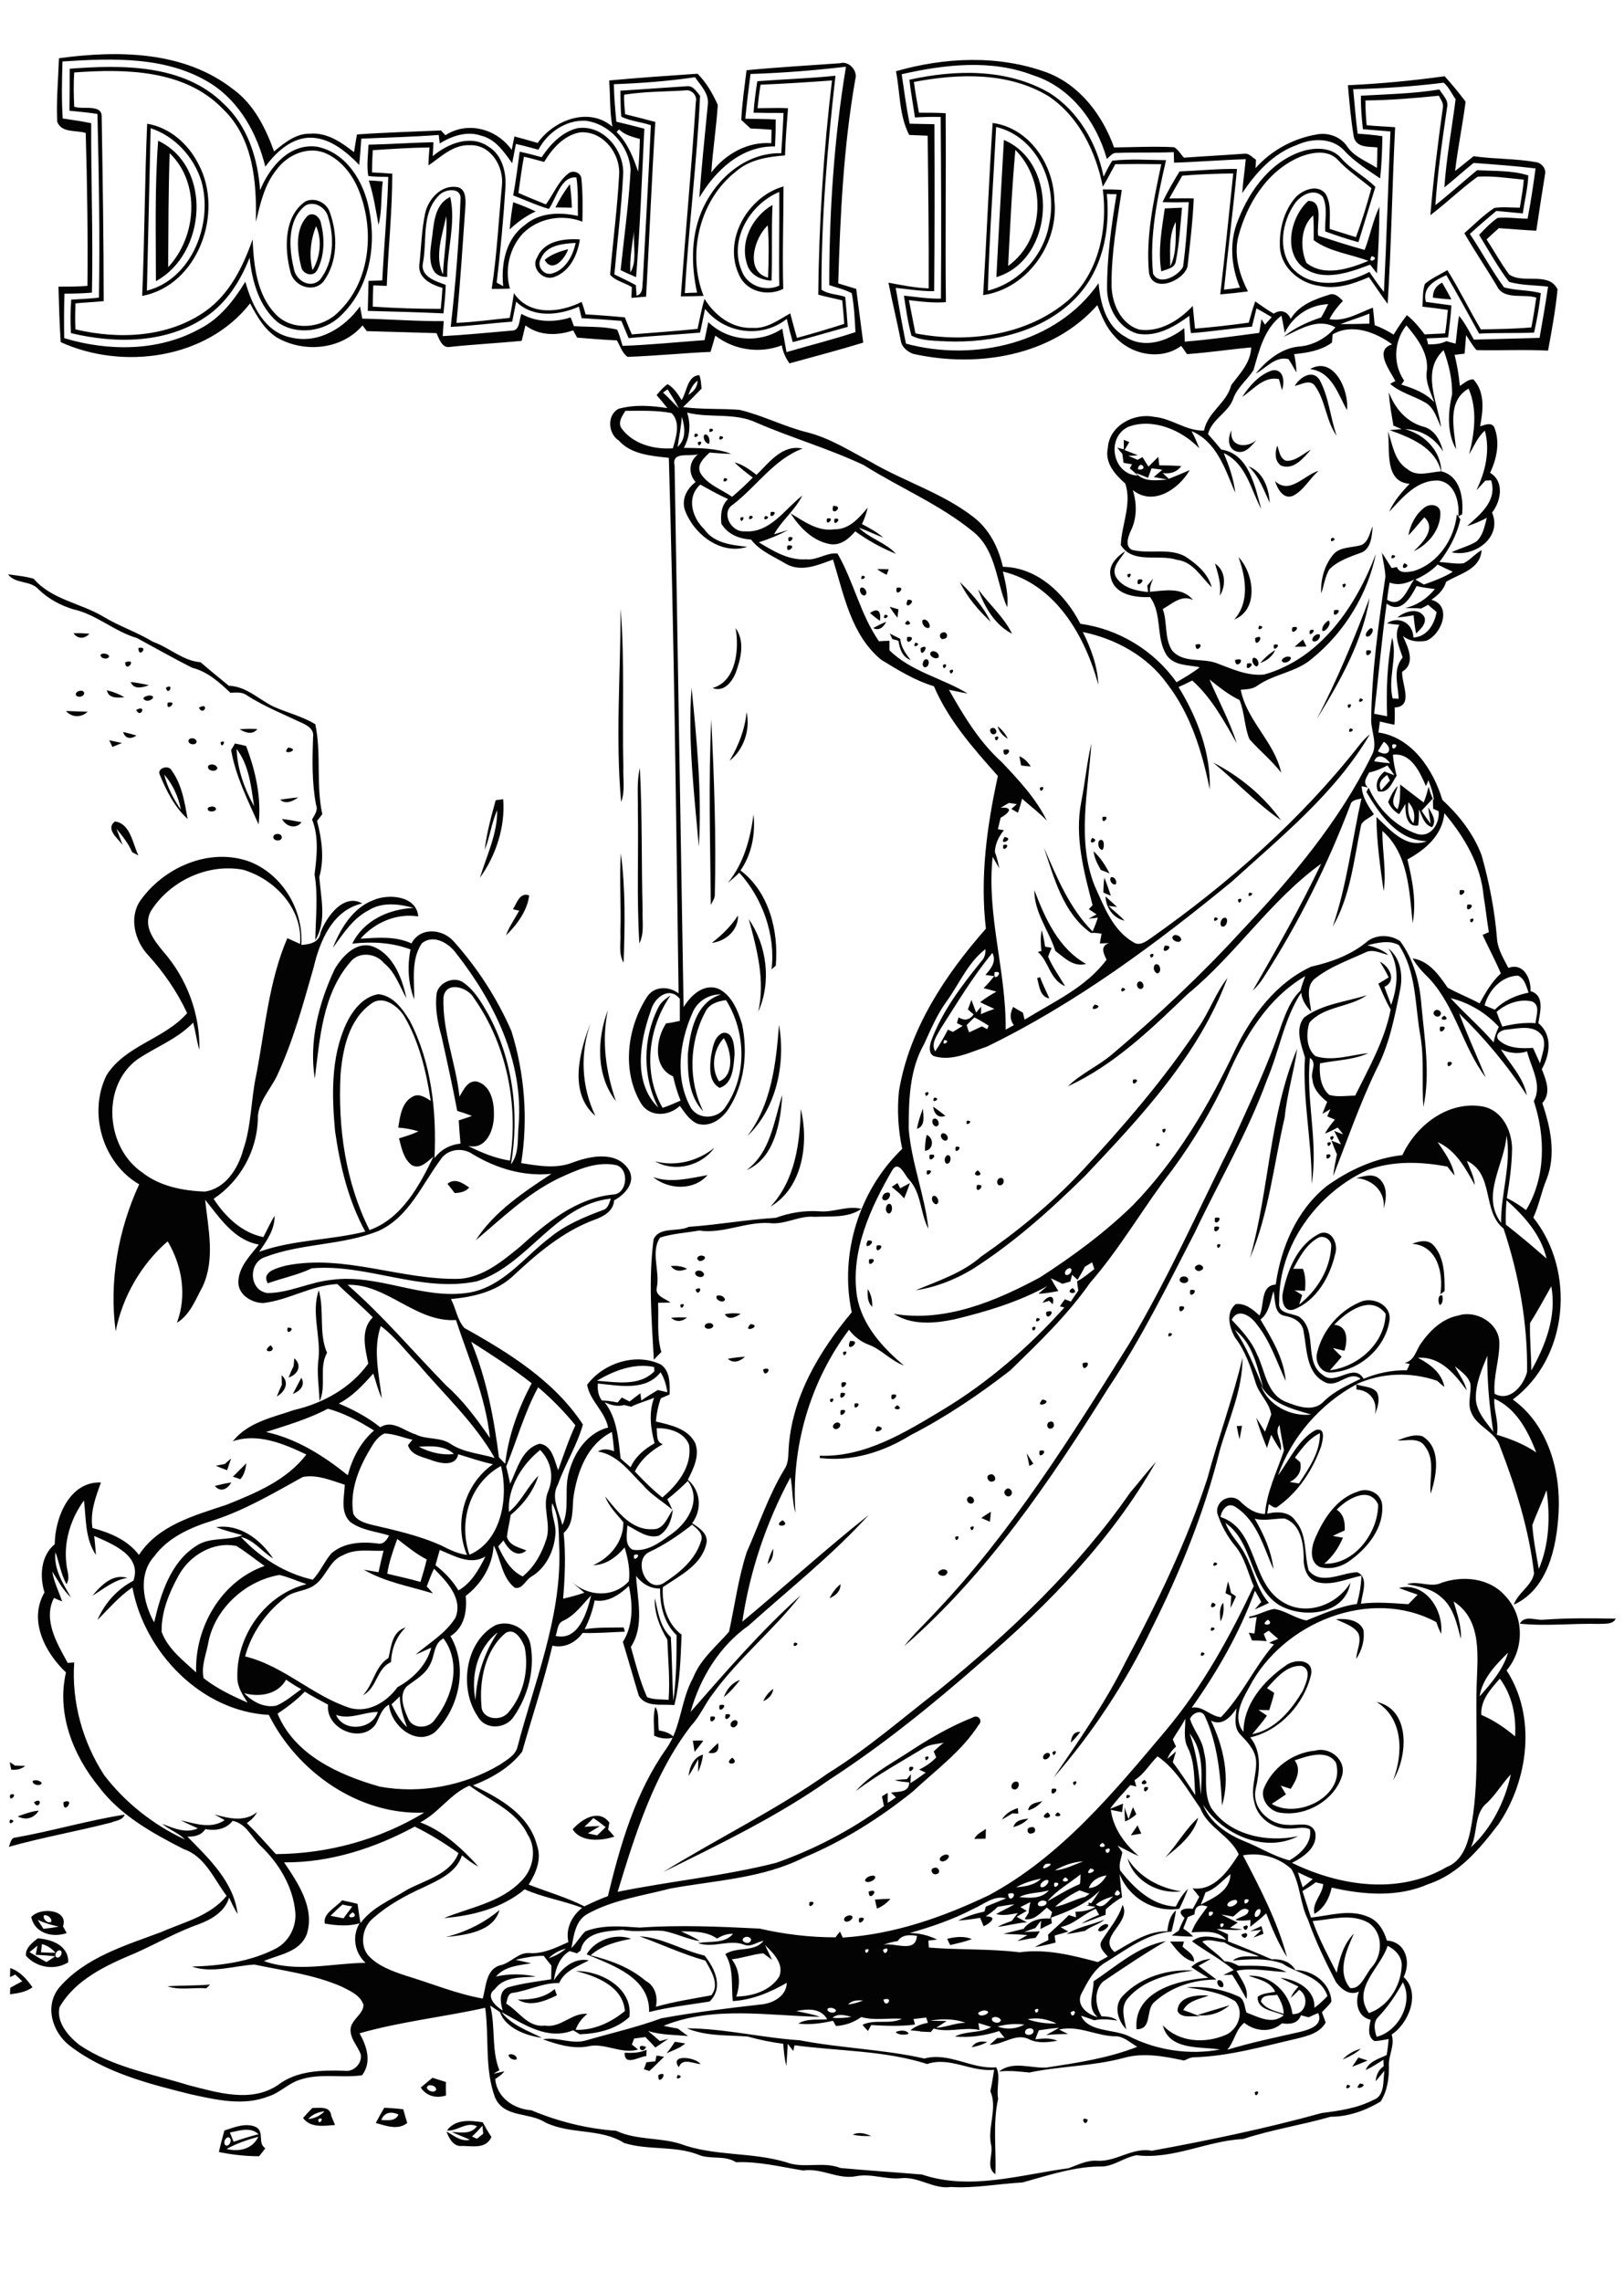 <?xml version="1.0" encoding="utf-8"?>
<!-- Generator: Adobe Illustrator 21.0.2, SVG Export Plug-In . SVG Version: 6.00 Build 0)  -->
<svg version="1.2" baseProfile="tiny" id="Layer_1" xmlns="http://www.w3.org/2000/svg" xmlns:xlink="http://www.w3.org/1999/xlink"
	 x="0px" y="0px" viewBox="0 0 650 913" overflow="scroll" xml:space="preserve">
<path fill="#030303" d="M341.3,854.2c2.4-1.3,5-0.5,7.4,0.5C346.2,854.8,343.7,854.7,341.3,854.2 M90.7,859.9
	c5,1.2,10.3,0.1,12.7-4.9C99,856.2,94.6,857.7,90.7,859.9 M91.3,855.2c-1.3,0.3-2,2.2-1.1,3.2C92,859.3,93.3,855.5,91.3,855.2
	 M92,853.3c0.5,1.2,1,2.4,1.5,3.7c3.3-1.1,6.6-2.2,10-3C100.2,850.9,95.9,852.6,92,853.3 M89.8,852.5c4-1.3,8.8-3.3,12.8-1.3
	c3.3,2,0.4,6.4,3.6,8.4c-0.8,1.1-1.6,2.1-2.5,3.2c-5.4,0-10.8-0.6-16.1-1.7C88.3,858.2,89,855.3,89.8,852.5 M188.9,854.9
	c0.5,0.2,1.5,0.7,2,0.9c0.8-0.7,1.7-1.3,2.5-2c-0.1-0.8-0.2-2.4-0.3-3.2C191.7,852.1,190.4,853.6,188.9,854.9 M178.9,852.5
	c3.4-4.7,9.3-4,14.3-3.3c1.1,2,2.2,4,3.5,5.9c-2.4,5.2-8.1,3.4-12.7,3.6c-2.9-0.3-4.4-3.4-5.3-5.8c3,1.6,5.7,4.2,9.4,3.3
	c-2.4-1.1-4.9-2-7.3-3.1c3.6,0.1,7.6,1.1,10.1-2.3C186.5,848.8,183.1,852.9,178.9,852.5 M435.4,848.2
	C434.4,852,431.8,846.2,435.4,848.2 M152.6,848.3c2.5,0,5.6,0.7,6.9-2.2C156.6,844.8,153.9,845.1,152.6,848.3 M150.4,849.5
	c1.1-2.1,2.2-4.1,3.4-6.1c2.5,0.1,5.1,0.3,7.6,0.6c0.5,1.8,1,3.6,1.6,5.5C159.2,852.5,154.5,850.6,150.4,849.5 M127.4,848
	C127.4,851.3,130.5,846.5,127.4,848 M123.4,847.9c2.5-0.2,4.8-1.3,6.5-3.1C127.5,845.1,125,846,123.4,847.9 M121.3,847.5
	c1.2-1.4,2.4-2.7,3.7-4c3,0,7.2-0.9,7.6,3.2c0.5,1.2,1,2.3,1.5,3.6C129.8,850.6,124.3,851.6,121.3,847.5 M502.2,837.2
	C505.2,835.6,502.4,840.5,502.2,837.2 M544.3,833.7C549,834.1,540.8,837.5,544.3,833.7 M539.2,834.2
	C542.5,834.5,537.5,837.2,539.2,834.2 M275.3,831.3C275.8,831.8,275.8,831.8,275.3,831.3 M171.7,834.4c-2.7,1.2,2.1,3.9,2.9,1.7
	C174.5,834.7,172.8,834.3,171.7,834.4 M173.1,831.4c1.8,0.6,3.6,1.1,5.4,1.7c-0.1,1.8,0,3.6,0,5.4c-3.9,1.2-7.8,0.3-10.1-3.2
	C170,834,171.5,832.7,173.1,831.4 M271.3,830.3C274.6,830.7,269.5,833.2,271.3,830.3 M263.5,830.3
	C268.4,828,263.1,835.6,263.5,830.3 M541.2,827c0.8-1.2,1.7-2.5,2.5-3.7c0.9,0.3,2.8,0.9,3.7,1.2C545.3,825.4,543.3,826.2,541.2,827
	 M271.7,827.2c-3.9-5.3,6.5-4.2,8.7-1.3C277.5,825.8,273.1,823.2,271.7,827.2 M262.8,822.5c1,0.2,2,0.3,3,0.5
	c-2,1.9-3.9,3.9-5.9,5.7c-0.8-0.3-1.5-0.5-2.2-0.7c0.4-0.9,0.7-1.9,1-2.8c1.2-0.1,2.4-0.3,3.6-0.4
	C262.4,824.3,262.6,823.1,262.8,822.5 M203.6,822.2c1.1-0.7,3.5,0.3,3.2,1.8C205.7,824.6,203.4,823.5,203.6,822.2 M250,821.4
	c3,0.1,6,0.1,8.8-1.2c0,0.6-0.1,1.9-0.1,2.5C255.6,823,249.9,826.9,250,821.4 M537.4,824.1c1.9-2.1,4.5-3.6,7.3-4.3
	C542.5,821.7,540,823,537.4,824.1 M258.6,819.1C256.7,822.9,254,817,258.6,819.1 M388.9,819.2c1.4-2.2,3.7-2.6,6.2-2.1
	C393.2,818.2,391,818.8,388.9,819.2 M270.1,817c1.4,0.2,2.8,0.4,4.2,0.7c-0.5,0.3-1.3,1-1.8,1.3c-1.9,1-3.8,1.8-5.7,2.6
	C268,820.2,269.1,818.6,270.1,817 M358.5,813.1c1.4-0.7,4.5-1,5.2,0.7C362.2,814.4,359.4,814.3,358.5,813.1 M274.9,811.6
	c15.2,0.1,30,3.8,45.2,4.8c16.6,3.2,33.5,3.6,49.9,7.3c9.9-2.7,18.9,4.4,28.7,3.5c1.9,3.2,0,8.5,0.8,12.6c-2.2,10-0.7,20.1-1.1,30.2
	c-4.1-2.8-0.6-8-1.8-12.1c-1.3-7,2.7-14.4-0.2-21.1c0.6-2.8,1-5.7,1.5-8.6c-9.2,1-17.8-5.4-26.8-2.3c-17.2-5.5-35.4-5.1-53.1-7.5
	c-0.1,0.6-0.4,1.7-0.5,2.3c-0.7-1-1.5-1.9-2.2-2.9c-0.2,3-0.3,5.9-0.6,8.9c-0.7-2.9-1-6-1.2-8.9c-4.8-0.6-9.6-1.6-14.3-2.9
	C291,814.3,282.5,814.8,274.9,811.6 M479.2,806.3c4.3-1.3,8.6-2.6,12.9-3.9C488.6,805.4,483.9,807,479.2,806.3 M471.3,804.7
	c0.2-6.1,8-6.5,12.5-6.2c-3.6,1.4-8.2,2-10.2,5.8c2.2,0.8,4.5,1.6,6.7,2.6C477.5,806.4,472.8,807.9,471.3,804.7 M207.2,800.1
	c5.2,0.1,10.7-0.6,14.8-4.2c0.3,0.8,0.6,1.7,0.9,2.5C218.1,800.7,212.3,803.2,207.2,800.1 M67,794.8c5.7-0.4,11.4-0.2,17.1-0.7
	c-0.4,0.4-1.1,1.1-1.5,1.5C77.5,795.2,72,796.5,67,794.8 M487.4,792.5c1.3-0.8,2.8,1.3,2.1,2.5C488.1,795.8,486.7,793.6,487.4,792.5
	 M449.5,798.5c7.1-7.4,18-10.7,28.1-10c-9.4,1.3-19.6,3.5-26.1,11c-3.2,3.5-1.5,8.4-0.7,12.5C447.3,808.5,445.6,802.4,449.5,798.5
	 M4.1,787.5c3.9,1.3,6.6,4.4,8.9,7.7c-2.6,1.9-5.8,2.4-9,2.8c0-0.7,0.1-1.9,0.1-2.6c1.6-0.9,3.2-1.8,4.8-2.6
	c-0.9-0.9-1.8-1.8-2.8-2.7c-0.5,0.3-1.6,0.8-2.1,1C4,790.2,4.1,788.4,4.1,787.5 M476.8,787.1c2.1-2.1,4.9-3,7.8-3.3
	c-1.6,1-3.3,1.9-4.9,2.8c2.4,1.9,4.8,3.7,7.2,5.5c-9.3,0-18.5,3-25.3,9.4c-3,3.4-0.5,10.5-6.7,10.5c-1.4-15.3,16.9-19.8,28.7-20.6
	C481.3,790,479,788.6,476.8,787.1 M468.3,776.9c1.8,0,3.7,0,5.6,0c-0.2,0.5-0.4,1.5-0.6,2c1.7,1.7,4.8,3.1,4.6,6
	C473.8,784.2,470.8,780.1,468.3,776.9 M23.3,780.5c-0.9,0.4-1.8,2.4-0.4,2.8C24.7,783.5,25.5,779.8,23.3,780.5 M11.8,781.1
	c2.3,1.4,4.5,2.8,6.8,4c1.2-0.8,2.4-1.5,3.5-2.3c-2.6-0.3-5.2-0.5-7.8-0.6c0.2-0.9,0.5-2.8,0.7-3.7C14,779.4,12.9,780.3,11.8,781.1
	 M16.8,777.9c-0.1,0.8-0.3,2.4-0.4,3.3c1.9,0.1,3.8,0.2,5.8,0.2C20.7,779.6,18.9,778.5,16.8,777.9 M10.4,782.6
	c-0.4-3.1,2.6-5.3,4.7-7c5.5,0.4,12.4,2.8,12.2,9.6C21.9,788.6,14.6,787.3,10.4,782.6 M379.1,775.8c3.2-0.8,6.7-1.2,9.9,0.1
	c-2.8,1.1-5.8,1.7-8.7,2.4C380,777.7,379.4,776.5,379.1,775.8 M234.8,782c3.4-5.8,11.6-8.6,17.8-6.2c-5.8,1.1-11.7,2.6-16.2,6.6
	c7.9,2,15.7,4.8,22,10.2c3.8,2,5,6.4,4.1,10.4c7.3-2.1,14.8-3.2,22.2-4.6c3.5-4.3-0.1-9.9-2.4-13.9c-9-2.5-17.5-6.5-26.3-9.7
	c9.2,0.5,17.2,5.7,26,7.7c4.2,5.2,7.7,12.9,2,18.4c-8.1,1.3-16.3,2.2-24.2,4.2C260.2,791.3,245.2,786.4,234.8,782 M496.8,774.2
	C501.1,771.6,498.6,777.9,496.8,774.2 M500.3,772.8c1.5-0.7,3.1-1.4,4.6-2.1c0.3,1,0.5,2.1,0.8,3.1c-1.3,0.5-2.7,1-4,1.5
	c0.8-0.8,2.4-2.3,3.2-3.1C503.8,772.3,501.5,772.6,500.3,772.8 M497.6,771C501.2,768.7,498.5,774.7,497.6,771 M442.5,769.9
	c3.4,0-2.3,4.4-3,2.4C440,771.1,441.2,770.2,442.5,769.9 M426.9,773.9c4.6-2.9,10.2-3.7,15.2-5.8c-2.3,2-5.4,2.6-7.8,4.5
	C431.8,773.1,429.4,773.6,426.9,773.9 M343.9,767.5C348.5,766.3,342.8,772.1,343.9,767.5 M340.4,766.4c2.4,0.7-1.1,3.4-2.3,2.3
	C337.1,767.3,339.3,766.3,340.4,766.4 M178.4,775.1c8-2,15.3-5.6,21.5-10.8C197.5,773.1,186,774.3,178.4,775.1 M15.1,768.2
	c0.7,1.2,1.5,2.4,2.3,3.6c2-0.2,4.1-0.5,6.1-0.9C20.6,770.3,17.8,769.5,15.1,768.2 M17.6,766.4c-0.6,1.5,1.5,3.4,2.9,2.6
	C21,767.7,18.9,766,17.6,766.4 M12.5,767.1c3.6-4.2,15.1-3,12.7,3.7c0.4,0.7,1.1,2,1.5,2.7C21,775.5,13.9,773.6,12.5,767.1
	 M333.2,762.2C333.8,762.8,333.8,762.8,333.2,762.2 M324,761.1C328,760.2,323.1,765.1,324,761.1 M350.2,760.1
	c2.1-0.2,4.1-0.3,6.2-0.3c-1.5,1.7-3.3,3.1-5.4,3.9C350.7,762.4,350.4,761.2,350.2,760.1 M347.7,756.9
	C352.8,755,347.6,761.8,347.7,756.9 M349.7,750.5c2.4,1-2.8,3.9-3.5,1.9C346.7,751,348.4,750.5,349.7,750.5 M374,747.4
	c1.7-0.6,2.8,2.2,0.8,2.5C373,750.5,371.9,747.6,374,747.4 M451.3,743.6c4.6,7.5,12.9,11.9,21.4,13.2
	C463.8,758.1,453.7,752.6,451.3,743.6 M378.4,742.1c3.4-0.2-0.3,3.9-2.1,2.4C375.6,743.3,377.4,742.3,378.4,742.1 M399.3,736.3
	C399.8,736.8,399.8,736.8,399.3,736.3 M390,735.8c0.9-2,3-2.8,4.6-4c0,1.3-0.1,2.6-0.1,3.9C393,735.8,391.5,735.8,390,735.8
	 M452.6,734.4c0.9-1.3,1.8-2.7,2.7-4c0.5,1.1,1,2.2,1.5,3.3C455.3,733.9,454,734.2,452.6,734.4 M412.5,731.2c2-0.8,2.6,2.2,0.5,2.4
	C411.1,734.3,410.5,731.3,412.5,731.2 M466.3,743.3c4.8-5.1,8.2-11.4,13.3-16C477.7,734.3,471.7,739,466.3,743.3 M405.6,731.1
	c0.8-2.8,3.6-3.1,6-3.4C410,729.4,407.9,730.5,405.6,731.1 M4.1,728.1C7.5,728.3,2.6,731.2,4.1,728.1 M233.9,731
	c2.1-0.2,4.1-0.3,6.2-0.3c-1.6,1-3.2,1.9-4.8,2.9c0.9,0.2,2.8,0.6,3.7,0.8c1.2-1.1,2.3-2.2,3.4-3.3c-1.6-1.3-3.2-2.5-4.9-3.6
	C236.4,728.6,235.2,729.8,233.9,731 M229.2,732c3.4-3.9,10.4-8.5,14.7-2.7c-0.2,0.9-0.3,1.9-0.5,2.8c0.9,0.9,1.7,1.8,2.5,2.8
	C240.5,736.7,232.5,737.2,229.2,732 M6.1,735.3c14.7-2.6,29.1-6.9,43.8-9.2c-0.8,2.3-3.6,2.4-5.5,3.2c-13.6,3.5-27.4,5.9-40.9,9.7
	C4.2,737.6,4.3,735.4,6.1,735.3 M423.4,725.2C426.9,727.2,419.9,727.4,423.4,725.2 M419.3,725.2C423,728.1,414.5,728.2,419.3,725.2
	 M450.3,728.8c-0.1-1.9-0.2-3.7-0.2-5.6c0.5,1.6,1,3.1,1.6,4.7c0.6-1.6,1.1-3.2,1.8-4.8c0.3,0.7,1,2.2,1.3,2.9
	C453.4,727.2,452,728.2,450.3,728.8 M401,728.1c1.4-2.4,3.8-3.8,6.4-4.6c0,0.5,0.1,1.6,0.2,2.2c-0.6,0-1.8-0.1-2.4-0.1
	C403.8,726.5,402.4,727.3,401,728.1 M7.1,726.8c2.8-1,5.5-2,8.4-2.3C13.6,727.6,10.3,728.5,7.1,726.8 M411.5,724.4
	c0.4-2.9,3.5-3.1,5.7-3.7C415.7,722.4,413.8,723.8,411.5,724.4 M25.4,721.1C30.7,719.1,25.1,726.9,25.4,721.1 M13.6,721.1
	C17.9,718.7,15.3,725,13.6,721.1 M451.1,718.2C454.5,718.3,449.5,721.1,451.1,718.2 M4.1,718.1C8,717,3.2,722.1,4.1,718.1
	 M421,715.8C425.6,714.8,419.9,720.5,421,715.8 M458,715.2C461.8,714.1,457.2,719.3,458,715.2 M429.5,713.1
	C432.4,711.5,429.6,716.4,429.5,713.1 M406.1,713c2.6-0.9,1.9,3.5-0.3,3C404.1,715.6,404.9,713.3,406.1,713 M458,712.2
	C461.2,714.3,454.5,714.7,458,712.2 M13.1,712.6c1.1-0.5,2.8-0.2,3.6,0.8C16.4,715,12.7,714.2,13.1,712.6 M364,707.1
	C367.9,706,363.1,711.2,364,707.1 M3.9,705.1c0.5,0.3,1.6,1,2.1,1.4c1,0,3.1,0.1,4.1,0.1c-1.6,1.4-3.6,1.7-5.6,1.5
	C4.3,707.3,4,705.8,3.9,705.1 M370.3,703.1C373.4,701.7,370.2,706.4,370.3,703.1 M293.1,703.3C296.8,706.4,288.7,706.6,293.1,703.3
	 M275.6,710.6c0.4-3.6,2-7.5,5.8-8.5c-0.3,2.4-1,4.8-2,7c0-1.3,0.1-3.9,0.1-5.2C278.2,706.2,277,708.5,275.6,710.6 M421.3,701
	C424.3,699.5,421.2,704.4,421.3,701 M419.5,701.4c2,0.5-0.5,3.4-1.8,2.4C416.9,702.8,418.3,701.3,419.5,701.4 M518.2,704.4
	c2.8,3.8,0.6,8-1.6,11.4c-1.4-0.4-2.7-0.9-4-1.3c0.7,1.2,1.4,2.3,2.1,3.5c-1.9,1.3-3.8,2.6-5.7,3.8c10.5,6.3,29.6-3.2,25.7-16.5
	C531.1,699.8,523.2,702.7,518.2,704.4 M526.4,700.5c6.1-1.7,12.9,4.1,10.6,10.5c-3.2,9.5-14.2,15.8-24.1,14.4
	c-4.4-0.3-8.4-4.9-7.2-9.4C509,707.5,517.4,701.3,526.4,700.5 M283.5,701.3c1.2-1.3,2.5-2.6,3.9-3.8
	C288,700.5,286.6,702.1,283.5,701.3 M277.3,696.5c1.4,0,2.8-0.1,4.2,0c-1.1,1.6-2.3,3-3.5,4.5C277.8,699.4,277.5,698,277.3,696.5
	 M428.6,697.3c0.2-2.4,1.1-4.5,3.8-4.3C431.3,694.5,430,696,428.6,697.3 M294.4,688.3c2.1,0.6-0.2,3.9-1.7,2.6
	C291.8,689.8,293.1,688.2,294.4,688.3 M284.4,686.9C288.9,686,283.4,691.6,284.4,686.9 M290.4,686C295,685,289.3,690.6,290.4,686
	 M262.3,683c1.7,2.7,0.9,6.3,1.4,9.4c2.2,0.4,4.5,1,6.1,2.8c-2.7,0.8-5.5,0.5-8-0.7C261.9,690.6,261.2,686.7,262.3,683 M288,682.3
	C292.7,681.1,287,686.9,288,682.3 M550.9,681c13.8,2.9,12.6,21.8,6.7,31.3C561.7,701.7,561.7,687.5,550.9,681 M305.5,680.7
	c0.9-2,2.2-3.7,4-4.9C309.2,678.2,307.6,679.8,305.5,680.7 M289.7,679.1c1.1-3.1,3.3-5.8,6.5-6.9
	C294.3,674.7,292.2,677.1,289.7,679.1 M480.9,661.2C484.2,661.3,479.4,664.2,480.9,661.2 M317.9,657.3
	C321.3,657.3,316.5,660.3,317.9,657.3 M155.5,663.4c1.1-4.6,1.4-10.6,6.9-12.2c-3.9,3.7-5.7,8.7-5.9,13.9
	c-5.8,2.4-5.5,10.3-11.2,13.2C149.6,673.7,150.1,666.7,155.5,663.4 M484.9,651.2C488.3,651.2,483.4,654.2,484.9,651.2 M190.3,680.3
	c0.5-9.7,3.5-19,8.9-27.1C191,659.5,188.4,670.5,190.3,680.3 M202.4,653.4c-8.2,6.8-10.6,18.9-9.7,29.1c0,5.5,7.6,6.5,10.7,2.8
	c6.1-7,8.4-17.2,6.6-26.2C208.9,656.1,206.1,651.2,202.4,653.4 M198.3,650.3c5.8-2.3,12.8,1.4,14,7.6c1.9,9.9-0.9,20.6-6.6,28.9
	c-3.2,5.1-11.5,5.6-14.5,0C183.7,675.8,186,657,198.3,650.3 M318.1,649.2C318.8,649.8,318.8,649.8,318.1,649.2 M608.3,649.7
	c2-3.6,6.4-1.2,9.6-1.6c9.6-0.7,19.2-0.6,28.8-0.4c-1.3,2.5-4.4,1.9-6.7,2.1C629.5,649.5,618.9,650.8,608.3,649.7 M534.7,647.9
	c3.9-0.3,9.3,0.1,11,4.3c0.6,4-0.6,8.2-2.9,11.6c0.2-3.5,2.3-7.1,0.8-10.4C541.5,650.4,537.8,649.5,534.7,647.9 M488.5,648.8
	c-0.2-2.5-0.7-5.4,1.1-7.5C489.9,643.8,489.8,646.5,488.5,648.8 M485.2,641.3C489,642.1,483,645,485.2,641.3 M332,639.5
	c1.1-2.1,2.5-4.1,4.4-5.6C336.5,636.8,334.3,638.6,332,639.5 M491.5,632.8c0.5,1.5,0.9,3,1.2,4.6c0.5,0.3,1.5,1,2,1.4
	c-0.7,1.5-1.4,3.1-2.2,4.6c0.1-1.6,0.2-3.2,0.3-4.8c-0.6-0.3-1.7-0.8-2.3-1.1C490.7,636.4,491.2,634,491.5,632.8 M37,638.5
	c3.4-4.1,8.2-9,14-7.1C45.6,632.2,41.5,635.8,37,638.5 M376.5,628.3c1-0.8,3.6-0.1,2.4,1.5C377.8,631.7,373.6,629.6,376.5,628.3
	 M486,625.2C489.3,625.4,484.3,628.1,486,625.2 M307.2,625.8c0.5-2.1,1.2-4.2,2.3-6.1C309.5,621.9,309.3,624.4,307.2,625.8
	 M382.3,615C385.3,613.5,382.4,618.4,382.3,615 M388.4,611.1C391.3,609.5,388.6,614.4,388.4,611.1 M313.2,608.3
	C317.2,611.1,308.5,611.3,313.2,608.3 M392.8,607.4c1.2-0.9,2.5-1.7,3.8-2.5c-0.1,1.3-0.2,2.7-0.4,4
	C395,608.4,393.9,607.9,392.8,607.4 M387.4,599.2c1.2-1.3,3.3,0.9,2.1,2.1C388.2,602.5,386.2,600.4,387.4,599.2 M535,604.1
	c2.9,1.8,3.4,5.1,3.2,8.3c-1.6,0.7-3.2,1.4-4.7,2.2c1,0.2,3,0.5,4,0.7c-1.7,4-4.1,7.6-7.5,10.4c12,0.5,21.6-12.3,21.6-23.7
	C548,594.3,539,599.9,535,604.1 M543.6,596.8c4-1.7,9.1,0.7,9.6,5.2c0.8,9.2-5.7,17.3-12.8,22.4c-3.4,2.6-8,3.8-12.2,2.6
	c-4.3-2.1-3.4-7.9-1.8-11.5C529.8,607.6,535,599.5,543.6,596.8 M402.5,596.1c1.3-1.6,3.4,0.9,2.1,2.2
	C403.2,599.8,401,597.4,402.5,596.1 M86,594.6c2.2-0.6,4.4-1.1,6.6-1.4C91,595.9,88.3,597.3,86,594.6 M396.3,590
	c1.8-0.6,3,2.5,1,2.8C395.5,593.4,394.2,590.4,396.3,590 M452.3,597.3c3.5-4.1,6.8-8.4,10.4-12.4c-17.6,31-42.8,57-69.8,80
	c-19.3,16.9-39.3,33.2-60.9,47.2c-20.8,14.7-43.9,25.8-66.6,37c21.8-13.5,45.1-24.8,66.1-39.6c15.8-9.8,29.8-22.1,44.5-33.4
	C404.4,653,431.3,627.5,452.3,597.3 M93.2,590.9c1.8-1.8,3.6-3.6,5.4-5.4c-0.3,2.3-0.8,4.6-2.4,6.4
	C95.5,591.6,93.9,591.1,93.2,590.9 M90,585.8c0.8-0.8,1.7-1.5,2.5-2.2c-0.5,1.6-1.1,3.1-1.6,4.7c-1.5-0.6-3-1.1-4.5-1.8
	C87.3,586.3,89.1,586,90,585.8 M410.9,581.5c0.9,1.4,1.8,2.8,2.7,4.2c-0.4,0.2-1.2,0.7-1.6,0.9C411.7,584.9,411.3,583.2,410.9,581.5
	 M416.1,580.5C420.7,579.5,415.1,585.1,416.1,580.5 M559.3,576.4c3.1-1.2,6.7-2.7,10-1.7c7.8,4.7,5.7,15.8,3.3,23
	c-0.6-6.3,2-13.5-2.3-19C567.9,575,563,576.6,559.3,576.4 M351.3,570.7C356.3,571.6,347.8,574.9,351.3,570.7 M495,570.6
	c0.5,0,1.6,0,2.1-0.1c-0.3,1.8-0.6,3.6-1,5.4C495.7,574.2,495.3,572.4,495,570.6 M420.2,568.9c1.8-0.7,2.3,2.3,0.6,2.7
	C419,572.2,418.5,569.3,420.2,568.9 M335.4,569.2c2.3,0.6-0.2,3.7-1.7,2.3C332.7,570.5,334.3,569,335.4,569.2 M336.5,564.3
	C341,563.2,335.3,569,336.5,564.3 M359.2,562.3C362.6,564.6,355.5,564.3,359.2,562.3 M342.1,561.6
	C346,560.8,341.2,565.6,342.1,561.6 M417.2,560C422.4,560.8,413.5,564.2,417.2,560 M332.2,559.9
	C335.2,558.4,332.3,563.2,332.2,559.9 M356.9,558.1C361.5,557,355.8,562.7,356.9,558.1 M336.5,557.4
	C341,556.5,335.2,562,336.5,557.4 M336.9,553.2C341.4,552.1,335.8,557.9,336.9,553.2 M120.6,551.3c1.8,3.1-0.7,5.4-3.4,6.5
	C118.3,555.6,119.5,553.5,120.6,551.3 M112.7,550.3c3.3,2.8,1.4,6.6-1.9,8.5c0.6-1.6,1.3-3.2,2-4.7
	C112.8,552.8,112.7,551.5,112.7,550.3 M305.5,547.9C310.2,546.4,305.6,552.3,305.5,547.9 M433.3,545.5
	C438.2,543.7,433.1,550.6,433.3,545.5 M483.3,591.4c4.3-16.1,10.2-31.9,14-48.1c0.1,12.8-5.6,24.9-9.1,37.1
	c-6.2,24.9-15.9,48.8-27.4,71.6c-10.3,21.4-23.5,41.4-39.1,59.3c10.3-15.1,20.8-30.1,28.9-46.5C463.3,641.1,475,616.9,483.3,591.4
	 M117.8,543.5c3.2,2.8,1.5,6.5-2.3,7.7c0.6-1.5,1.2-3,2-4.5C117.6,545.6,117.7,544.5,117.8,543.5 M291.3,543.7
	c2.3-0.4,4.6-0.7,6.9-0.8C296.1,544.8,293.5,545.7,291.3,543.7 M337.4,541.1C340.4,539.5,337.5,544.4,337.4,541.1 M108.3,538.3
	C111.7,541.3,103.6,541.7,108.3,538.3 M340.2,536.6C345.7,536.1,338,542.2,340.2,536.6 M467.9,533.4
	C471.2,533.4,466.4,536.4,467.9,533.4 M410.2,533.2C410.7,533.8,410.7,533.8,410.2,533.2 M413.1,531.2
	C416.1,529.7,413.2,534.5,413.1,531.2 M115.1,531.3C119.1,530.8,114.3,535.3,115.1,531.3 M300.4,529.8
	C305.6,530.5,296.6,533.9,300.4,529.8 M282.3,530c0.8-0.8,3-0.9,3.2,0.5C285.2,532.3,281,532,282.3,530 M415,527.4
	C418.3,527.5,413.4,530.4,415,527.4 M268.6,527.3c2.1-0.2,4.3-0.2,6.4-0.1C273,528.9,270.6,529.1,268.6,527.3 M418.7,525
	C423.8,523.1,418.5,529.9,418.7,525 M290.1,525.9c2.1-0.5,4.2-0.5,6.4-0.2C294.5,527,291.7,528.5,290.1,525.9 M472.1,522.8
	C476.7,521.8,471.2,527.5,472.1,522.8 M272.3,522.1C275.4,520.6,272.3,525.4,272.3,522.1 M534,530.1c5.6,0.4,5.4,6.4,4.1,10.4
	c-1.5-0.4-3-0.7-4.6-1.1c1.1,1.2,2.3,2.3,3.5,3.5c-1.5,1.8-3.1,3.6-4.7,5.4c11.3-1.4,22-10.8,22.3-22.6
	C548.7,517.8,539.1,524.8,534,530.1 M545.4,520.6c4.9-1.4,11.3,1.8,10.8,7.4c-1.5,11.3-12,20.5-23.3,21.2c-4.2,0.4-6.8-4.3-5.7-8
	C529.4,532,536.5,523.9,545.4,520.6 M576.3,522.2c-0.9-0.9-0.8-4.6,1-3.8C577.5,519.6,577.6,521.7,576.3,522.2 M417.3,521.3
	c1.6-2.8,5.3-3.7,4,0.6c-0.3-0.4-1-1-1.4-1.4C419.3,520.7,417.9,521.1,417.3,521.3 M286.9,518.5c1.2-0.5,3,0.2,3.3,1.5
	C289.6,521.8,285.9,520.1,286.9,518.5 M347.3,515.8c1.4,2.1,1.9,4.6,1.8,7.1C347.1,521,347.2,518.3,347.3,515.8 M127.5,543.6
	c0.9-9-3-18.6,0.1-27.3c2.3,8.2-0.1,17.2,3.3,25c-3.4,6.1-0.1,13.3-3,19.4C127.7,555,126.7,549.3,127.5,543.6 M476.4,516.2
	C481,515.3,475.4,520.9,476.4,516.2 M278.4,516C282.1,513.8,279.3,519.7,278.4,516 M429.3,515.4
	C432.9,518.3,425.3,517.8,429.3,515.4 M472.4,511.4c0.8-1.1,3.1-0.8,3.2,0.7C475.5,514.3,471.1,513.5,472.4,511.4 M278.4,508.9
	c1-1,3.1-0.4,3.4,1C281.6,512,277.4,510.8,278.4,508.9 M479.1,506.3c1.4-1,3.7,1.2,1.6,2C479.3,509.4,477,507.2,479.1,506.3
	 M268.5,506.6c2.2-0.2,4.5,0,6.5,1.1C272.6,508.8,270.2,508.9,268.5,506.6 M347.9,503.9C352.5,502.9,346.9,508.5,347.9,503.9
	 M281.3,502.5c2.4,0.6-0.8,3-1.9,1.7C278.3,503,280.3,502.1,281.3,502.5 M272.1,499.3C272.7,499.8,272.7,499.8,272.1,499.3
	 M487.1,498.1C490.1,496.6,487.2,501.5,487.1,498.1 M350.9,498.4C355.5,497.4,349.9,503.1,350.9,498.4 M565.2,497.7
	c2.8-1.1,6.3-1.9,8.6,0.6c4.4,5,4.4,12.1,4.4,18.3c-0.4,0.3-1.3,1-1.7,1.3C577.8,509.6,575.4,498.4,565.2,497.7 M347.3,496.4
	C352.2,495.9,344.9,501.6,347.3,496.4 M527.4,495.4c-4.7,2.7-7.3,7.7-9.8,12.3c1,0,2.9,0,3.9,0c1.1,2.8,1.1,5.8,0.8,8.8
	c-1,0-3.1-0.2-4.1-0.2c1,0.6,2,1.3,3,1.9c-0.4,1.3-0.8,2.5-1.2,3.8c7-5.5,12.3-13.9,12.8-23C533.2,496.2,529.8,493.9,527.4,495.4
	 M528.4,493.5c4.8-1.6,7.3,4.5,6,8.3c-2.1,9.1-7.5,18.7-16.6,22.2c-4.2,1.3-5-4.1-4.3-7C515.4,507.9,519.5,497.7,528.4,493.5
	 M486.1,490.9C490.7,489.8,485.2,495.5,486.1,490.9 M486.3,487.3C490.9,486.3,485.4,492,486.3,487.3 M328,484.7
	c5.7,0.5,11.1-2.4,16.8-1c-5.4,3.8-12.5,2.9-18.8,3.2c-6.2-0.6-11.8,3.3-18,2.5c-9.6-0.6-18.6,4.4-28.2,3
	c-5.2,0.9-10.6,1.2-15.6,2.8c-3.9,5.7,0,13.4-1.3,19.9c-0.9,3.5,3.4,4.5,5.5,6.1c-1.6,0-3.3,0.1-5,0.1c0.3,6.5-0.6,13.3,1.3,19.7
	c-1,1-2,2-3,3.1c-0.9-16.1-2.2-32.2-0.1-48.2c2.3-5.2,9.7-2.8,14.1-5c11.6-0.8,23.2-2.9,34.8-3.6C316.2,485.2,322.1,484.3,328,484.7
	 M355.3,481.9c2.1-1.2,2.3,3.4,0.5,3.7C354.2,485.2,354.3,482.9,355.3,481.9 M373.4,478.6c1.7-0.8,3.2,3,1.2,3.3
	C373.3,481.5,372.5,479.7,373.4,478.6 M354.6,477.3c2.9-0.9,1.5,3.3-0.6,3C352.3,479.9,353.4,477.6,354.6,477.3 M391,474.2
	C395.5,473.4,390,479,391,474.2 M356.9,474.9c0.8-0.5,1.5-1,2.3-1.5c0.3,0.5,0.9,1.6,1.1,2.1c1.3-0.7,2.5-1.4,3.9-2.1
	c-0.7,2.1-1.5,4.1-2.3,6.1c-0.4-0.4-1.3-1.3-1.7-1.8C359.1,476.8,358,475.8,356.9,474.9 M179.1,473.7c2.9-2.5,6.2-0.3,8.7,1.5
	c-1.5,1.7-3.6,2.1-5.8,2.2C181.1,476.2,180.1,475,179.1,473.7 M400.2,471.4c1.9-0.6,2,2.4,0.5,2.8
	C398.8,474.9,398.6,471.8,400.2,471.4 M542.8,471.4c3-0.7,6.8-2.1,9.4,0.4c3.3,3.1,2.7,8,1.6,11.9
	C554.6,476.8,549.4,471.9,542.8,471.4 M261.4,471c7.2,2.5,14.5,0.5,21.8-0.8C277.6,476.6,267.5,476,261.4,471 M391.3,468.3
	C395.1,471.1,387.6,471,391.3,468.3 M371,468.4C375,467.5,370.1,472.4,371,468.4 M531,462C534.9,461.1,530.1,466,531,462
	 M379.4,462.2c1.9,0.2,1,4.2-0.8,3.3C377.7,464.5,378.1,462.5,379.4,462.2 M372.1,462.1C376.7,461.1,371.1,466.7,372.1,462.1
	 M262.2,464.7c8.3,2.2,17.1-0.1,23.7-5.4C280.7,466.6,270,469.2,262.2,464.7 M382.5,458.9C386.4,458.1,381.6,463,382.5,458.9
	 M531.3,457.3C534.4,455.9,531.2,460.7,531.3,457.3 M463,457.4C466.3,457.6,461.4,460.3,463,457.4 M532.4,455
	C535.3,453.2,532.7,458.3,532.4,455 M370.9,454.1c3.1,1.3,2.7,6.1-0.7,6.4C370.2,458.4,370.4,456.2,370.9,454.1 M377,453.6
	c1.4-0.7,3.2,1.6,1.9,2.7C377.5,457,375.8,454.6,377,453.6 M465.2,452C468.1,450.4,465.4,455.3,465.2,452 M387.1,448.4
	C390.5,448.5,385.6,451.4,387.1,448.4 M373.4,447.9c1.6-1.4,3.4,2.2,1.5,2.8C373.6,450.9,372.7,449,373.4,447.9 M320.5,443.7
	c3.3,13.4,0.9,31.5-12.1,39.1C318.2,472.3,320.2,457.5,320.5,443.7 M367,451.7c0.5-2.8,1.4-5.5,2.4-8.1
	C369.5,446.4,370.6,450.5,367,451.7 M373.5,442.8c1.7,1.2,3.3,2.4,4.9,3.7C375.5,447.6,373.8,445.6,373.5,442.8 M373.9,439.2
	C377.3,439.4,372.3,442.2,373.9,439.2 M298.8,468.2c9.7-7.2,10.9-19.5,14.3-30.1C312.5,449,310,463.5,298.8,468.2 M370.3,437.3
	C373.3,435.8,370.3,440.6,370.3,437.3 M453.5,432C457.5,431.2,452.6,435.9,453.5,432 M579.5,425C583.5,424.2,578.6,429,579.5,425
	 M500.3,503.4c7.8-27.6,7.7-57.1,18.9-83.8c-1.3,9.3-4.1,18.2-5,27.5C509.8,465.9,507.9,485.5,500.3,503.4 M581.2,419.4
	C581.8,420,581.8,420,581.2,419.4 M287.8,432.7c6.3-2.3,5-12.4,1.9-17.3C285.5,419.9,284.4,427.5,287.8,432.7 M289.3,413.3
	c4.3-0.7,4.7,5.6,4.7,8.7c-0.4,4.6-0.6,11.7-6,13.3c-4.5-2.5-3.9-8.5-3.4-12.8C285.3,419.2,285.7,414.8,289.3,413.3 M576.4,410.9
	C581,409.9,575.4,415.5,576.4,410.9 M311.8,410.1c2.7,15.4-1,33.5-12.7,44.5C308.8,441.9,310.6,425.5,311.8,410.1 M238.3,446.5
	c-10.8-9.1-6.4-25.8-1.9-37.2C232.1,421.5,232.7,434.9,238.3,446.5 M578.1,406.4C581.3,408.7,574.5,408.5,578.1,406.4 M246.5,440.6
	c-8-10.3-7.6-24.8-3.2-36.4C240.7,416.5,242.5,428.9,246.5,440.6 M574.2,404.5c1.2-1.2,3.5,0.6,2.1,1.9
	C575.2,407.6,572.8,405.8,574.2,404.5 M438.1,402C442.8,402.6,435,405.6,438.1,402 M574.3,399.2
	C574.9,399.8,574.9,399.8,574.3,399.2 M449.1,395.3C452.5,395.5,447.5,398.3,449.1,395.3 M455.4,393.1c1.6-1.6,3.4,2,1.4,2.6
	C455.4,396,454.6,394.1,455.4,393.1 M479.5,411.4c4.5-6.4,7-14,11.8-20.1c-11.5,31-34.6,55.5-56.9,79.1c-14,13.8-28.7,27-45.4,37.6
	c-6.9,4.1-14.5,7.1-22.5,8.3c9-3.8,18.7-6.9,26.2-13.5c14.6-10.1,28.4-21.4,40.5-34.4C449.9,450.4,465.9,431.8,479.5,411.4
	 M415.1,391.4c0.3-0.1,0.9-0.3,1.2-0.4c1,2.9,2.5,5.7,3.7,8.5C416.2,398.9,416,394.5,415.1,391.4 M462.3,386c2-1.1,3,3.2,0.9,3.5
	C461.9,389.1,461.3,387,462.3,386 M460.3,382C463.3,380.4,460.5,385.3,460.3,382 M555.7,379.5c4.9,3.9,5.9,10.7,4.7,16.5
	c-2.2,10.9-4.3,22-9.5,31.9c-6.7,13.9-11.7,28.4-17.3,42.7c0.3-2.9,0.9-5.8,1.5-8.7c-0.8-1.8-1.5-3.6-2.2-5.5c1,0.4,2.8,1.1,3.8,1.5
	c-0.9-1.8-1.8-3.6-2.7-5.4c0.9,0.4,2.7,1.1,3.6,1.4c-0.7-0.9-1.4-1.8-2.2-2.7c-1.7,0.9-3.3,1.7-5.1,2.4c1.1-2,2.5-3.9,4-5.6
	c-0.8-0.3-2.4-1-3.1-1.3c0.3-0.7,1-2.2,1.3-2.9c-0.8,0.5-2.4,1.4-3.2,1.9c0.6-1.6,1.2-3.2,1.9-4.8c-2.9-2.3-5.6-5.2-5.9-9
	c-1-2.9,2.1-6.5-1-8.6c-1.7,16.8,3.4,33.6,0.7,50.4c0.1-16.9-3.7-33.7-2.7-50.6c-1.5-5-4.1-11.5-0.3-16c7.3-5.4,16.7-6.2,25.1-8.9
	c-7,5-17.2,4.3-23,11c-1.4,4.2-1.3,10.4,2.4,13.4c6.9,2.2,14.2-0.5,21.2-1.2c-6.1,2.8-13,2.8-19.4,4.1c-0.3,4.4,0.2,9.5,3.7,12.6
	c3.4,1,7,0.3,10.4,0.3c5.5-11.1,11.8-22.1,14.2-34.4c-1.9-3.4-3.4-6.9-4.9-10.4c1.4-0.8,2.8-1.7,4.1-2.5c-1-2.2-2.3-4.3-3.5-6.3
	c3.9,2,6.9,7.7,1.8,10.1c0.9,2.4,1.8,4.8,2.7,7.2C559.5,394.6,560.2,386.2,555.7,379.5 M466.2,378.4
	C471.3,378.1,464,383.3,466.2,378.4 M133.9,387.9c3.1-5.4,9.2-11.9,16-8.9c7.8,3.5,11.1,12.7,12.8,20.5c-2.8-4.9-4.5-10.5-9-14.1
	c-3.3-4.1-10.3-4.8-13.6-0.3c-11,12.8-12.1,30.5-14.1,46.5C123.6,416.6,127.6,401.4,133.9,387.9 M428.2,507.4
	c-1.1,0.1-2.4,1.4-1.8,2.6C427.7,511,430,508,428.2,507.4 M547.5,376.5c3.8-2.7,9.1-2.5,12.9,0.1c5.4,7.3,7.8,16.4,8.5,25.4
	c1.2,13.5,3.7,27.5,0.8,41c-0.7-9.5,0.4-19.1-1.2-28.5c-2.2-12.1-1.5-25.6-8.6-36.3c-3.8-2.2-8.6-0.9-12.6,0c3,0.8,6,1.8,8.4,3.9
	c-3-0.6-6.3-2.6-9.4-0.9c-7,3.2-14.4,5.8-20.4,10.7c-3.5,3.5-1.5,8.7-1.1,12.9c-2-2.1-3.7-4.6-4-7.6c-6.9,10.5-8.8,23.5-13.7,34.9
	c-7.7,21.2-19.3,40.8-28.9,61.1c-10.9,21.1-21.4,42.5-34.6,62.2c-23.3,37.2-48.3,74.2-81.7,103.3c3.9-5,8.6-9.3,12.9-14
	c30.3-32,53.8-69.7,77.1-106.9c15.5-26,27.8-53.7,41.3-80.8c7-15.5,14.4-31,19.8-47.2c1.8-4.8,3.7-9.8,7.5-13.4
	c0.5-2,1.2-3.9,1.9-5.8c-15.2,8.9-24.5,24.7-31.3,40.4c-5.9,13.1-13.4,25.5-21.9,37.1c-11.4,14.7-20.6,31.1-32.9,45.2
	c-9.1,13-20.6,24-31.9,35c-12.6,9.8-25.8,18.7-40,26c-10.8,6.7-23.5,10.7-36.3,9.1c0-0.2,0-0.7,0-0.9c18.2,0.6,34.1-9.3,49.1-18.3
	c18.3-11,34.6-25.2,48.8-41c-0.4-0.1-1.3-0.4-1.8-0.5c0.7-1,1.3-1.9,2-2.8c0.8,0.3,1.6,0.6,2.4,0.9c1-1.5,2-3,3-4.4
	c-0.2-1.2-0.4-2.5-0.5-3.7c2.5-1.3,4.7-3.2,6.9-4.9c-0.3-0.9-0.6-1.8-0.9-2.7c-1,0.6-1.9,1.2-2.9,1.8c-0.9,1.8-1.9,3.5-2.9,5.2
	c-0.5-0.5-1.7-1.5-2.2-2c-0.2,0.9-0.5,1.8-0.7,2.7c-1.1,0.3-2.1,0.6-3.2,0.9c-1.5-0.8-3.1-1.5-4.6-2.2c0.9,1.7,1.9,3.4,3,5.1
	c-2.6,0.5-5.3,1-8,1.1c1.2-1.1,2.4-2.1,3.6-3.1c-11.6,6.4-24.3,10.2-37.1,13.3c-8.1,1.7-17.1,2.5-24.4-2.2
	c20.5,3.5,40.8-5,58.6-14.6c13.2-8.5,25.9-17.9,37.1-28.8c17.4-17.9,30.3-39.6,40.9-62.1c6.6-13.7,16.4-26.9,30.5-33.4
	C532.8,385,541.1,382,547.5,376.5 M470,374.2c1.2-0.3,2.7,0.6,2.8,1.8C472.1,378.3,467.4,375.5,470,374.2 M416.8,380.6
	c-0.2-2.8-0.5-5.6,0.2-8.4c0.5,2.2,1,4.4,1.3,6.6c0.7,0.1,1.9,0.3,2.6,0.5c-0.5,1.2-1,2.3-1.4,3.5c1.8,4.2,4.5,7.9,6.8,11.8
	c-6.1-2.5-6.5-9.9-10.9-13.7C415.8,380.8,416.4,380.6,416.8,380.6 M299.7,367.8c7.3,10.6,9.1,25.2,3.8,37
	C306.3,392.3,303,379.9,299.7,367.8 M588.4,367.9C591.4,366.3,588.5,371.2,588.4,367.9 M489.4,367.5c2.5-1.5,2.1,3.1,0.1,3.3
	C487.9,370.7,488.5,368.2,489.4,367.5 M486.2,367.1C489.5,367.2,484.7,370.1,486.2,367.1 M284.9,377.3c4-3.1,7.7-6.7,10.5-11
	C295.5,372.3,290.5,376.6,284.9,377.3 M587.3,362C591.8,361.2,586.2,366.6,587.3,362 M495.5,359.9
	C498.5,358.5,495.6,363.3,495.5,359.9 M442.5,358.7c1.5,1.4,3.1,2.8,4.6,4.2c-0.8-0.1-2.5-0.3-3.4-0.4c2.1,2,4.4,3.7,6.4,5.9
	C445.6,367.4,442.6,363.2,442.5,358.7 M205.3,363.8c1.6-2.4,2.7-6.9,6.5-5.5c-0.7,6-4.9,11.8-9.3,16c1.3-3.5,3.5-6.6,5.3-9.9
	C207.2,364.3,205.9,364,205.3,363.8 M500,357.2C503.3,357.3,498.5,360.1,500,357.2 M446.2,357.2
	C446.8,357.8,446.8,357.8,446.2,357.2 M414,356.2c4.3,11.3,9.7,23.4,20.7,29.5c-5.1,1.4-8.7-2.5-12.3-5.2
	C419.8,372.3,413.9,365.1,414,356.2 M584.3,356.2C588.9,355.4,583.2,360.8,584.3,356.2 M399.2,354.2
	C399.8,354.8,399.8,354.8,399.2,354.2 M441.6,357.1c0.1-2,0.1-3.9,0.4-5.9c1,2.4,1.8,4.8,2.6,7.2
	C443.8,358.1,442.3,357.5,441.6,357.1 M444.6,351.1c1.3-0.7,2.7,1.6,2,2.7C445.2,354.4,443.8,352.2,444.6,351.1 M248.5,341.5
	c1.9,14.4,1.6,29.2,1.1,43.7c-2.2-3.7-1-8.1-1.3-12.2C248.7,362.5,247.8,352,248.5,341.5 M437.7,340.6c2.7,2.5,4.7,5.6,6.4,8.9
	c-1.2-0.5-2.3-1-3.5-1.4C439.3,345.8,438,343.4,437.7,340.6 M401.6,338.1C405.5,337.2,400.7,342.1,401.6,338.1 M440,336.3
	c2.1-1.3,2.2,2.9,1.2,3.8C439.7,339.9,439.1,337.5,440,336.3 M437.1,335.3C440.8,336.2,434.9,338.9,437.1,335.3 M402.1,334.9
	C406.5,335.6,399.2,339,402.1,334.9 M109.6,334.3c0.8-1,3.1-0.8,3.2,0.7C112.7,337.2,108.4,336.4,109.6,334.3 M49.1,338.2
	c-1.7-2.6-7.1-6.4-3.1-9.5c6.2,0.8,7.1,8.9,9.4,13.6c-0.6-0.3-1.9-1-2.5-1.3c-1.5-3.5-3.9-6.5-6.3-9.4
	C47.2,333.2,48.5,336.5,49.1,338.2 M112.9,327.7c2.6,0.3,5.2,0.8,7.8,1.3C118.5,331.9,114.4,330.8,112.9,327.7 M441.3,326.9
	C445.2,326,440.6,331,441.3,326.9 M291.3,353.3c6.4-7.8,9-17.6,10.3-27.4c0.8,7.8-0.7,15.9-5.2,22.4c11.5,8.7,15.3,24.4,14.1,38.1
	c-0.4,0.4-1.3,1.1-1.7,1.5c1.7-13.7-3.6-28.5-12.9-38.7C294.5,350.6,292.9,352,291.3,353.3 M83.3,323.2c0.9-0.6,2.8-0.8,3.2,0.5
	C86.2,325.2,82.3,325,83.3,323.2 M198.4,320.2c0.8-0.1,2.3-0.3,3-0.4c0.9,10.9-2.9,22.6-9.3,31.4c2.7-8.9,7-17.5,6.9-27
	c-2.3,5.1-2.9,10.7-5,15.9C194.8,333.3,196.6,326.7,198.4,320.2 M112.1,320c2.4-0.4,4.8-0.7,7.3-0.9
	C117.1,320.6,114.5,322,112.1,320 M416.2,315.2C419.2,313.7,416.3,318.6,416.2,315.2 M255.3,324c0.1-5.6-0.5-11.3,0.8-16.7
	c1,18.9,0.6,37.8,1.1,56.7c-0.2,4.5,0.8,9.3-1.3,13.5C254.8,359.7,255.6,341.8,255.3,324 M65.7,309.9c1.3,5.1,3.7,9.8,6.7,14.1
	C71.4,318.8,69.2,313.9,65.7,309.9 M63.9,309.9c-1.1-2.6,3.7-4,4.8-1.6c4.1,5.6,5.2,12.7,6.4,19.4C69.8,322.9,66.6,316.4,63.9,309.9
	 M83.4,306.4c1-1,3.2-0.5,3.6,0.9C86.7,309.3,82.4,308.4,83.4,306.4 M485.5,305.1c10.6,5.4,20.4,13.5,27.2,23.1
	C502.9,321.5,494.7,312.6,485.5,305.1 M408,302.6c2,0.8,3.4,2.4,4.6,4.1c-1.3-0.1-2.6-0.2-3.9-0.4
	C408.5,305.1,408.2,303.8,408,302.6 M401.6,300.1C406.8,298.6,401.5,305,401.6,300.1 M115.4,299.1
	C121,300.1,111.8,302.8,115.4,299.1 M404.3,298.2C404.8,298.8,404.8,298.8,404.3,298.2 M94.7,299.7c0.3,8,3.1,15.9,7,22.9
	C100.5,314.7,99.7,306.2,94.7,299.7 M92.5,300.1c0.4-0.6,1.2-1.9,1.5-2.6c1.5,0.3,3,0.6,4.5,1c3.8,10,6.2,20.7,5,31.4
	C99.2,320.2,94.3,310.6,92.5,300.1 M88.3,297C91.3,295.5,88.4,300.4,88.3,297 M75.6,295.9c0.9-0.9,2.9-0.5,3.1,0.8
	C78.5,298.7,74.6,297.8,75.6,295.9 M43.7,296.2c1.7,0.4,3.4,0.7,5.1,1.1c-1.3,0.5-2.5,1.1-3.8,1.6C44.7,298.2,44,296.8,43.7,296.2
	 M398.2,295C401.2,293.5,398.4,298.4,398.2,295 M49.3,292.9c1.8,0.4,3.5,0.9,5.3,1.4C52.5,295.9,50,295.6,49.3,292.9 M540.3,291.5
	C543.6,291.7,538.7,294.4,540.3,291.5 M399.3,290.6c1.7,1.3,3.1,3,4.1,5C401.4,294.5,399.9,292.8,399.3,290.6 M397.1,291.3
	c1.5-0.4,2.5,2.1,0.8,2.5C396.5,294.2,395.5,291.6,397.1,291.3 M95.9,291.8c2.4-0.2,4.7-0.2,7.1-0.1
	C101.1,294.2,98.2,293.2,95.9,291.8 M284.7,287.8c1.1,23.4,2,46.9,1.4,70.3c0,1.5-1,2.7-1.6,4C284.3,337.4,283.5,312.5,284.7,287.8
	 M545.3,288.2C545.9,288.8,545.9,288.8,545.3,288.2 M298.8,284.9c1.6,7-1.1,15.1-6.8,19.5C295.6,298.4,298.2,291.8,298.8,284.9
	 M54.5,284.1C58.9,281.6,56.4,287.8,54.5,284.1 M26.4,284.5c2.9,0.1,5.8,0.2,8.7,0.3C32.5,287.2,28.8,287.2,26.4,284.5 M544.2,283.3
	C544.8,283.9,544.8,283.9,544.2,283.3 M79.6,283.2C84,280.6,81.6,286.9,79.6,283.2 M539.4,282.1
	C542.3,280.5,539.5,285.4,539.4,282.1 M67.1,281.2C71.9,280.1,66.2,285.5,67.1,281.2 M544.3,279.5
	C547.6,279.7,542.7,282.4,544.3,279.5 M60.1,278.3c3.1,0.4-0.7,3-2.1,1.8C56.2,279.1,59.2,278.2,60.1,278.3 M30.6,277.1
	c0.7-0.8,3-1.2,3.1,0.3C33.5,279.4,29.3,279.2,30.6,277.1 M276.8,275.2c2.1,21.1,4.2,42.4,2.9,63.6
	C277.9,317.7,275.2,296.4,276.8,275.2 M42.8,276.2c2.5,0.6,4.8,1.5,7,2.8C47.2,279.2,43.4,279.6,42.8,276.2 M66.4,275.2
	C70,273,67.3,279,66.4,275.2 M52.3,272.9c2.5,0.3,4.9,0.7,7.3,1.3C57,275.1,53.6,276.1,52.3,272.9 M380.1,268.3
	C383.1,266.7,380.3,271.6,380.1,268.3 M546.2,267.4C546.8,268,546.8,268,546.2,267.4 M377.4,266.1
	C380.3,264.6,377.4,269.5,377.4,266.1 M499.2,265.5C503.8,264.5,497.9,270.1,499.2,265.5 M50.1,265C55.4,263.2,50.1,269.7,50.1,265
	 M494.3,264.1C499.6,262.4,494.6,268.8,494.3,264.1 M370.2,263.9c2.2-0.8,1.9,3.3-0.1,3.1C368.8,266.6,369.3,264.5,370.2,263.9
	 M513,264.2c0.6-1.2,2.4-1.9,3.6-1.2C517.1,264.7,513.3,266.1,513,264.2 M501.5,263.3c1.7-0.7,3.2,2.8,1.4,3.4
	C501.7,266.3,500.8,264.5,501.5,263.3 M491.3,263.2C491.9,263.8,491.9,263.8,491.3,263.2 M504.4,265.3c1.7-2,3.7-3.8,6-5.2
	C509.3,262.7,507,264.4,504.4,265.3 M494.3,261.2C494.8,261.8,494.8,261.8,494.3,261.2 M40.3,261.9c1-0.7,2.7-0.4,3.4,0.6
	C43.5,264.2,39.9,263.6,40.3,261.9 M546.9,260.3C551.5,259.3,546,265,546.9,260.3 M373.1,260.6c1.3-0.3,3.2,1.1,2.5,2.5
	C374.1,264.3,370.8,261.7,373.1,260.6 M368.5,259.3C373.1,256.8,368.1,264.7,368.5,259.3 M55.4,259.3
	C59.9,258.2,55.4,263.9,55.4,259.3 M509.9,258C513.9,257,509,262,509.9,258 M478.5,258C483.1,256.5,478.5,262.4,478.5,258
	 M366.3,257.2C369.6,257.4,364.7,260.2,366.3,257.2 M518.2,258.8c1.1-1,2.2-2,3.3-2.9c0.5,0.9,1,1.9,1.4,2.8
	C521.4,258.8,519.8,258.8,518.2,258.8 M502.4,255.3C507.2,253,502,260.6,502.4,255.3 M363.1,254.9
	C367.8,254.2,362.2,259.5,363.1,254.9 M525.4,256.5c-0.7-1.4,1.5-3.2,2.8-2.6C528.8,255.3,526.8,257.3,525.4,256.5 M356.1,253.5
	c1.4,0.7,2.8,1.4,4.2,2.1c0.3,3.3,2.2,6,4.2,8.5c-3.4-1.2-4.4-4.5-4.9-7.7c-0.6-0.2-1.9-0.5-2.5-0.7
	C356.9,255.1,356.4,254,356.1,253.5 M377.3,253.1c1.9-0.7,2.5,2.3,0.6,2.5C376.1,256.4,375.5,253.4,377.3,253.1 M29.4,253.4
	c2.1-0.1,4.3,0,6.4,0.2C33.8,255.7,31.2,255.8,29.4,253.4 M524.3,252.2C528.2,250.8,523.2,256.3,524.3,252.2 M294.4,251.3
	c3.9,5.4,2.1,12.4,0,18.1c-1.5,3.6-4.8,7.7-9.2,5.9C294.8,272.6,295.9,259.5,294.4,251.3 M548.3,251.5c2.6-0.8,0.3,4.1-1.5,3.1
	C546.2,253.4,547.6,252.3,548.3,251.5 M517.3,251C522,249.9,516,255.6,517.3,251 M504,250.4C507.4,250.6,502.4,253.4,504,250.4
	 M349.5,251.3c1.7-0.9,3.4-1.8,5.2-2.5C353.7,250.9,351.8,252.6,349.5,251.3 M531.7,248.3c1.5,0.8-0.8,4.5-2.4,4.2
	C528.8,250.9,530.4,249.1,531.7,248.3 M369.3,248.1c1.5-0.9,3.3,1.7,2.7,3C370.5,252,368.6,249.5,369.3,248.1 M363.3,248.3
	C366.6,250.5,359.9,250.6,363.3,248.3 M354.1,246C357.5,246.1,352.6,249,354.1,246 M559.3,247.1c2.9-2.5,8.7-4.3,10.9,0
	c0.7,2.8-1.8,4.7-3.4,6.4c-0.5-2.4-0.8-4.8-1-7.3C563.6,246.6,561.4,246.9,559.3,247.1 M534,244.2C538.7,243,532.8,248.8,534,244.2
	 M348.2,245.3c3.4-2.4,4.5-0.4,4,3.1C350.8,247.5,349.5,246.4,348.2,245.3 M248.4,243.5c1.7,21.1,0.6,42.3,1.1,63.5
	c-0.2,4.6,0.8,9.5-0.9,13.9C246.3,295.2,248.4,269.3,248.4,243.5 M356.1,242.8c0.9,0.3,2.6,0.7,3.5,1c-0.1,1.1-0.3,2.3-0.4,3.4
	C358.1,245.8,357,244.3,356.1,242.8 M527.1,287.6c8.1-15.6,14.9-31.9,21.1-48.4C545.4,256.6,536.3,272.7,527.1,287.6 M363.3,240
	C368.1,239.7,361.1,245.2,363.3,240 M350.3,240.3C350.9,240.9,350.9,240.9,350.3,240.3 M535.2,238.2
	C535.8,238.8,535.8,238.8,535.2,238.2 M391.5,235.8c4.4,6,10.3,11.1,13.6,17.8C398.2,250.1,394,242.8,391.5,235.8 M358.9,235.2
	C363.5,234.3,357.9,239.9,358.9,235.2 M344.4,235.3c1.6-1.1,3.5,2.4,1.5,3C344.6,238.2,343.8,236.4,344.4,235.3 M537.3,233.9
	C540.2,232.3,537.5,237.2,537.3,233.9 M384.2,232.9c4.8,4.7,9.4,9.8,12.3,15.9C391.6,244.2,387.1,239,384.2,232.9 M455.5,231.9
	C460.1,231,454.1,236.5,455.5,231.9 M451.2,229.9C454.2,228.3,451.4,233.2,451.2,229.9 M345,230.4
	C348.3,230.4,343.5,233.4,345,230.4 M3.2,229.8c3.5,0.5,7,0.8,10.3,1.8c7.1,8.3,18.7,9.7,27.8,15.1c6.4,3.9,13.5,6.2,19.9,10.1
	c6.6,2.3,11.9,7.6,19.1,8.2c3.7,3.2,7.5,6.3,11.3,9.4c6.9,0.2,11.9,5.4,17.8,8.3c5.5,2.5,11.6,3.9,16.8,7.1
	c2.5,11.8,0.2,24.1,2.8,36c-0.7,0.9-1.4,1.8-2.1,2.7c1.9,7.2,3,15.1,0.9,22.4c0.6,8.4,3.1,17.6-1.6,25.3c0.1-8.8,1.2-17.5-0.3-26.3
	c0.9-7.3,1.8-15-1-22c1-1.8,2.5-3.7,1.6-5.8c-1.7-9-1.5-18.1-1.2-27.2c0.5-2.9-2.1-4.6-4.4-5.6c-7.4-3.5-15.1-6.6-22-11
	c-1.9-1.5-4.4-1.2-6.7-1.1c-4.4-4.2-9.2-8.5-15.3-10c-7.5-3.8-14.7-7.9-22.1-11.9c-9-2.6-16.3-9.5-25.5-11.5c-5.2-1.6-10-4.2-13.9-8
	C12.1,232.1,6.2,233.8,3.2,229.8 M351.1,227.7c1.5,0,3,0,4.6,0.1c-0.2,0.5-0.6,1.6-0.8,2.2C353.5,229.3,352.2,228.7,351.1,227.7
	 M486.3,225.5c4.3,2.8,4.5,8.9,1.9,12.9C488.9,234,487.6,229.8,486.3,225.5 M562,225.4C565.8,226.3,559.8,229.1,562,225.4
	 M495.7,222.9c6.2,6.5,8.3,21-1.7,25C500.3,240.8,498.6,231,495.7,222.9 M557.2,222.1C560.5,222.2,555.7,225,557.2,222.1
	 M321.2,221.2C321.8,221.8,321.8,221.8,321.2,221.2 M318.2,219.3C318.8,219.9,318.8,219.9,318.2,219.3 M315.2,218.3
	C320,217.5,314,222.7,315.2,218.3 M533,215.2C536.3,215.3,531.4,218.2,533,215.2 M315.6,215C319.6,214.1,314.8,219,315.6,215
	 M549.4,210.6c-0.3,3.7-0.5,8.5-4.2,10.4c-4.6,1.7-9.7,3.3-13.2,6.9c-1.7,3-2.1,6.4-3.2,9.6c-0.3-5.6,1.3-11.5,5-15.8
	c2.9-3.1,7.5-2.4,11.3-3.7C547.8,216.6,548.2,213.2,549.4,210.6 M334,207.6C337.9,206.8,333.1,211.7,334,207.6 M331,207.5
	C334.9,206.6,330.1,211.5,331,207.5 M296.3,207.2C299.2,205.7,296.3,210.6,296.3,207.2 M306.2,206.5
	C309.6,206.6,304.7,209.4,306.2,206.5 M300.1,206.4C303.4,206.4,298.6,209.4,300.1,206.4 M308.5,204.9
	C312.5,204.1,307.5,208.9,308.5,204.9 M334,211.8c5.9,0.1,9.9-4.6,13.3-8.7c-0.5,2.3-1.3,4.5-2.3,6.6c3,1.6,5.9,3.1,8.5,5.4
	c-3.3-1.2-6.4-2.8-9.7-3.9c4.3,4.3,10.7,5.9,14.8,10.4c-5.8-2.3-11.3-5.4-16.3-9c-2.5,3-6,5.9-10.2,5.1c-6.9-1.3-12-6.6-15.7-12.3
	C321.8,208.6,327.3,212.8,334,211.8 M570,203.2c2.1-1.8,6.2-1.5,6.5,1.8c0.2,6.8-4.7,12.8-10.7,15.6c3.5-3.3,9.2-9,4.3-13.6
	c-2.2,2.3-4.1,5-6.4,7.2C564.5,209.9,566.6,205.8,570,203.2 M333.5,202.4C338.5,202.4,332,207.4,333.5,202.4 M289.9,191.3
	C293.2,191.5,288.3,194.3,289.9,191.3 M510.3,192.5c6,5.6,11.7-2.5,17.5-4.1c-3.7,3.1-5.9,7.8-10.3,10
	C513.6,200,511.3,195.5,510.3,192.5 M499.7,186.6c5.9,2.2,8.2,8.8,8.5,14.6C505.8,196.1,504,190.7,499.7,186.6 M512.7,186.3
	c-2.6-1.9-2.4-5.2-1.5-8c0.9,2.2,1,5.3,3.7,6.1c3.8,0.1,6.6-2.8,9.8-4.5C521.7,183.3,517.7,188.3,512.7,186.3 M279.3,177
	C282.3,175.5,279.4,180.3,279.3,177 M288.2,174.5C291.6,174.7,286.6,177.5,288.2,174.5 M281.8,174.1c1.6-1.2,2.8,2.5,1.9,3.5
	C282.3,177.4,281.3,175.4,281.8,174.1 M494.5,180.5c-3.3-1.4-3-5.6-1.6-8.3c-0.9,6.7,6,7.3,10,3.9
	C500.8,178.5,498.2,182,494.5,180.5 M278.2,173.5C281.5,173.7,276.7,176.5,278.2,173.5 M284.2,171.5
	C287.6,171.7,282.6,174.4,284.2,171.5 M555.9,157c2.4,6.3,6.7,11.5,13.3,13.6c4.9,1,7.3,5.6,8.4,10.1c-3.3-5.4-8.9-8.9-15.3-9
	c7.8,2.1,14.3,8.5,14.6,16.9c7.6,1.9,8.9,10.6,8.3,17.2c-0.4,0.2-1.2,0.7-1.5,0.9c0.5-5.5-1.2-13.5-7.9-14.4
	c-8.7-0.4-14.4,6.8-19.8,12.5c1.9-4.3,5-7.9,8.2-11.2c-10.4-0.8-7.7-13.9-8.7-21.1c1.9,5.3,2.5,11.9,7.8,15.2
	c3.8,3.3,9,1.2,13.5,0.9c-2.5-9.7-12.1-13.4-20.6-16.5c1.6-0.1,3.2-0.3,4.8-0.4c-1.1-0.5-2.2-0.9-3.3-1.4
	C557,165.9,556.1,161.5,555.9,157 M518.2,154.4c2-3.3,7-6.8,9.9-2.5c3.8,6.9,4.3,15.1,6.9,22.5c-4.4-6.1-4.4-14.4-9-20.4
	C523.8,151.8,520.7,154,518.2,154.4 M410.5,812.4c-1.3,2.3,3.1,2.5,3.2,0.3C413.5,811.2,411.2,811.4,410.5,812.4 M399.3,810.9
	c3.5,1.3,7.5,1,10.7-0.8C406.5,809.7,402.8,809.9,399.3,810.9 M411.3,808c3.7,1.3,7.7,1.8,11.6,1.7C419.3,808,415.3,807.1,411.3,808
	 M372.3,808.5c2.2,0.2,4.4,0.1,6.6,0.2c-1.4,0.9-2.8,1.8-4.2,2.7c4-0.2,7.7-2,11.7-2C382,807.7,377.1,807.8,372.3,808.5
	 M397.1,807.5c-0.8,1.8,3.2,2.7,3.5,0.8C400,807.1,398.1,806.7,397.1,807.5 M523.8,807.2c-0.8-0.2-2.3-0.6-3.1-0.8
	c-1.2,3.4-4.5,3.7-7.6,3.2c-4.3,3.9-10.8,3.3-15.1-0.2c-3.5,2.8-3.9,7.5-6.8,10.8c9.5-2.9,19.2-4.9,28.9-7.1
	c3.7-0.9,9.7-2.6,7.5-7.6C526.3,806,525.1,806.6,523.8,807.2 M333.2,807.4c2.5,0.2,5.1,0.1,7.6-0.4
	C338.3,806.4,335.4,805.5,333.2,807.4 M428.5,805.2C429.2,809,432,803,428.5,805.2 M414.2,804.2
	C414.5,807.5,417.2,802.5,414.2,804.2 M394.3,804.5c-1.1-0.1-2.1,0.3-2.8,1C391.9,808,398,805,394.3,804.5 M331.2,803.8
	c-0.4,1.6,3.3,2.2,3.4,0.6C333.9,803.4,332.1,803.1,331.2,803.8 M353.6,800.1C354.3,804.3,358.3,798.7,353.6,800.1 M339.4,802.1
	c2.1-0.3,4.1-0.8,6-1.6C343.2,800.3,341,800.4,339.4,802.1 M504.7,800.9c2,3.1,5.8,3.8,9.1,4.9c0-2.8-1.3-5.3-2.6-7.6
	C508.9,798.7,505.1,797.8,504.7,800.9 M561.5,793.2c-2.7,4.9-5.8,9.6-9.7,13.7c-2.3,2.2-1.7,5.4-0.8,8.1
	C559.6,812.9,565.9,801.4,561.5,793.2 M206.4,784.2c2.1,0.5,4.2,0.9,6.2,1.4c-5,0.8-10.6,1.2-14.1,5.3c5.3-1.2,10.7-1.1,16,0
	c-5.8,0.5-12.6-0.2-16.5,5.1c-3.9,2.8,0.5,6.9,3.2,8.5c-0.9-3.1-1.8-7.8,2.2-9.3c5.6-1.6,11.5-2.3,17.2-3.2c0-1.9,0.1-3.7,0.1-5.5
	c-1.1-1.3-2.1-2.6-3.1-3.9C213.9,782.6,210.1,783.3,206.4,784.2 M353.4,780.2C354.2,784,357.1,777.9,353.4,780.2 M346.3,780.2
	C346.2,783.5,349.4,778.8,346.3,780.2 M219.6,783.6c2.5-0.9,4.9-2.1,6.9-3.9C223.9,780.4,221.4,781.7,219.6,783.6 M555.4,778.6
	c-2.8,8.8-14.5,17-7.5,26.9c7.6-2.5,12.7-10.7,13.1-18.5C561.4,783.2,558.6,780.2,555.4,778.6 M306.2,778.3c0.9,2,1.9,3.9,2.8,5.9
	c-1.2-0.9-2.3-1.7-3.5-2.6c-4.3,0.4-8.3,1.9-12.6,2.4c3.3,4.3,3.5,9.9,1.8,14.9c6.5-0.1,13.6-2.3,17.2-8
	C313.9,785.8,309.5,781.5,306.2,778.3 M298.1,775.2c-2.5,1.2,1.2,3.3,2.3,1.6C301.3,775.4,299,774.6,298.1,775.2 M359.3,776.7
	c-2,0.3-3.9,0.8-5.8,1.5c4.6-1.1,13,3.6,13.5-3.6C364.2,774.2,361.1,774,359.3,776.7 M488.4,769.9
	C488.4,773.3,491.5,768.5,488.4,769.9 M525.4,768.7c2.5,7.2,6.2,13.9,9.6,20.7c1.1-5.6,2.7-11.5,6.9-15.7c-3,6.7-6.9,15.4-1.5,21.8
	c4.4,0.6,6.1-5.6,8.7-8.4c4.5-5.1,4.5-14-1.5-17.8C540.7,765.5,532.7,768.1,525.4,768.7 M483.9,765.1
	C483.1,769.1,487.9,764,483.9,765.1 M141.2,765.2C136.7,768,144.5,767.7,141.2,765.2 M503.3,764.1c-0.9,0.8-1.3,1.7-1,2.8
	C504.1,767.9,505.8,762.9,503.3,764.1 M137.1,762.1c-1.7,1.4-3.3,3-4.8,4.5c1.7,0.3,3.5,0.7,5.2,1c1.1-1.6,2.4-3.2,3.5-4.8
	C139.7,762.7,138.4,762.4,137.1,762.1 M415.7,761.2c-1.6,2.4,4,1.8,3.1-0.3C417.8,760.3,416.7,760.3,415.7,761.2 M498.2,760.1
	C497.2,764.1,502.2,759.1,498.2,760.1 M494.6,760.2c-1.3,0.1-3,0.6-3.4,2C491.8,764.3,496.9,761.3,494.6,760.2 M438.6,762.1
	c3,2.2,5-1.7,7-3.3C443.1,759.5,440.7,760.4,438.6,762.1 M403.5,757.8C403.8,762.8,408.6,756.2,403.5,757.8 M447.2,756.3
	C443.7,759.7,450.8,758.6,447.2,756.3 M432.1,756.4c-3.6,1.7-6.9,3.9-9.8,6.6c4.2-0.8,7.9-3,12-4c0.6-0.4,1.2-0.8,1.8-1.2
	C434.7,757.3,433.4,756.9,432.1,756.4 M408,759.1c4,0.4,8.9,0.8,11.8-2.7C415.8,757.6,411.6,757.2,408,759.1 M422,753.4
	C421.1,757.3,426,752.7,422,753.4 M418.5,752.3c-1,0.4-2.5,1.5-2,2.7C418.1,756.1,421.4,751.7,418.5,752.3 M406.7,755.2
	c3.5-0.3,7.5-0.9,10-3.5C413.3,752.4,409.8,753.4,406.7,755.2 M482.5,757.2c-0.6,1.7-1.2,3.3-1.9,4.9c5.1-2.7,11.7-5.4,11.9-12.2
	C489.2,752.5,486.6,755.9,482.5,757.2 M435.8,755.5c3.3-0.2,5.6-2.4,7.1-5.1C439.8,750.9,436.9,752.4,435.8,755.5 M419.2,760.8
	c4.3-2.4,8.4-5,13-6.9c0.3-1.3,0.2-2.6,0.3-3.9C428,753.6,422.9,756.4,419.2,760.8 M426.4,751.2C422.9,753.6,430,753.2,426.4,751.2
	 M519.5,749.2c0.6,2,1.2,4,1.9,6c1.4-1.1,2.7-2.2,4-3.3C523.4,751.1,521.5,750.1,519.5,749.2 M436.4,747.7
	C433,751.5,440.9,748.2,436.4,747.7 M418.4,745.9C414.5,750.2,424.7,744.7,418.4,745.9 M422.2,748.4c4.1-0.3,7.7-2.3,11.4-3.6
	C429.6,745,425.7,746.4,422.2,748.4 M497.5,742.4c6.8,13.1,13.8,26.4,17.6,40.7c-3.5-5.5-6-11.5-8.3-17.5c-2,2-4.2,3.6-6.4,5.4
	c0-0.7,0.1-2,0.1-2.7c-2,0.2-4,0.4-6,0c1.5-1.5,5.3-1.5,5.2-4c-2.4-1.7-4.3,1.4-6.2,2.6c-1.6-0.3-3.2-0.6-4.7-0.8
	c2.2,1.1,4.4,2.1,6.6,3.2c-0.8,0.5-2.3,1.6-3.1,2.1c1.3,0.2,3.7,0.5,5,0.6c-3.4,0.7-6.9-0.1-10.3-0.1c1.5,0.7,3,1.4,4.5,2.1
	c0,0.9,0,1.9,0,2.8c5.9,2.3,11.8,4.7,17.5,7.2c3.8-0.2,7.4,0.8,9.5,4.3c7,0,14.1,5.3,14.4,12.6c-1,1.6-2.6,2.9-3.8,4.3
	c0.5,1.4,1,2.7,1.5,4.1c-2.4,4.3-7.4,5.4-11.8,6.5c-13.5,3.1-27,7-40.9,7.4c-1.5,0-2.7,0.8-4,1.3c-7.9-1.7-16.3-3.3-24.3-1
	c-12.3,3.3-25.2,3.2-37.6,5.8c-4-0.4-8-0.9-12.1-0.4c5.4-4.4,12.7-1.2,19-1.6c12.3-1.9,24.6-3.7,36.3-8.3c-2.6-1.5-5-3.8-8.1-4.2
	c-7.9,0.2-15.2-4.6-23.2-2.7c1.2,0.6,2.4,1.2,3.6,1.8c-3,0-5.9,0.1-8.8,0.4c1.7-0.9,3.4-1.9,5.2-2.9c-2.7,0.2-5.4,0.6-8.1,1
	c-0.5,1.2-1,2.4-1.4,3.6c2.9-0.3,6-0.7,8.8,0.6c-3.7,0.6-7.6,1.1-11.1-0.5c-5.4-2.9-10.5,2.1-16,2.1c0.8-0.7,2.3-2,3-2.7
	c0.8,0,2.3-0.1,3-0.1c-0.6-0.7-1.7-2-2.2-2.7c-5.8,1.9-11.7,2.7-17.7,2.2c4.5-2.4,10-1.2,14.5-3.8c-1.7-0.6-3.4-1.1-5.1-1.6
	c0.1,0.7,0.3,2.1,0.5,2.8c-6.2-1.4-12.3,1.2-18.4-0.6c-0.3,0.4-0.9,1.1-1.2,1.4c-1.4-0.1-2.9-0.1-4.3-0.2l0.2-0.1
	c-1.3-0.1-2.7-0.3-4-0.4c2-1.7,4.4-2.5,7-3c-0.2-0.5-0.5-1.6-0.7-2.1c-1.7,0.2-3.4,0.4-5.1,0.6c0.2,0.5,0.5,1.6,0.6,2.2
	c-5.8,0.8-11.7,0.5-17.5,0.2c-0.3,0.6-1,1.8-1.3,2.4c-0.5-0.6-1.7-1.8-2.2-2.5c5-2.4,10.8,0,15.8-2.4c-5.4-0.4-11,0.8-16.3-0.7
	c-3,2.2-6.4,3.3-10.1,3.6c-0.3-0.5-0.9-1.6-1.2-2.1c-4.5,1-9.2,1.7-13.9,1.1c3.5-2.1,7.7-1.4,11.6-1.7c-2.6-4.6-7.9-4.2-12.4-3.3
	c3.2,0.7,6.4,1.2,9.5,2.3c-20.8-0.4-42.6-4.5-62.6,3.6c1.9,0.4,3.8,0.8,5.7,1.1c1.3,1,2.7,2,4.1,3c-5.4-0.5-10.8-0.4-16-2
	c1.6,1.3,3.2,2.7,4.7,4c0.9-0.2,2.6-0.7,3.4-0.9c-1.7,1.2-3.5,2.3-5.2,3.5c-1.3-1.4-2.6-2.8-4-4.2c-1.5,0.2-3,0.4-4.5,0.6
	c-0.2,0.6-0.7,1.8-0.9,2.4c0.6,0.5,1.9,1.5,2.5,2c-7,2-13.5-3-20.4-1.2c-6,1-12.1-0.9-17.7-2.9c5.8-1.1,11.5,2.2,17.4,0.4
	c10-2.9,20.2-5.2,30-8.8c13.1-2.4,26.3-4,39.5-5.5c4.8-0.3,10.6-3.2,10.7-8.7c-6.6,3.8-13.9,6.9-21.6,7.3c-0.7-6.3,0.5-13.1-3-18.8
	c4.8-3.1,11.6-0.6,15.3-5.3c-2.6,0.4-5,2.6-7.6,1.6c-6-2.4-12.5,1.5-18.6-0.7c4.7-0.9,10.5,0.4,14-3.7c-2.3-0.1-4.5,0.7-6.4,1.9
	c-4.2-3-9.5-2.8-14.4-2.9c2.5,1.2,5.2,2.3,7.5,3.9c-5.1-0.7-9.8-3.3-14.9-4.1c-5.3-0.4-10.7,0.7-16-0.4c-6.2,0.6-15.3,0.6-16.8,8.3
	c-0.4,0.3-1.1,0.8-1.5,1.1c-1-0.3-1.9-0.6-2.9-0.9c-4.1,2.4-5.7,7.2-6.3,11.7c3.1-4.7,7.9-9.2,14-8c-4.4,2.4-9.8,4.2-11.9,9.1
	c-6.4-0.2-12.2,3-18.4,3.9c-2.2,0.1-2.3,2.7-2.8,4.3c5.1,3.1,8.7,9.7,15.5,8.8c6.4,1.1,10.7-5.2,17-4.7c-2.1,1.7-3.8,3.8-4.7,6.4
	c7.3,0.3,14.2-3,19.7-7.5c-0.7-9.8-11.4-14-19.6-16c10-0.2,23,6.9,21.4,18.4c-5.5,5-12.6,6.6-19.8,6.9c-0.9-0.5-1.8-1.1-2.7-1.6
	c-10.4,4.2-20-2.6-28.7-7.3c4.1,5.3,10.5,7.4,16.2,10.3c-6.3-0.8-14.6-3.9-16.8-10.3c-1.3-0.9-2.6-1.7-3.9-2.6
	c2.2,8.5,0.4,17.9,3.7,25.9c-0.6,0.3-1.8,1-2.4,1.4c1.5-0.3,2.9-0.7,4.4-1c-1,1.3-2.3,2.2-3.7,3.1c0.7,7.5,7.5,12,14.5,12.5
	c10.7,4.5,22.3,7.4,33.9,8.2c8.1,3.8,17.2,2.6,25.6,5.2c13.7,5.1,28.6,3.2,42.5,7.4c7.1,2.7,14.6-0.5,21.7,2.3
	c10.9,1,21.7,1.7,32.6,2.6c19.3,6.5,39.3,0.1,58.6-2.5c3.8-1.3,7.4-3.3,11.5-3c7.7,0.5,14.1-5.5,21.9-4c22.9-4.2,45.6-8.9,68-15.1
	c7.1-0.9,14.2-1.9,20.6-5.2c4.8-1.6,3.9-7.7,4.5-11.7c-1.2,1.4-2.3,2.8-3.5,4.2c0.2-2.4,1.1-4.6,3.2-6c0-0.6-0.1-1.9-0.1-2.6
	c-2.3,1.4-4.6,3-7.1,4.1c1.4-3.5,5.3-4.5,8.4-6c0.4-2.1,0.6-4.3,0.8-6.4c-1.9,0.3-3.8,0.8-5.7,0.8c-3-1.8-2.1-5.7-1.5-8.5
	c-5.3-1.2-6.3-6.9-4.7-11.3c-3.7,1.8-7-0.9-9.2-3.8c-4.2-8.2-8.2-16.4-11.2-25c-3.2-6.4-3-14-6.6-20.2
	C511.8,743.2,504.5,741.1,497.5,742.4 M442.4,740.2C443.2,743.9,446,737.9,442.4,740.2 M441.3,737.4
	C437.6,739.5,444.5,739.7,441.3,737.4 M113.7,745.2c5.6,8.3,12.4,18.3,9.1,28.7c-2.8,7.3-10.9,8.1-17.2,10.8
	c13.3,4.7,27,0.9,40.7,0.7c-4.4-4.1-5.5-10.6-2.4-15.8c-4.5,1.3-9.3,0.9-13.9,0.1c-0.9-4,4.5-6.5,6.9-9.3c2.1,0.4,4.1,0.9,6.2,1.4
	c0.4,2.6,0.7,5.1,1.2,7.7c4.6-6.3,12.2-9.3,18.6-13.3c7.3-4,17.3-6.1,20.6-14.7c-5.6-4-11.4-7.6-17.5-10.6
	C150.1,739.5,132,745.4,113.7,745.2 M82.2,731.9c-1.6,2.5-4.4,3.1-7.2,3c8.6,8.8,18.6,18.1,20.1,31c-1.3-2.1-2.4-4.4-3.4-6.6
	c-1.6,5.5-6.9,8.7-12,10.6c-8.8,3.1-17,7.8-25.5,11.6c-11.5,4.8-24,10.5-30.4,21.7c-1.3,6,3.5,11.5,7.9,15
	c13.1,8.9,29,11.6,43.9,16.2c11.4,2.9,24.8,7.1,35.5,0c7.6-5.9,17.6-6.1,26.8-5.8c3.6,0.6,7.1-2.9,6.5-6.5c-1.2-3.4-4.2-6.2-4.1-10
	c0.2-4,5-5.9,5.2-9.8c-1.2-3.9-5.3-5.6-8.6-7.3c-11.1-4.9-23.3-6.4-35.1-8.9c-8.2,0.5-16.9,3.6-25,0.8c11.5-0.3,23.3-1.9,33.6-7.2
	c5.2-2.7,8.3-8.7,7.8-14.5c-0.9-10.2-6.5-19.5-13.8-26.5c-3.7-3.5-5.9-9.1-11.3-10.1C90.6,731.9,86.3,732.7,82.2,731.9 M168.2,729.2
	c9.3,3.5,16.7,10.5,23.3,17.7c-2.4-1.2-4.5-2.8-6.6-4.5c-2.2,7-9.6,10-15.6,12.9c-7.1,3.2-14,7-19.9,12.2
	c-4.5,3.6-5.7,11.3-1.5,15.5c3.9,3.9,9.3,5.8,14.4,7.5c10.3,3.1,20.3,7.3,30.9,9.2c1.4-4.7,1.2-11.7,7-13.3
	c4.3-0.9,7.1-5.2,11.7-4.9c5.6,0.4,10.7-2.2,15.6-4.4c-1.2-5.3,1.3-10.4,5.5-13.7c-7.6-2.9-15.6-4.1-23-7.4
	c-8.9,7.5-20.9,10.6-32.3,11.5c10.5-4.3,22.7-6.2,30.9-14.8c4.9-4.7,6.4-12.9,2.5-18.8c-4.7-9.6-15.2-13.4-23.2-19.4
	C180.3,717.7,175.6,725.4,168.2,729.2 M595.3,721.3c-5.5,4.3-3.7,12.1-6.6,17.9c8.3-7.7,13.6-18.2,16-29.2
	C601.3,713.6,598.8,717.9,595.3,721.3 M454.1,712.3c0.2,0.9,0.5,1.7,0.7,2.6c-0.6-0.2-1.8-0.5-2.4-0.6c-2.7,3.1-5.7,6.1-8.1,9.5
	c1.7-0.7,3.5-1.4,5.2-2.1c-0.1,1.1-0.3,2.3-0.4,3.4c-1.5-0.3-3-0.6-4.5-0.9c1,7.5,5.6,13.7,11.2,18.5c-2.9-1.2-5.7-2.8-8.5-4.2
	c0.5,0.7,1.5,2,1.9,2.7c-0.4,2.4-1.6,4.9-0.8,7.3c5.5,7,12.7,14,22.2,14.4c1.3-2.6,2.8-5.1,4.9-7.1c-1,2.7-2.2,5.4-3.5,8
	c-10.2,1.5-20.1-4.3-23.9-13.9c0.3,3.1,0.6,6.2,1,9.3c-2.4,1.3-4.5,3-6.5,4.8c0,0.5-0.1,1.6-0.1,2.2c-3.2,1.1-6.4,2.5-9.6,3.5
	c2.2-1.5,4.6-2.5,7-3.5c-0.4-0.8-0.9-1.6-1.3-2.4c-5,2-8.7,6.3-14.1,7.3c0.8,0.5,2.3,1.4,3.1,1.8c-1.8,0.5-3.6,1.1-5.5,1.6
	c0.1,0.7,0.3,2.1,0.4,2.8c-2.7,0.7-5.5,1.4-8.3,1.8c1.7-1,3.5-1.9,5.4-2.8c0-0.6-0.1-1.7-0.1-2.2c2.8-2.6,5.7-5.1,8.3-7.8
	c1,0.3,1.9,0.6,2.9,0.9c-0.1-0.7-0.2-1.5-0.3-2.2c2.8-0.1,5.6-0.5,8.1-2c-0.9-0.1-2.8-0.4-3.8-0.6l1-0.1l0-1l1,0.3
	c1.3-1.7,2.4-3.4,3.5-5.1c-5.5,5.4-12.4,8.3-19.5,10.8c0.1,0.6,0.2,1.7,0.3,2.3c-1.6,0.8-3.1,1.5-4.6,2.3c0.1-1.1,0.2-2.3,0.3-3.4
	c-0.8,1-1.6,2-2.3,3c-1.5,0.5-3,1-4.5,1.6c2.1-0.1,4.2-0.2,6.3-0.3c-0.4,0.7-1.3,2-1.7,2.6c-2.5,0.3-4.9,0.8-7.4,1.3
	c1.3-0.8,2.7-1.6,4.1-2.4c-3.2-0.3-6.4-0.3-9.6-0.5c2.7-0.7,5.4-1.3,8.1-2c2.5-3.4,6.5-4.4,10.6-4.1c0.2-0.7,0.6-2,0.8-2.6
	c-0.5-0.4-1.5-1.3-2.1-1.8c-2.6,2.2-5.1,5.3-8.9,4.6c0.4-0.6,1.2-1.9,1.6-2.5c0.1-1.5,0.4-2.9,0.7-4.3c-1.3,0.7-2.6,1.3-4,2
	c0.6,0.4,1.9,1.1,2.6,1.5c-1.4,0.8-2.8,1.6-4.1,2.4c1,0.6,3.2,1.7,4.2,2.2c-4,0.2-7.8,1.4-11.8,1.8c1.8-1,3.8-1.7,5.7-2.4
	c0.8-1,1.5-2.1,2.4-3.1c-2.9,0.5-5.8,1.2-8.7,0.4c2.4-1.4,5-2.5,7.3-3.9c-2.2,0.2-4.5,0.6-6.7,1c-1.4,1.5-3.1,2.7-4.8,3.8
	c5.1,0.1,1.9,2.7-0.8,4c-0.5-1.1-0.9-2.3-1.4-3.4c-2.9,0.5-5.8,0.9-8.8,1.1c3.3-1.7,6.8-2.8,10.5-3.6c0.1-0.5,0.5-1.5,0.6-2
	c2.7-1.1,5.4-2.2,8.1-3.3c-5-1.3-9,2.5-13.3,4.3c-8,4.2-16.6,7.1-25.3,9.6c3.8,0,7.5,0.9,11,2.6c-0.9,0.1-2.6,0.3-3.5,0.4
	c0,0.9,0.1,1.9,0.2,2.8c12.1,1,24.3,0.4,36.3,1.9c10.6-1.5,21.1,1.2,31.3,3.9c1.3-0.7,2.7-1.5,4-2.2c-1.5-1.7-4-3.9-2.4-6.4
	c2.9-4.7,6.7-8.9,8.3-14.3c3.8,7.2-10.3,12.8-3.2,18.9c6.6-3.7,13.2-8.5,21.1-8.3c0.4-3.1,1-6.3,3.5-8.4c-0.4,2.9-1.1,5.7-1.8,8.5
	c-10,0.8-18,7.2-26.2,12.2c-4.9,2.8-7.5,8.1-10,12.9c-2,4.5,2.7,8.2,6.6,9.1c-4.5-3.8-1.6-9.4-1.6-14.3c9.2-6.1,17.8-14.1,29-16.1
	c-8.6,5-16.9,10.6-25.2,16.2c-3.7,3.5-3.2,9.8-0.6,13.9c2.2,0.1,4.5,0.2,6.3,1.7c-3.1-0.4-6.2-0.8-9.2-0.1c-1.7-0.6-3.5-1.3-5.3-1.8
	c2.9,6.5,12.8,5.3,18.8,8c11.2,5.8,24.4,7.8,36.8,5.5c-8-1.3-20.3,0.5-22.9-9.7c6.5,6.9,17,7.4,25.3,3.8c4.9-2.2,7.5-9.3,3.6-13.5
	c-5.8-3.5-12.7-4.5-19.4-5.5c7.2-0.5,14.5,0.7,21.1,3.8c2.2,1.2,2.1,4.2,2.9,6.3c4.8,1.8,10.3,5,14.9,1.1c-3.6-1.8-10.8-2-10.4-7.4
	c2-1.5,4.6-1.5,7-2c-2-4.2-6.7-5-10.7-6.4c8.9-0.6,16.5,6.8,17.6,15.3c5.5,0.4,7-7,2.7-9.7c-1.1,1.1-2.2,2.2-3.3,3.2
	c0.6-1.8,1.8-3.1,3-4.5c-2.4-1.2-4.8-2.2-7.2-3.5c6.5,0.7,13.9,4.6,13.6,12c1.9-1.4,3.6-3,5.2-4.7c-2.7-8.2-11.9-8.8-18-13
	c-6.4-2.3-13.3-1.8-19.9-1.2c3-2.4,7-1.5,10.5-1.7c-4.6-2-9.7-2.8-13.9-5.6c-2.9-0.1-6-1.6-8.8-0.3c2.8,2.8,6.2,4.9,8.9,7.9
	c2,0,3.9,0.8,5.6,1.8c6.4,0,13.4-0.5,19.2,2.5c-6.7-0.2-13.4-1.9-20-0.5c1.9,3.5,4.9,7,4,11.3c-1.8-3.3-3.7-6.6-5.7-9.7
	c-0.9,0-2.7,0.1-3.6,0.1c1.4-0.7,2.8-1.3,4.2-2c-5.2-4.4-11.3-7.5-16.7-11.5c4-3.3,9.2-1.5,13.7-0.6c-3.6-4.1-9.1-3.1-13.9-3
	c1.3-3.9,4.1-7,6.4-10.3c-3-1.1-5.1-0.3-5.2,3.1c-0.9,0.4-1.8,0.7-2.7,1.1c-0.6,1.5-1.2,3.1-1.8,4.6c1.4,0.9,2.8,2,4,3.2
	c-2.9,0-5.7-0.2-8.6-0.4c0.9-0.7,1.9-1.4,2.8-2c0.7-1.8,1.5-3.5,2.3-5.1c-3.8-3.1,0.1-4.1,3.3-3.6c0.9-1.6,1.8-3.2,2.6-4.8
	c-0.9-1.2-1.8-2.3-2.7-3.4c8.7,1.2,14.4-7.2,18.5-13.6c-3.5-7.6-12.4-10.6-15.4-18.5c-5.1-7.2-9.6-15.6-17.1-20.7
	C460,706,457.9,710,454.1,712.3 M476.1,693.6c2.9,7.9,3.9,16.2,4.5,24.6C481.1,710,481.7,700.3,476.1,693.6 M469.4,696
	c0.4,1,0.9,2,1.3,2.9c-1.6,1.3-2.7,3-3.5,4.9c0.9-0.7,2.6-2.2,3.5-3c-0.3,1.1-1,3.2-1.3,4.3c3.2,4.3,6.1,8.7,9,13.2
	c-0.5-6.4-0.1-13.1-3-19c-1.9-3.6-0.9-7.8-1-11.6C473,690.6,471,693.2,469.4,696 M134.5,686.2c3,7,14.5,6,16.7-1.2
	C145.5,685.1,140.1,688.2,134.5,686.2 M484.7,688.5c5,10.4,7.8,22.8,4.4,34c-0.6-12.2-1.7-24.7-6.9-35.9c-1.4-2.8-5-1.1-5.9,1.2
	c1.4,4.6,5,8.3,5.6,13.3c2,7.3-0.8,15.3,2.8,22.2c7.4,11.1,22.5,14.1,34.9,11.4c-13.3,7-30.3-0.6-38.1-12.6
	c2.8,7.3,9.7,11.9,16.7,14.7c6,2.4,11.6,6,17.9,7.6c4.3-2.4,9.2-7.1,8.2-12.4c-2.5-1.3-5.5-0.2-8.2-0.3c-6.4,0.3-12.9-4.2-14.1-10.7
	c-1.6-5.6,1.2-11.2,0.7-16.8c-0.5-4.3-3.6-7.3-6.4-10.3c-2.6-2.8-1.7-6.9-1.4-10.3C492.6,687.1,489.1,690.8,484.7,688.5 M156.7,682
	c1.7,3.3,3.4,6.6,6.2,9.1c-1.5-4-2.8-8-2.9-12.3C159,679.8,157.8,680.9,156.7,682 M600.3,671.7c-3.6,4.1-7.8,8.6-7.4,14.5
	c4.9,2.1,9.4,5.1,13.5,8.6C606.9,686.7,605.3,678.4,600.3,671.7 M114.5,672.1c-3.3,6-10.7,7.1-16.8,5.4c3.3,3.4,8,6,12.9,5
	c3.7-1.6,6.8-4.3,10-6.6C118.5,674.8,116.5,673.5,114.5,672.1 M507.1,675.5c1,0.6,1.9,1.3,2.9,1.9c-0.5,2.3-1.3,4.6-2,6.9
	c-1.4,0-2.8-0.1-4.3-0.1c1.1,0.8,2.3,1.5,3.4,2.3c-1.8,2.6-3.9,5-5.9,7.4c9.2-1.7,15.8-9.8,20.3-17.5c1.2-2.9,3.8-8.4-0.5-9.8
	C515,666.2,510.8,671.5,507.1,675.5 M592.2,678.8c4.6-5.2,9.4-10.7,11.4-17.5C598.6,666.2,593.3,671.7,592.2,678.8 M172.1,666.1
	c-1.9,4-6,6.1-9.3,8.7c-3.3,3.5-1.2,8.9,0.5,12.7c1.7,4.5,8.4,4.4,10.8,0.5c7.1-8.9,10.7-22.6,3.4-32.4
	C173.4,657.7,174.1,662.7,172.1,666.1 M507.5,648.1C503.3,650.9,510.8,650.6,507.5,648.1 M225.5,648.5c-2.5,1-2.3,4-3.1,6.1
	c9.2,2.1,12.5-9.4,14.2-16.2C233.1,642,230.2,646.3,225.5,648.5 M254.6,630.6c0.5,9.4,3.4,20-2.1,28.4c1.9,6.7,3.6,13.7,6.5,20.1
	c2.7,1.1,5.7,0.8,8.6,1.1c0.6-8-0.2-16.1-0.5-24.1c-3-5-5.3-10.6-5-16.6c1.3,5.5,2,11.5,6.4,15.6c0.5,8.5,0.5,17,1,25.4
	c1.2-8.7,1.3-17.4,1.3-26.2c-5.1-4.8-6.7-12-6.6-18.7C260.3,635.8,256.9,633.6,254.6,630.6 M83.2,658.2c-0.9,4.3-2.7,8.9-1.7,13.3
	c5.3,4.2,11.5,7.1,17.6,9.8c-2-3.1-4.2-6.4-4.1-10.2c-0.4-16.7,11.3-33.2,27.7-37.2c-3.6-1.2-7.1-2.8-10.8-3.7
	C98.1,632.5,85.5,644,83.2,658.2 M253.8,622.2C253,626.2,257.8,621,253.8,622.2 M137.3,622.3c-5.5,2.1-6.7,8.6-11.2,11.8
	c-3.3,2.6-7.9,2.3-11.3,4.7c-8,5.9-14.1,14.4-16.7,24c15.6,3.8,27.1,15.9,42.2,20.7c7.4,1.9,14.5-2.5,18.8-8.4
	c6.2-3.4,11.6-8.7,13.5-15.8c-2.1,0.9-4.1,1.9-6.3,2.8c5.5-4.7,12.1-8.5,16-14.8c3.1-7.7-3.6-14.6-8.6-19.6c-1.1,2.3-2,4.7-2.9,7.1
	c0.9,0.9,1.7,1.9,2.5,2.8c-9.4-2.9-19.1-4.5-27.7-9.5c2,0.3,3.9,0.7,5.9,1c0.6-2.9,1.3-5.7,2-8.6
	C148.2,620.8,142.3,619.5,137.3,622.3 M176,620.2c-0.6,2-1.1,4.1-1.7,6.1c3.6,2.8,6.8,6.1,9.2,10.1c5.2-3,8.2-8.4,10.8-13.6
	C188.2,626.5,181.8,622.5,176,620.2 M71.5,630.4c-3.8,6.9-7,14.6-6.8,22.6c2.5,6.8,8.6,11.4,13.8,16.2c-0.6-18,10-36.5,27.4-42.6
	c-3.8-2.6-7.3-5.6-11.3-8C85.3,616.7,75.9,622.4,71.5,630.4 M159,615.8c-1.6,4.5-3.3,9.1-4,13.9c4.4,1.1,8.9,2,13.3,3.3
	c0.9-3,1.8-6,2.5-9C166.5,621.8,162.8,618.7,159,615.8 M259.9,621c-6.7,3.1-1.4,16.4,5.5,12.6c6.4-4.1,12.9-9.4,15.2-17
	c1.1-2.9-1.7-5-3.6-6.5C271.7,614.3,266.1,618.1,259.9,621 M488.5,607c15,4.9,11.9,26.1,24.7,33.9c9.3,6,21.8,1.5,27.3-7.6
	c-2.2,13-19.1,14.5-28.6,8.9c-11.8-7.5-10.1-25-21.4-32.8c1.7,4.7,5.6,8.1,7.8,12.5c3.5,6.3,4.6,14,9.6,19.5
	c-1.9,0.9-3.8,1.8-5.7,2.6c0.9-1,1.7-2,2.6-3c-0.8-1.5-1.6-3-2.5-4.5c-6.1,16.8-15,32.3-25.3,46.8c4.5-0.8,7.4,3.5,11.7,3.8
	c8.4-8.7,13.3-20,21.2-29.1c-0.5-0.2-1.5-0.5-1.9-0.6c1.1-0.7,2.3-1.1,3.6-1.6c-1.3-1.1-2.5-2.2-3.8-3.3c-0.5,0.3-1.5,0.9-2,1.3
	c0.4,1,0.8,1.9,1.2,2.9c-2-0.2-4-0.3-5.9-0.3c-0.4-1-0.8-2.1-1.3-3.1c0.6,0.1,1.8,0.3,2.3,0.3c0.2-2.2,0.5-4.4,0.9-6.6
	c-0.8,0.1-2.3,0.4-3,0.5c0-0.2,0-0.5,0-0.6c3.5-0.6,6.5-2.5,10-3.1c4.6,0.7,8.4,3.8,12.9,4.6c6.6-2.6,13.1-5.6,20.2-6.6
	c1-3.7,1.7-7.5,1.8-11.3c-5.8,1.2-11.7,4.1-17.7,2.6c-4.3-1.3-5.6-6.1-5.4-10.1c-0.1-5.8-1.4-13.3-7.7-15.4c-4,0-8,1.1-11.9,0.1
	c3.6,6.2,6.7,13,7.5,20.2c-3.9-8.7-6.5-19.2-14.9-24.7C491.5,600.7,489,604,488.5,607 M221,601.5c-0.7,4.3,1.7,8.2,1.3,12.4
	c-0.5,6.6-3.7,13.4-9.5,16.9c-2.5,1.3-3.6,5.3-6.8,4.5c-5.2-4.1-5.5-11.4-8.4-16.9c-0.5,8.1-4.8,15.3-11.2,20.2
	c0.6,6-0.5,12.6-6.1,16.1c7.1,12.1,3.6,28.8-6.2,38.4c-7.7,5.9-17.7-2.8-18.4-11c-3.2,1.7-3.8,5.3-5.5,8.1c-5.9,7.7-20,1.4-18.9-8.1
	c-3.1-1.7-6.3-3.3-9.3-5.2c-3.3,3.4-7,6.2-10.9,8.8c6.8,16.6,24.7,24.6,40.9,29.2c16.3,3,33.8-0.3,48.1-8.8c2.7-1.9,6.1-3.6,7-7
	c6.7-25.8,17.3-51,16.8-78.2C223.5,614.5,224.2,607.5,221,601.5 M26.6,626c0.2,2.6,1.6,5.4,0,7.9c-2.2-4-2.9-8.6-4.4-12.8
	c-0.8,6.7,3,12.5,6.2,18.1c-3.2-2.9-5.2-6.8-7.5-10.4c0.7,4.2,2.6,8,4,12c-0.8-0.3-2.5-1-3.3-1.4c-4.5,8.8,1.3,18.3,5.5,26
	c0.6,0,2-0.2,2.6-0.2c-1.1,15.8,3.4,31.9,12,45.1c8.4,11,19.8,20,32.4,25.8c-2.7-2.7-6.3-3.9-9.2-6.3c4.5,1.7,9.5,4,14.3,1.8
	c-2.3-1.1-4.6-2-6.8-3.2c5.7,1.3,12.2,3.6,17.5-0.1c-1.4-0.8-2.8-1.6-4.1-2.3c5.6,1.6,12.1,3.2,17.1-0.9c-0.9,1.8-2.4,3.2-4.1,4.4
	c4.1,4,7.8,8.2,11.6,12.4c20.8-0.1,41.6-5.8,59.4-16.6c-26.1,1.1-50.8-16.2-62.2-39.1c-27.1-1.4-49.8-25.1-54.6-51
	c-5.4,3.6-9.5,8.6-14,13c2.9-6.7,7.9-12.3,14.4-15.7c3.5-10.1-8.5-14.7-15.7-17.9c0.3,2.5,0.5,5.1,0.7,7.6
	c-4.4-6.5-3.9-14.4-4.8-21.8C28.3,607.7,25.4,616.9,26.6,626 M619,596.3c-1.8,4.7-3.9,9.2-5.7,13.9c0.4,5.9,1.6,11.8,2.6,17.6
	C620.1,618,620.5,606.8,619,596.3 M85.3,608.4c-8.8,2.7-18,6.7-23.6,14.4c-6.6,7.3-4.4,18.5,0,26.4c2.6-11.3,6.5-24,16.8-30.6
	c5.6-3.8,12.6-1.9,18.5-4.3c-3.5-1-7.1-1.9-10.5-3.2c9.4-1.5,17.9,5,22.8,12.5c-4.5-2.7-7.6-7.4-12.9-8.6
	c7.8,8.3,17.6,14.6,28.8,17.1c3-3.2,4.6-7.2,7.4-10.5c5-4.4,12.1-4.8,18.5-4c2.4,0.5,3.7-1.3,4.6-3.2c-5.2-1.6-11.1-2.1-15.5-5.4
	c-4.1-3.9-2.4-9.9-2.2-14.9c-5.4-1.7-11.1-4.2-16.8-3.1C109.6,597.4,98,604.3,85.3,608.4 M187.9,622.1c13-5.5,15.7-23.3,12.6-35.5
	C188,593.5,183.4,608.9,187.9,622.1 M203.7,605c4.9-4,7.4-10.1,11.8-14.5c-2,6.2-6.1,11.6-11.1,15.7c-0.4,2.9-1.2,5.8-1.5,8.8
	c1,3.5,4.9,4.2,7.8,5.4c-3.9,3.3-7.4-0.6-9.2-4c-0.7,0.8-1.4,1.6-2.1,2.4c2.2,4.7,4.9,9.7,9.8,12c4.7-3.8,7.7-9.3,9.5-15
	c2-6.4-2-13,0.8-19.3c2.3-5.8,1-11.9-3.3-16.3C208.9,586,203,595.5,203.7,605 M167.6,578.9c4.3,2.2,9.2,3.5,14.1,2.9
	C177.9,578.3,172.4,578.6,167.6,578.9 M518.3,583.2c0.5,0.5,1.6,1.4,2.1,1.9c0.8,3.6-1,6.3-4.2,7.9c1.2,0.2,2.5,0.4,3.7,0.6
	c4-6.1,8.5-12.5,8.4-20.1C523.9,575.5,521.1,579.6,518.3,583.2 M229.5,599.2c-0.5,4.9,0.2,10.6-3.9,14.2c0.9,8.8,0.5,17.5-0.2,26.3
	c2.9-0.7,5.7-1.4,8.5-2.4c-1.8-1.5-3.5-2.9-5.2-4.5c6.5,6.1,16.8,6.7,23-0.1c0.6-4.5-0.4-9.2-1.7-13.5c-3.2,3.8-7.4,7-12.6,7.1
	c6.8-3,12.2-9.5,12.1-17.2c-2.7-3.3-5.8-6.3-7.3-10.3c5,5.9,10.3,13.5,18.9,13.1c4.6,0.3,6-4.8,8.2-7.8c-0.4,4-2,8.3-5.6,10.4
	c-4.6,1.3-8.7-2.2-12.6-4.1c-0.1,3.2-1.3,7.8,2.1,9.7c5.5,0.9,10.4-2.5,14.6-5.6c7-4.5,13.4-13.9,7.5-21.9c-2.6,2.6-5.3,5-8.2,7.3
	c0.7,1.4,1.4,2.8,2,4.2c-3.8-3.3-8.3-5.8-11.6-9.7c-5.4-5.3-10.2-12.3-18.2-13.6c2.1-1.3,4.3-0.9,6.5-0.1c-0.2-2.6-0.5-5.2-0.9-7.7
	C234.9,578,231,589.1,229.5,599.2 M147.3,581.3c-4.2,7.3-7.3,15.8-5.9,24.4c1.4,2.8,4.6,3.7,7.3,4.4c9.4,2.2,19,4.3,27.9,8.3
	c3.3,1.7,6.6,3.3,10.3,3.8c-5.4-12.8-1-28.3,10.4-36.3c-4.7-1-9.3-2.6-13.9-4c-0.9,4.8-6.6,3.8-10.1,2.6c-3.6-1.5-8.7-1.9-10-6.2
	c0.4-0.6,1.4-1.7,1.8-2.2c-3.7-0.8-7.3-2.4-11.2-2.5C150.7,575,149,578.4,147.3,581.3 M262.8,571.5c0.4,2.3-0.4,5.5,2.5,6.4
	c-4.7,2.5-8.8,6.1-11.2,10.9c3.5,3.7,7.1,7.3,11,10.4c6.1-5.1,12-12.5,10.7-21C274,573.1,267.7,571.3,262.8,571.5 M106.5,573
	c12.3,2.7,23,9.5,32.7,17.3c1.8-6.8,5.1-13.2,10.5-17.9c-5.8-3.6-11.9-7-18.5-8.7C123.4,567.8,114.9,570.3,106.5,573 M598.1,559.7
	c-0.3,4.8,2,9.6,1,14.4c5.6,1.7,11,3.8,15.8,7.1C611.6,572.7,606.9,563.5,598.1,559.7 M252.6,562.9c-0.9-0.2-1.8-0.5-2.8-0.7
	c-2.7,0.8-5.3,0-7.8-1.1c5,6.3,5.5,14.8,6.4,22.5c1.3,1.2,2.6,2.3,4,3.5c1.9-4.3,5.6-7.3,9.6-9.6c-1.6-5.9-2.4-12.3-0.2-18.2
	C258.8,560.6,255.5,561.4,252.6,562.9 M504.7,554.4c2.8,8,12.1,12.6,20.1,11.6C517.3,563.8,508.8,561.8,504.7,554.4 M202.6,586.8
	c0.6,2.3,1.1,4.6,1.6,6.9c2.8-5.8,4.7-14.1,11.8-16c5,0.6,5.9,6.7,7.4,10.6c2.2-6.1,4.2-12.2,6.9-18c-4.5-5.5-9.5-10.6-14.9-15.2
	C209.9,565.2,206.9,576.3,202.6,586.8 M239.3,553.6c-0.2,2.4,0.1,4.8,1.6,6.8c2.1,0,4.2,0.4,6.3,0.8c0.6-0.7,1.1-1.3,1.7-2
	c1,0.5,2,1.1,3.1,1.6c1.4-1.1,2.8-2.2,4.3-3.3c0.1,0.7,0.3,2.1,0.4,2.9c2.1-1.5,4.4-2.9,6.6-4.2c1.3,0.3,2.5,0.6,3.8,0.9
	c-0.4-2.8-1.2-5.6-2.7-8C258.4,556.8,247.6,554.4,239.3,553.6 M238.9,552.5c7.6,0.5,17,2.4,23-3.8c0-0.4-0.1-1.3-0.1-1.7
	C253.7,545.3,245.7,548.5,238.9,552.5 M590.7,560c0.4,5.1,4.1,9,7,12.9c-1.6-10-2.5-20.2-2.4-30.4C593,548.1,590.5,553.9,590.7,560
	 M188.6,536.9c6.1,14.7,9.1,30.5,11.1,46.2c0.8,0.9,1.7,1.8,2.5,2.6c1.3-11.4,5.3-22.2,10.6-32.2
	C205.2,547.5,196.9,542.2,188.6,536.9 M494.2,532.1c5,7.1,8,15.3,11.4,23.2C503.2,547.1,501.5,537.6,494.2,532.1 M152.4,530.6
	c-3.2,9.4-0.7,19.4,0.4,28.9c-1.5-3.2-2.3-6.6-3.4-9.9c-4.1,4.6-8.3,9.2-13.8,12c5.9,2.5,11.6,5.5,16.6,9.5c4.9-3.1,9.4,1.4,14,2.8
	c4.5,2.3,10,1,14.2,3.9c5.3,3.5,11.8,3.8,17.6,5.6c-8.1-14.2-20.2-25.3-30.7-37.7C162.4,540.7,158.1,534.8,152.4,530.6 M504.5,528
	c4.5,7.6,9.4,15.6,10.1,24.6c-3.6-7.7-6.2-16-11.6-22.7c-2.3-3.3-7.5-6.8-10-1.8c3.9,4.2,7.9,8.4,10.1,13.8
	c3.3,6.5,3.7,15.5,11.2,18.9c4.8,1.9,11.4,4.5,15.6-0.1c4.2-4.1,9.5-6.4,14.7-9c-4.8-3.7-9.4,4.3-14.6,1.2c-7.2-3.7-6.9-13-8.2-19.9
	c-0.4-4-4.1-5.9-7.7-6.5c-4.4-0.9-3.5-6.5-4.4-9.8C508.4,520.7,508,525.3,504.5,528 M612.4,529.4c-0.2,6.3,0.5,12.7,0.5,19
	c5.7-10.1,10.2-21.8,8-33.7C618.1,519.7,615.4,524.6,612.4,529.4 M139.1,514.1c14.2,12.4,26.4,26.9,39.5,40.3
	c6.9,6.1,12.3,13.5,17.5,21c-1.7-16.4-8.5-31.7-13.6-47.2C166.3,529.2,155,513.7,139.1,514.1 M603,480.3c-0.3,3.2-0.4,6.5-0.3,9.7
	c5.6,4.4,11,8.9,16.3,13.6C616.8,494.1,610.1,486.6,603,480.3 M176.2,464.2c-7.4,10-12.6,22.8-24.6,28.3
	c-14.5,5.9-30.9,4.9-45.5,10.5c-6.8,2.2-6.5,13.3,0.9,14.4c8.9,0,17.1-4.5,25.9-5.3c18.6-2.5,36.4,8.2,55,5.1
	c13.5-2.4,21.9-14.2,32.2-22c6.2-5.1,13.7-8.2,21.2-11c2.1-0.6,2.5-2.8,3.2-4.6c-22.5,2.5-33.1,26.5-53.6,33.1
	c-22.3,4.7-43.9-7.1-66.1-5.2c-5.6,2.7-11.8,3.9-17.6,6c-2.8-4.7,4-6.2,7.3-7.1c23.4-4.7,46.3,6,69.7,5.3
	c9.4-0.8,16.9-7.1,23.9-12.8c10.5-9.5,22.4-19.4,37.1-20.9c6.1-0.1,6.9-10.9,0.9-11.9c-7.9-1.4-15.5,2.2-22.5,5.4
	c-12.6,6.1-22.6,15.9-33.2,24.8c7.4-11.5,19.1-19.2,30.3-26.6c-11.1,1.1-21.9-2.1-31.4-7.8C185,458.9,178.9,459.8,176.2,464.2
	 M575.4,457c2.8,4.1,5.9,8.3,6.8,13.4c-1-1.2-2-2.4-2.9-3.6c-10.6-2-21.8-2.4-32,1.4c-20.2,9.2-35.6,30.3-35.3,52.8
	c-0.7,4.9,5.1,4.3,8,5.9c7.7,5.6,1.5,18.1,9.6,23.4c5.2,4.3,12.1-5.3,16.2,1.4c5.5-2.3,11.4-3.5,17.3-3.4c0.3-0.6,0.9-1.9,1.1-2.5
	c-0.5-0.1-1.5-0.4-2-0.5c3.9-0.7,4.5-4.9,6.5-7.7c3.6-5.2,8.6-10,15-11.2c7-2.3,16,2.8,16.4,10.5c0.2,7-2.5,13.8-1.9,20.8
	c6.1,3.4,11.6-3.3,13-8.7c0.3-19.5-3.3-39-9.4-57.4c-8.7-6.9-3.6-21.8-14.7-27.1c1.2,3.2,2.9,6.2,3.2,9.7
	C586.6,467.6,582.8,460.3,575.4,457 M600.8,489.3c-0.1-11.7,4.2-23.3,2.2-35C602.2,466,592.6,478.3,600.8,489.3 M377.9,416.2
	C376.5,419.3,381.2,416.2,377.9,416.2 M603,412c-2,0-5,1.9-3.2,4.1c3.7,3.5,9.1,3.5,13.8,3.2c0.9,2,1.8,4.1,2.8,6.2
	c0.7-3.5,2.6-7.4,1-10.8C614.3,409.8,607.8,411.5,603,412 M386.9,410.2c0.3,1,0.6,1.9,1,2.9c1.7-0.8,3.4-1.6,5.1-2.4
	c0.5,0.3,1.6,0.8,2.1,1.1c0.2-0.4,0.5-1.1,0.6-1.4c-1.9-1.2-3.7-2.3-5.7-3.3C389,408.1,387.9,409.1,386.9,410.2 M599,404.9
	c0.7,2,1.5,4,2.3,5.9c4.3-1.1,8.8-1.7,13.3-1.4c0.2-2.9,2.1-7.3-1.5-8.7C608.1,399.6,602.8,401.6,599,404.9 M580.6,399.4
	c5.5,6.1,11.8,11.4,17.2,17.7c0.4-2.1,1.1-4.2,2.1-6.2C594.8,405.3,588,401.2,580.6,399.4 M148.6,401.6c-9,6.4-11.4,18-12.3,28.3
	c-1.1,21.3,2,43.2,11.6,62.3c12.9-4.6,20-17.8,25.6-29.4c-2.4,1.9-5.3,5.3-8.7,3.4c-3.3-2.5-4.1-6.9-5.1-10.7
	c2.6-0.8,5.3-1.6,7.8-2.8c-2.6-0.8-5.4-1.3-8.1-1.5c0.7-4.4,1.3-9.9,5.6-12.3c2.5-1.6,5.3,0.2,7.4,1.6c-1.8-11.7-4.6-23.7-10.7-34
	C159.1,402.4,153.2,398.1,148.6,401.6 M277.2,405.2c-5.3,11.9-7.2,26.5-0.6,38.2c3.3,5,11.1,4.3,14-0.8c8.5-12.5,7.9-29.8,0-42.4
	c-3.3,0.4-6.9,1.5-8.4,4.9c-6.4,12.1-6.8,27.4-0.7,39.6c-5.8-5.9-6.3-14.9-6.2-22.7c0.9-9.3,3.1-20.9,13.3-24.1
	C283.7,397.8,279.1,400.6,277.2,405.2 M260.5,404.4c-4.4,12.3-7.3,28.8,3,38.8c-6.4-12.3-6.3-27.5-0.1-39.9c1-2.2,3-3.7,5-5
	c-9,12.9-11.2,31.1-3.2,45c2.5-0.8,4.8-1.9,7.2-2.9c-1.3-3.1-2.2-6.4-3-9.7c-8.2-3.5-7-15-2.8-21.2c1.8-0.2,3.7-0.6,5.5-1
	c0-2.9,0-5.9,0-8.8C267.9,394.4,261.8,399.2,260.5,404.4 M177.5,399.1c-0.5,13.5,5,26.4,6.4,39.7c1.6-2.6,3.3-6.7,7.1-6
	c5.5,1.6,6.8,8.2,6.7,13.2c0.1,5.9-3,14.3-10.4,12.5c5.3,2.7,10.9,5,16.8,5.9c3.5-22.4-1.3-46.4-14.4-65
	C187.3,395,178.4,392.3,177.5,399.1 M594.2,402.3c1.3,0.6,2.7,1.1,4.1,1.7c3.7-3.7,8.5-5.8,13.5-6.8c-0.9-2.5-1.5-5.6-4.2-6.8
	C601,390.5,595.8,396.3,594.2,402.3 M398.1,389C397.1,393.9,402.5,388.1,398.1,389 M376.5,411.6c-1.5,2.8-4,5.9-2.2,9.1
	c1.9-2.8,3.6-5.8,5.1-8.7c0.7,0.3,1.3,0.6,2,0.9c1.3-0.8,2.6-1.6,3.9-2.4c-0.6-0.3-1.7-0.8-2.3-1.1c0.2-0.8,0.4-1.5,0.7-2.3
	c2.3,1.4,4.4,1.1,6-1.2c-0.6-0.5-1.8-1.5-2.3-2c0.5-1.3,0.9-2.5,1.4-3.8c0.6,1.7,1.3,3.4,1.9,5.1c0.6-0.8,1.3-1.6,2-2.4
	c0,0.8,0,2.3-0.1,3c1.8-0.8,3.6-1.5,5.4-2.1c-1.9-0.9-3.8-1.7-5.7-2.7c2.1-1.6,4.3-3,6.5-4.2c-1.7-0.5-3.4-1-5.1-1.4
	c1.5-1.5,2.9-3.1,4.2-4.8c-0.9-0.1-2.6-0.4-3.5-0.5c2.3-2.5,4.5-5.4,2.8-8.8C389.4,390.7,383.1,401.3,376.5,411.6 M60.5,364.4
	c-3.5,6,1.1,11.8,4.8,16.3c9.5,10.8,14.8,25,14.5,39.4c-1.1-3.6-1.5-7.3-2.5-10.9c-6.3,6.6-14.9,9.7-22.3,14.7
	c-14.7,10.8-12.6,35.4,2,45.3c7,5.5,16.3,7.3,25,7.6c8.2-1.2,13.3-9.2,15.3-16.6c3.4-9.8,3.1-20.3,5.3-30.3
	c3.5-18.2,5-37.3,12.4-54.5c1.7,0.8,3.4,1.5,5.1,2.3c1.2-14-10.1-26-22.9-29.7C83,345.4,68,352.6,60.5,364.4 M563.7,321
	c-0.3,3-0.1,6.1,2,8.4C566.6,326.4,565.9,323.3,563.7,321 M555.2,310.1c-2.1,1.5-3.9,3.4-2.4,6.1c1.2-1.3,2.4-2.6,3.5-3.9
	C555.9,311.5,555.5,310.8,555.2,310.1 M550,304.6c2.1,0.4,4.2,0.6,6.4,0.8C554.8,303.1,551.5,301,550,304.6 M557.3,297.9
	C556.6,301.9,561.2,297.1,557.3,297.9 M551.5,300.6c4.2,2.7,6.4-1,2.4-3.8C553,298,552.3,299.3,551.5,300.6 M567,234.5
	c-2.3,4.4-6.2,11.4-12,7c-2,14.7-3.3,29.4-5,44.1c1.7,0.3,3.5,0.7,5.2,1c-0.4-10.6,0-21.1,2-31.5c2.2,8-1.8,16.2,0.2,24.4
	c0.6,0,1.8,0.1,2.4,0.1c-0.2-5.7-2.5-11.6,1.6-16.5c-1.3-4.3-3.7-8.7-1.3-13.1c-1.7-0.1-3.3-0.3-5-0.6c4.8-3.2,10.5,0,10.6,5.7
	c5.5-0.3,8.4-5.3,9.3-10.2c-1.2-1-2.3-1.9-3.4-2.9c-0.9,0.5-1.8,1-2.8,1.5c-2.1-0.2-4.3-0.1-6.4-0.2c4.8-1.1,8.8-3.8,11.9-7.6
	C571.9,235.4,569.4,235.1,567,234.5 M556.2,233.1c-0.4,2.3-0.8,4.6-1,6.9c5.8,3.6,8.1-4.5,10.8-8.1
	C562.9,233.5,559.6,234.4,556.2,233.1 M575.4,225.9c-2.5,2.6-5.6,4.5-8.9,6c1.1,0.7,2.3,1.3,3.4,2c4-1.4,8-2.9,11.6-5.1
	C579.5,227.9,577.4,226.9,575.4,225.9 M272.9,166.8c-0.3,4.1-1.1,8-1.7,12C274.7,175.8,274.2,170.9,272.9,166.8 M250.3,164.4
	c-1.2,2-3.1,4.5-1.6,6.9c4.6,6.4,13,8.6,20.6,8.1c1.3-4.4,3.2-10.4-0.5-14.1C262.7,164.1,256.4,164.4,250.3,164.4 M265.4,157.1
	c2.2,2,4.2,4.2,6.3,6.3c-1.3-2.6-2.9-5.1-4.5-7.6C266.7,156.1,265.8,156.8,265.4,157.1 M275.5,158c2.1-1.3,3.7-3.1,3.7-5.7
	C277.3,153.8,276.3,155.9,275.5,158 M272.8,160.1c2.2-3.3,2.2-9.7,7.1-10c0.7,1.7,0.7,3.6,0.9,5.4c-2.4,2.5-4.9,5-7.4,7.4
	c7.5,1,15.1,0.5,22.6,1.1c9.3,2.2,17.8,6.7,27.1,9c9.1,2.3,17,7.4,25.2,11.7c13.6,8,29.1,12.6,41.6,22.4c6.2,4.9,9.8,12.2,11.5,19.7
	c13.9,0.2,25,11,31,22.8c15.4,2.1,29.5,10.7,38.5,23.4c3.2-1.9,6.4-3.7,9.3-6c-4.6-1-10.3-0.5-13.3-4.9c-4.4-7-1.6-16.4-6.6-23.2
	c-5.9,0.3-14.3-0.9-15.7-7.9c-1.3-4.6,2.3-8.2,5.8-10.5c-1.7,3.1-5.6,6.1-3.9,10.1c2.6,4.6,8.1,5.8,13,6.3c-0.1-0.6-0.2-2-0.3-2.6
	c0.8-0.9,1.6-1.9,2.4-2.8c-0.8,1.7-1.5,3.4-1.3,5.3c5.8-0.5,13-2,17.2,3.3c-4.6-2.3-8.3,1.5-12.1,3.6c1.9,5.3,0.6,11.5,3.6,16.4
	c4.3,5.4,12,3.1,17.8,5.2c6.2,2.3,12.4,5.3,19.2,4.6c22.6-6.4,36.8-27.4,44.7-48.3c-3.3,16.2-12.6,31.4-25.4,41.8
	c-6.3,5.6-15.3,6.2-22.1,11c-1.9,1.4-4.3,1.4-6.6,1.6c2.4,12.4,13.5,20.8,16.2,33.2c-3.8-4.9-8.6-8.8-12.7-13.4
	c-2.1-5-1.9-10.7-4-15.7c-4.4-2.1-8.2-5.2-12-8.2c3.6,8.5,8.1,16.7,10.9,25.5c-5.1-8.9-10-18.1-17.8-25.1c-1.8,0.9-3.6,1.8-5.5,2.6
	c7.5,12.2,13,26.5,12.5,41c-3-14.9-7.6-30-17-42.2c-7.9-11.1-20.6-18.1-33.8-20.8c3.3,6.6,5.9,13.7,6.2,21.1
	c-5.3-19.5-17.1-40.2-38.2-45.3c1.1,4.7,2.3,9.5,1.7,14.3c-4.4-10-4.3-22.5-13.3-30c-13.3-11-29.5-17.7-44.1-26.9
	c-14-6.6-28.9-10.9-43-17c-8.7-4.1-18.6-1.7-27.7-4c1.6,4.7,1.1,9.8-1.3,14.1c6.4,0.1,12.9,0.1,19,2.4c-2.9,0-5.8-0.3-8.7-0.5
	c-2.2,2.1-5.4,4.9-3.6,8.3c2.8,4.6,8.4,6.4,12.6,9.4c2.9-2.4,5.6-5,8.3-7.7c-2.5-1.9-5.1-3.8-7.3-6.1c3.3,0.9,6.1,2.9,8.8,5
	c5-4.9,10.4-12.3,18.4-10.5c-11.4,4.3-18.3,15-27.7,22.3c-5.2,3.1-1,11.1,4.3,10.8c10.4,0.9,16.2-8.8,23.3-14.3
	c-2.8,5.8-8.2,9.9-11.3,15.5c1.4-0.4,4.2-1.3,5.6-1.7c-3.7,2-7.6,3.6-11.7,4.9c5.8,3.5,12,7.3,19,6.8c4.3,0.5,8.4-2.9,12.5-2.3
	c6.5,11.2,9.1,24.3,16.6,35.1c1.4-0.1,2.8-0.2,4.2-0.2c0,1.3,0,2.5,0,3.8c8.7,8.6,21.1,11.1,31.3,17.3c-2.5-0.4-5-1-7.5-1.5
	c5.9,10.4,12.1,20.8,21.1,28.9c6.8,7.2,13.7,14.5,18.1,23.5c-3-3.2-6.6-5.8-9.9-8.8c-0.5,1.9-1,3.8-1.7,5.6c-0.9-0.5-1.7-1-2.6-1.5
	c0.7-0.6,1.4-1.3,2.2-1.9c-1.1-0.2-2.1-0.4-3.2-0.5c-1.1,0.6-2.2,1.3-3.3,1.9c5.7-0.4,3,2.4,0,4c-0.4,1.5-0.7,3.1-1.1,4.6
	c0.6,0.1,1.8,0.3,2.4,0.4c-2,2.5-3.5,5.4-3.6,8.7c0.8,2.1,1.3,4.4,1.8,6.6c-0.9-1.5-1.8-3.1-2.7-4.6c-2.5,23.3,5.5,45.8,5.2,69.1
	c1.1-0.6,2.2-1.2,3.3-1.8c-1.8-2.3-1.5-4.9-0.3-7.3c1.3,0.8,2.6,1.6,3.9,2.3c0.2,0.7,0.5,2.1,0.7,2.8c11.5-7.1,24.6-12.9,32.8-24
	c-1.2-2.4-2.7-5.5,1-6.6c-1.3,0-2.5,0.1-3.7,0.1c0.2-1,0.5-3,0.7-3.9c-1.4-0.2-2.8-0.4-4.3-0.3c-11.1-7.9-14.7-22-18.8-34.2
	c5.2,11.9,10.2,24.3,19.5,33.6c0.8-1.8,1.5-3.6,2.1-5.5c-0.9,0.1-2.7,0.3-3.7,0.4c1.1-0.6,2.1-1.1,3.2-1.7c-1-0.7-2.1-1.4-3.1-2.1
	c0.4-0.4,1.1-1.2,1.5-1.6c-3.5-13.5-7.3-27.5-4.5-41.5c1.5-7.7,2.2-15.5,4-23.2c-1.2,18.9-5.9,38.7,1.3,56.9
	c3.8,8.3,7.2,17.8,15.5,22.6c2.4,1.7,5-0.2,7-1.6c31.1-21.9,60.1-47.4,83.6-77.4c1.2-1.5,2.6-3,4.1-4.2
	c-13.8,23.5-35.4,40.9-55.3,59c-30.5,25-62.4,48.7-98,66c-6.7,2.2-13.7,5.9-20.9,3.9c-2.6-0.8-2.1-4.2-1.4-6.2
	c4.4-11.9,12.2-22.1,20.1-31.9c1.3-1.3,1.7-3,1.6-4.8c-7.2,5.5-10.6,14.3-15.9,21.4c-3.6,5.1-6,10.8-8.6,16.5
	c-5.9,10.3-6.2,22.5-6.2,34c1.1,13.6,6.4,26.5,7.9,40c-3.4-6.3-2.7-14.4-7.9-19.8c-1.6-1.8-4-7.7-6.5-3.8
	c-8.8,15.2-16.9,32.6-14.2,50.6c2,11.5,10.2,20.5,18.8,27.7c-5.3-1.9-9-6.5-14.3-8.4c-3.1-1.2-5.7-3.3-7.7-5.9
	c-15.7,20.8-23.3,47.3-21.4,73.3c-1.4-4.7-1.1-9.5-2-14.3c-9.7,18-16.3,37.6-19.3,57.8c17-14.1,33.3-29,50.6-42.7
	c-14.6,16.1-31.9,29.7-48,44.2c-11.7,8.2-19.5,21-23.3,34.6c14.1-16.1,28.1-32.3,44.1-46.7c-10.9,14-24.9,25.2-35.3,39.6
	c-3.1,4-5,8.8-8.5,12.5c-15,19.5-22.4,43.4-29.5,66.6c21.1-4.3,42.5-6.3,63.4-11.6c15.4-5.4,30-13.1,43.2-22.7
	c-0.3-1.3-0.5-2.6-0.8-3.9c0.8-0.5,1.5-1,2.3-1.4c0,1.3,0,2.6,0,4c0.8-0.5,2.5-1.6,3.3-2.2c-0.7-0.7-1.3-1.3-2-1.9
	c2.9-0.5,7.3,0.1,7.3-4.1c-1.9-0.2-3.9-0.3-5.8-0.9c1.6-0.2,3.2-0.3,4.9-0.4c0.4-0.5,1.2-1.5,1.6-2c-0.1,0.9-0.2,2.7-0.2,3.6
	c2.1-1.3,4.1-2.7,6.1-4.2c-0.9-0.4-1.7-0.8-2.6-1.2c2.5-1.3,4.9-2.8,6.8-4.9c-0.3-0.8-0.7-1.6-1-2.4c1.3-1.2,2.6-2.4,4-3.5
	c-2.6,0.6-5.5,0.6-7.9,2.1c-9.2,5.6-18.7,10.8-27.3,17.3c5.5-6.2,12.9-10.3,19.8-14.7c8.6-5.7,17.5-11,27.1-14.8
	c2.1-1.3,4.1,1.3,2.3,3c-6.8,10.6-17.3,18.2-26.4,26.7c-13.3,10.7-27.8,19.8-43.6,26.4c-16.6,8.4-35.6,9.1-53.5,12.4
	c-11.1,2.9-22.9,4.5-33,10.1c-5,2.7-5.5,8.7-6.5,13.7c2.1-2.1,3.5-4.7,5.6-6.7c6.9-2.7,14.5-2,21.7-1.5c16-1.1,32-0.4,48,0.4
	c10,2.3,20.1,3.5,30.4,3.5c0.4-0.6,1.3-1.7,1.8-2.3c0.3,0.6,0.8,1.8,1.1,2.4c20.6-1.3,40.2-8.2,58.6-17
	c28.9-15.6,50.1-41.4,70.9-66.1c14.5-17.3,25.4-37.2,35-57.5c-2.4-5.5-3.6-11.6-7.6-16.3c-3.1-3.8-5.5-8.2-7-12.9
	c-0.8-4.9,5.2-8.2,8.9-5c2.8,2.8,6,5.2,10.2,5.3c0.7-8.9,4.8-17,7.6-25.4c-0.6-3.4-1.3-6.8-1.8-10.2c-2.4,3.2,1.4,6.6,0.5,10.2
	c-1.4-2-2.6-4.1-3.8-6.3c-0.6,1.8-1.2,3.5-1.7,5.3c-1.6-4-3.2-8-4.3-12.1c1.2,1.8,2.4,3.8,3.5,5.6c0.9-2.3,1.7-4.6,2.5-6.9
	c-0.8-5-5-8.2-6.3-12.9c-2-6.3-4.1-12.6-8.2-17.9c-2.3-4.1-3.8-10,0.3-13.4c3.9-0.4,6.9,2.2,9.5,4.6c2.1-4.2,0.2-12,6.5-12.4
	c2.1-14.9,8.4-29.8,20.4-39.4c8.9-6.4,19.3-11.2,30.3-12.4c5.6-12.1,18.6-22,32.4-19.4c7.6,1.6,11.4,9.6,11.5,16.8
	c-0.1,6.6-1,13.2-2.1,19.8c2.7,1.3,5.3,3,7.7,4.8c7.9-13.1,7.8-29.4,3.1-43.6c3.5-6.6-1.1-13.3-2.7-19.9c-3.5,1.2-7.2,0.7-10.5-0.8
	c3.7,5.9,9.1,11.3,10.4,18.4c-7.7-11.9-16.9-22.9-27.1-32.8c3.3,8.6,7.1,17.1,10.7,25.7c-9.2-12.1-12.1-28.3-22.7-39.7
	c-2.5-2.4-4.9-5-6.6-8c6.6,1,10.5,6.6,14,11.7c4.1,2.3,8.6,4,12.8,6.3c2.4-4.3,4.8-8.6,8.5-12c-2.2-5.2-4.9-10.2-7.3-15.4
	c0.6-0.3,1.8-0.8,2.5-1.1c-0.8-4.8-1.3-9.7-2.1-14.5c-1.1-12.5-7.8-23.8-15.7-33.1c-0.8,8.8-7.6,14.6-14.8,18.5
	c2,8.3,3.7,16.9,2.1,25.5c-1.3-12.7-1.7-27.8-12.1-36.9c-0.1,8,1.7,16.1,0.5,24.1c-1.4-9.8-2.8-19.7-2.9-29.7
	c5.4,5,11.8,12.9,20.2,9.7c-11.7-0.3-18.9-10.7-24.2-19.7c0.3-0.6,0.6-1.2,0.9-1.7c3.6,8.3,10.7,15.6,19.4,18.5
	c5.5,1.6,9.1-4.2,8.6-9.1c-0.6-0.3-1.7-0.8-2.2-1c0-1.4-0.1-2.8-0.1-4.1c-1.5,1.6-3,3.3-4.5,4.9c1.1,1.8,2.3,3.5,3.6,5.2
	c-0.3-2.2-0.7-4.4-1-6.6c1.4,2.4,3.6,5.3,1.6,8c-3.3-0.9-4-4.6-5.3-7.1c0.1,2.1,0,4.3-0.3,6.4c-4.8,0.9-5.2-5.3-5.1-8.6
	c-0.8,1.4-1.6,2.7-2.5,4.1c-2-1.2-3.5-2.8-4.4-4.9c1-2.3,2-4.5,3.8-6.4c-0.6,3.1-3.7,6.9,0,9.3c1.1-3.2,1-6.6,1-9.9
	c3.1,2.4,6.2,4.8,9.4,7.2c0.9-2,1.4-4.2,2-6.3c0.5,1.9,1.1,3.8,2.1,5.6c-0.2-2.9-1.2-5.6-2.2-8.2c-0.2,0.6-0.7,1.8-1,2.3
	c-2.4-5.5-5.9-13.4-13.2-12.5c0.2,2.9,0.8,5.7,1.5,8.4c-1.9,2.7-3.2,7.3-7.5,6.2c-1.3-3.1,0.2-5.9,2.6-7.9c1.3,0.5,2.6,1,4,1.5
	c-0.9-1.3-1.8-2.6-2.8-3.9c-2.3,1.2-4.8,2.3-7.3,2.8c-1.1,2-2.7,4.1-0.5,6c-0.6-0.1-1.9-0.4-2.5-0.5c0.2,4.3,2.5,7.8,4.9,11.2
	c-1.6,1.5-4.1,2.2-5.1,4.2c-2.9,13.7-4.2,28.5-11.4,40.8c5.7-16.7,7.7-34.2,11.5-51.3c-1.7,0.5-3.9,0.5-4.4,2.5
	c-9.2,24.2-20.8,47.5-34.8,69.2c-1.2,1.9-2.7,3.7-4.3,5.2c9.6-16.7,19.1-33.4,27.4-50.8c-20.4,14.7-34.1,36.3-53.5,52.2
	c-14.6,14-29.3,28.3-47.9,36.9c5.3-5.2,12.2-8.1,17.8-12.9c18.2-15.4,35.6-31.7,51.7-49.3c20-21.1,39.1-43.8,52-70
	c2.6-4.4,0.1-9.3-0.1-14c0.2-19.4,2.9-38.6,5.7-57.7c-0.1-3.2-1-6.4-1.4-9.6c1.4,2,2.6,4.1,3.9,6.1c0.5-0.1,1.6-0.3,2.1-0.4
	c1.1,2.8,4.4,2,6.7,1.6c9.8-3,16.3-12.8,17.3-22.7c0.5,0.7,0.9,1.3,1.4,2c-1.4,6.3-4.5,12-8.4,17.1c3.2,0.1,6.5,0.9,9.7,0.5
	c2.7-1.4,4.6-3.8,7.2-5.3c-0.5,7.8-8.7,9.4-14.2,12.7c-0.9,3.2-3.3,5.4-5.9,7.2c8.6,2.3,4,14.1-2.1,16.4c-3.3,0.6-6.7,0.2-9.3-1.9
	c2,4.5,5.3,10.9-0.3,14.3c-0.3,4.8,4.8,13.9-3,14.3c0.1,2.3,0.1,4.6-0.1,6.9c-1.9-0.4-3.9-0.8-5.8-1.3c-0.2,1.5-0.4,2.9-0.6,4.4
	c13.4,1.9,22,14.9,25.6,27c6.7,6.1,12.5,13.6,15.7,22.1c3.1,11,5.3,22.3,6.2,33.8c0.4,4.1,2.7,7.7,4.5,11.3c6.1-2.2,9.1,4.2,8.9,9.3
	c5.8,1.7,3.8,8.4,3.1,12.8c5.8,4.7,4.7,12.6,1.4,18.4c1.7,4.4,3.9,9.5,0.2,13.6c3.3,9.7,5.6,20.6,1.7,30.5c-2.1,5-3,10.4-5.3,15.3
	c17,21.3,14.2,56.1-8.2,72.8c14.2,10.2,19.3,28.9,18.3,45.6c-0.8,13.6-4.3,30.3-17.9,36.5c1.6-4.8,7.1-7.4,8.1-12.5
	c-2-17.5-7.3-34.4-13.6-50.7c-1.8-6.1-9.1-7.8-11.5-13.6c-1.7-3.8,0.1-7.8-0.4-11.7c-1-3.1-3.8-4.9-6.2-6.9c1.6,3.2,3.9,6.1,4.8,9.7
	c-4.8-6.5-10.5-13.7-19.6-13.1c4.8,2.5,9.6,6,10.6,11.7c-1-0.8-2-1.7-2.9-2.5c-10.6-3.6-22.1-3.3-32.4,1.4c2.7,1.1,6.3,0.7,8.3,3.2
	c1.4,2.9,0.3,6.1-0.8,8.9c1.2-5.3-1.9-9.7-7.4-10c0-0.5,0-1.5-0.1-2c-14.4,7.8-25.8,20.9-31.3,36.4c4.7-6.3,8-14.3,15.1-18.2
	c4.2-1.1,2.8,4.1,2.2,6.5c-3.3,9.3-9,18.2-17.2,24c-1.3,1.4-2.6-0.3-3.8-0.8c-0.2,1.3-0.4,2.5-0.6,3.8c4-1,9-0.9,11.4,3
	c4.7,5.5,3.3,13.2,5.2,19.7c4.9,6.1,13.1,0.9,19.4,0.7c4.8,2,2,8.6,1.5,12.6c6.3-0.8,12.6-0.2,19,0.2c1.2-1.3,2.5-2.5,3.7-3.8
	c-2.5-0.9-5-1.7-7.5-2.7c10.7-2.6,18,9,16.9,18.4c-0.7-1.5-1.4-3.1-1.9-4.7c-26.4-14.3-61.6,0.2-74.9,26c-3,5.3-6.8,12.3-2.3,17.9
	c0-11.1,8.1-20.4,16.7-26.4c3.5-2.9,11.3-2.9,10.4,3.2c-2.6,11.8-12.4,22.7-24.4,25.4c4.8,5.9,3.7,13.8,2.2,20.6
	c-1.7,7.8,5.6,14.5,13,14.4c3.6,0.4,9.1-1.7,10.8,2.9c1.2,6-4.7,10-9.3,12.3c19.1,9.3,42.7,12.9,61.9,1.7c6-2.3,8.3-8.7,9.5-14.5
	c3.8-19,2-38.4,2.5-57.5c0.3-11.9,2.5-26.8-9.2-34.3c1.4,4.9,3.2,9.8,2.9,15c-1.6-6-2.9-12.8-8.1-16.9c-3.7-3.3-8.8-4.1-13.5-5
	c4.6-1.6,9.5,1.6,14-0.6c8.4-2.9,18.9-1.9,25.1,5c7.9,8,8.1,21.5,0.8,30.1c12,18.4,8.8,43.8-3.2,61.5c-7.5,9.8-15.9,20-28.1,24
	c-12.2,5.4-26,4.3-38.7,1.4c-0.9,4.2-3,8.3-6.9,10.5c-1.1-4.4,3.2-7.6,3.5-11.9c-1-0.2-2-0.5-3-0.7c-1.7,1.3-3.5,2.4-5.3,3.5
	c1.1,3.5,2.3,7.1,3.4,10.6c7.6-0.8,15.5-3.5,22.9-0.3c4.1,1.6,6.3,5.5,7.5,9.5c7.6,0.5,9.7,8.6,6.7,14.6c6.9,6.2,2.2,18.4-4.8,23
	c1.4,4.4-1.4,8.4-1.1,12.8c0.1,4.8-0.7,9.9-3.3,14c-6,3.6-12.9,6.1-20,6.1c-11.5,3.3-23.5,5.1-35,8.9c-14.4,0.7-28.1,8.3-42.7,6.5
	c-4.7,0.8-8.5,4-13.3,4.5c-11.1-0.2-21.8,3.5-32.4,6.4c-9.6,0.5-19,2.4-28.6,1.8c-7,1-13-4.3-20-3.5c-6.1,0.6-11.9-2-18-0.8
	c-7.2,1.4-13.8-3.4-21.1-2.3c-8.9-1.4-17.8-3.7-26.9-3.3c-4.7-3-10.4-0.9-15.3-3.1c-9.4-3.6-19.9-1.6-29.5-4.6
	c-9.4-6-21.7-3.3-31.7-8.3c-6.4-4.1-16.5-1.7-20-10c-4.2-11.3-2.3-24-3.9-35.8c-16.7,3.7-33.8,5.5-50.3,10.2c2.9,5.1,5,11.6,1,16.8
	c-8.4,1.2-17.1-1-25.2,1.9c-4.5,1.5-7.8,5.2-12.4,6.6c-10,3.9-20.9,1.3-31-0.9c-16.9-4.2-34.5-8.7-48.5-19.5
	c-6.9-5.4-10.1-15.9-4.1-23.2c10.4-12.1,26.4-16.8,40.8-22.2c9.1-4,19.6-6.4,26.2-14.5c-5.1-6.7-8.6-15.8-17.2-18.7
	c-12.5-6.4-25.4-13.5-34-25c-10.3-12.6-16.9-29.3-13.1-45.7c-8.4-7.9-15.1-20.9-8.6-32c-2-6.5-1.5-14.7,4.1-19.3
	c0.1-10.6,5.9-25.2,18.5-24.7c-2.1,5.8-4.4,11.8-3.4,18.2c7,1.9,14.1,4.8,18.6,10.8c7.8-12,22.3-15.8,35.1-20.1
	c11.7-4.7,24.1-9.8,31.9-20.1c-9-4.3-19.5-8.7-29.4-5.3c6-7.6,15.8-9.5,24.5-12.5c11.6-2.7,22.7-8.8,29.7-18.6
	c-1.3-6.2-3.2-13.5,1.8-18.5c-4.6-4.6-9.5-8.8-14.2-13.3c-10.4,0.5-19.4,6.4-29.6,7.6c-4.6,0-10.1-3.3-10-8.4
	c0.1-6.1,4.7-10.5,8.2-15c-10-1.8-15.6-10.7-21.5-17.9c1.2,11.4,4.1,23.7-1,34.7c-2.8,5.1-5,11.3-10.3,14.5
	c4.1-10.9,2.1-22.8-3.7-32.6c-10.6,9.2-18.1,22.2-20.8,36c-2.7-19.9,1-40.6,9.4-58.8c-14.6-8.5-20.5-28.4-13.1-43.6
	c7.6-12.1,23.1-14.4,32.3-24.9c-4-8.6-9.4-16.4-15.7-23.3c-5.2-5.6-7.6-14.8-3.2-21.5c9.4-13.5,27.7-21.6,43.7-15.9
	c13.3,5.1,21.8,19.3,20.9,33.4c3.5-0.2,7.2-1,7.7-5c2.4-6.3,9.2-15.8,16.7-11.6c-11.9,2.7-17,15-19.5,25.7
	c-4.2,14.7-8.2,29.5-14.7,43.4c-2.8,5.7-7.9,10.8-7.6,17.5c-0.5,12.7-7.1,24.5-17.7,31.6c4.6,7.1,11.3,13.6,19.9,15.3
	c1.5-2.8,2.8-5.8,4.5-8.5c0.1,5.5-3.2,10.1-6.2,14.4c13.7-4.9,28.4-4.6,42.5-8.1c-6.8-12.4-10.1-26.3-12.1-40.2
	c-1.3-14.2-1.7-29.3,4.3-42.6c2.5-5.4,6.7-11.1,13-12.2c6,0.6,9.7,5.9,12.6,10.6c8.7,16.8,10.8,36.3,9.9,55
	c2.5-3.4,6.3-5.4,10.4-5.8c-0.3-3.1-0.5-6.2-0.7-9.3c1.8-0.6,3.6-1.1,5.3-1.8c-1.9-0.7-3.9-1.4-5.9-2c-1.9-10-4.1-20-6.3-29.9
	c-1.6-5.6-2.7-11.5-1.9-17.3c1.1-4.5,7.4-6.9,11-3.9c4.3,3.1,7,7.9,9.6,12.4c9.9,18.2,12.6,39.8,9.1,60.1c3.5-4.5,2.5-10.7,3.1-16
	c1.9-25.2-9.8-49-25-68.4c-2.9-4.1-9.2-7.9-13.8-4c-4.4,6.6-2.9,14.9-3,22.4c-2.5-6.4-2.8-13.4-1.5-20c-7.5-2.8-15.5-3.2-23.3-2.3
	c4.5-9.3,14.7-13.9,24.6-14.3c-5.8-1.6-12.5-2.5-18,0.9c-6.4,3.3-10.3,9.5-14.4,15.1c3.1-7.8,8-16,16.2-19.1
	c6.1-2.7,17.3-1.8,18,6.5c-8.6-1.4-17.4,2.4-23.1,8.9c6.8-0.4,14-1.1,20.4,1.9c3.5-6.7,12.4-5.9,16.9-0.8
	c9.5,10.6,17.4,22.8,23.1,35.9c5.3,17,6.7,35.3,3.9,52.8c6.9,1.1,14.1,2.4,20.8-0.3c7-2.6,17.2-4.6,22.1,2.7
	c3.3,5.1-1.3,10.2-5.7,12.5c-0.3,4.5-4.5,6.6-8.2,7.9c-12.5,4.7-22.9,13.6-32.5,22.6c-6.7,6.1-15.8,8.2-24.6,9
	c2,3.8,2.5,8.4,5.4,11.6c17.8,9.9,36.1,21.3,47.4,38.6c-2.3,8.3-7.1,15.8-10,24c-3,5.3,0.5,11,1.8,16.2c3.1-6.7,0.5-14.4,2.7-21.4
	c2.1-7.8,7.4-15.5,15.6-17.6c-1.3-6.5-7.4-10.8-8.4-17.1c6.4-8.6,19.4-13,29.5-8.1c3.8,2.6,3.6,7.9,3.5,12c-1.2,0.5-2.4,1-3.5,1.5
	c-1.1,3-1.7,6.1-2,9.3c5.8,1.4,12.6,2.7,15.7,8.5c2,5-0.6,10.3-2.9,14.8c5.2,4.4,5.8,12,1.7,17.4c3,1.9,6.9,4.5,5.6,8.6
	c-2.1,8.4-10.8,12.5-17.3,17c-0.4,7.1,1.6,14.5,7.5,19c-0.4,9.4-0.6,19-2.9,28.2c-4.7-0.6-11.2,1.1-14.2-3.7
	c-2.2-7.2-4.2-14.4-6.4-21.6c4.2-6.7,4-15,2.4-22.4c-3.7,3.5-8.4,6.7-13.7,5.8c-0.8,4-2.1,7.8-4,11.5c5.2-0.8,10.4-0.6,15.6-0.7
	c0.1,0.4,0.4,1.3,0.5,1.7c-5.6,0.2-11.3,0.7-16.9,0.5c-2.8,3.9-7.3,6.2-12.1,5.1c-3.4,14.3-8.1,28.3-12.1,42.4
	c-4.9,6.4-12.2,10.6-19.7,13.5c10.6,5.1,22.4,11.6,25.6,23.9c2,5.5-0.3,11.1-3.3,15.8c7.4,2.9,15.2,5.1,22.3,8.7
	c3.1-1.5,6.2-2.9,9.4-4.1c5-20.6,11-41.5,23.4-59c6-8.5,5.7-19.4,10.7-28.3c2.9-7.5,9.3-12.6,14.4-18.5c2.3-10.6,3.7-21.5,7.1-31.9
	c4.9-11,8.7-22.6,15-33c1.6-2.3,1.6-5.1,1.7-7.7c1.1-21,12.2-39.5,25.3-55.2c-5-23.4,3-48.9,20.2-65.4c-1.6-7.6-2.1-15.4-1.3-23.1
	c4.1-24.8,18.5-46.5,34.8-65c-2.4-20.5,0.4-41.1,4.8-61.1c-9.8-11-19.8-22.3-25.6-35.9c-7.6-2.3-14.4-6.5-21.1-10.6
	c-12.1-10-14.9-25.9-19.3-40.1c-5.8,2.1-12.4,5.1-18.5,1.9c-4.9-3-10.7-5.2-14.3-9.9c-4.8-0.3-9.4-2.1-11.9-6.4
	c-0.3-3.5-0.1-7.2,2.7-9.8c-3.8-1.7-7.5-3.8-11.1-5.8c-5.7,5.1-3.3,13.2,1.6,17.9c3.9,5.6,11,6.3,17.2,7
	c-10.5,3.4-21.3-4.9-24.9-14.5c-1.6-4.4,0.7-8.8,4.2-11.4c-3-3.5-2.7-8.3,1-11.1c-3.4,1-10.7-1.3-9.4,4.5
	c1.2,72.2,2.4,144.5,3.6,216.7c2.8-4.6,7.8-9.4,13.6-7.5c5.6,2.4,8.1,8.8,9.8,14.3c2.4,11.4,1,24-5.4,33.9c-2.6,4-7.3,7.4-12.3,6
	c-3.3-1.3-5.2-4.5-7.2-7.2c-4.5,4.3-12.2,4.6-15.6-1.1c-7.7-12.9-5.5-30.1,2.4-42.4c2.8-4.5,8.8-4.5,12.7-1.5
	c-1-71.4-1.8-142.9-3.9-214.3c-7-0.8-15-1.3-20-6.9c-4.3-2.7-4.9-10.1-0.2-12.7c6.4-1.8,13.2-1.3,19.6-0.3c-1.4-1.8-2.8-3.5-4.3-5.2
	c1.3-1.6,2.7-3.2,4.4-4.4C269.7,155.2,271.3,157.6,272.8,160.1 M497.2,158.8c2.9-4.4,6.8-8.9,12-10.6c4.6-0.8,5.1,4.7,3.9,7.9
	c-0.3-1.1-0.9-3.3-1.2-4.4C505.8,150.4,501.7,155.9,497.2,158.8 M524.3,147.7c9.6-5.5,15.8,8.7,14.8,16.4
	C535.6,157.8,533,148.6,524.3,147.7 M573.5,119.1c0-2.7,1.2-4.8,3.7-6c1.3,2.2,2.6,4.5,3.7,6.7C578.4,119.7,575.9,119.4,573.5,119.1
	 M218,104c2.7-2.3,6.1-3.4,9.4-4.3C226.2,103.5,221.1,109.5,218,104 M216.5,103.5c-1.8,2.8,0.9,6.7,4.2,6c5.6-1.4,8.6-7.1,9.7-12.3
	C225.2,97.5,218.7,98.1,216.5,103.5 M215,103c2.8-6.7,10.8-7.6,17.1-7.2c-0.9,6.1-4,12.8-10.2,15C217.4,112.6,212.3,107.2,215,103
	 M126.5,90.5c-2.2,5.6-2.9,11.8-1.4,17.6C128.2,102.9,129,96,126.5,90.5 M123.3,86.2c2.5-1.5,4.9,1,5.2,3.3c1.5,6,1.4,12.9-1.5,18.5
	c-1.6,3.2-6.1,1.7-6.5-1.5C118.8,99.9,118.1,91.2,123.3,86.2 M468.4,106.6c2.7-5.5,2.1-11.9,2.2-17.8
	C467.7,94.1,468.4,100.7,468.4,106.6 M466.2,83.4c2.3-0.1,4.6-0.2,6.9-0.3c-0.7,7.2-1.1,14.5-2.5,21.6c-0.5,2.7-3.7,3-5.8,3.9
	C463.4,100.2,465,91.7,466.2,83.4 M307.4,111.1c0.3-7,0.4-14-0.1-20.9C301.9,95.1,298,108.6,307.4,111.1 M299.1,106
	c-3.2-9.2,2-19.3,10.1-24c-0.5,10.1,0,20.2-0.4,30.3C304.6,112.1,300.4,110.1,299.1,106 M205.4,80.9c3,1.1,6.1,2.3,9,3.7
	c-3.9,1.8-7.3,4.3-10.4,7.2C204.3,88.1,204.8,84.5,205.4,80.9 M549,102.5C546.8,106.1,552.8,103.3,549,102.5 M522.9,105.2
	c7.2,5.7,17.2,2.3,24.8-0.8c-7.3-2.8-15.5-3.6-21.9-8.3c0-3.3,0.1-6.6-0.2-9.9C520.5,90.8,520.3,99.3,522.9,105.2 M523.6,80.4
	c6.5-0.2,3.2,9.7,4,13.9c6.2,2,12.3,4,18.6,5.7c2.2-5.7,3.3-11.8,5.9-17.3c0,8.9-0.4,17.8-1,26.7c-0.9-1.2-1.8-2.3-2.7-3.5
	c-8.3,3.1-18.6,7-26.7,1.2C513.4,100.8,516.6,86.7,523.6,80.4 M178.6,86.5c-1.5,7.4-4.8,16.1-1.3,23.3
	C177.6,102,179.2,94.2,178.6,86.5 M172.6,97.4c1.1-6.5,0.6-15.3,7.6-18.6c2.4,10.5-1.4,21.4-1.2,32
	C171.5,111.1,171.8,102.7,172.6,97.4 M122.3,82.2c-7.4,5.7-6.7,17-4.7,25.2c0.7,4.8,6.6,8.4,10.5,4.5c5.5-7,5.8-17,3.2-25.2
	C130.3,83,125.9,80.3,122.3,82.2 M122.4,80.5c3.8-1.6,8.3,0.6,9.6,4.4c3.2,8.9,3.3,19.8-2.5,27.7c-4.1,4.9-12.1,1.9-13.3-4
	C113.8,99.5,113.6,86.3,122.4,80.5 M296.8,108.2c2.1,6.1,9.4,8.7,15.1,6.1c-0.2-12.5,0.1-25,0-37.5
	C300.2,81.7,291.7,95.8,296.8,108.2 M295.9,110.2c-6.8-14,3.4-31.6,17.7-35.6c0,13.7-0.5,27.3-0.1,41
	C307.3,118.7,298.9,116.8,295.9,110.2 M222.3,83c1.7-3.3,3.5-6.4,5.8-9.3c0.4,3.1,0.7,6.3,0.8,9.4C226.7,83.1,224.5,83,222.3,83
	 M147.6,72.2c1.9,0.1,3.7,0.2,5.6,0.4c-0.8,5.8-0.2,11.7-1.7,17.4C150.4,84,149.5,78,147.6,72.2 M67.9,61.3
	c-0.5,15.2-0.5,30.4-0.6,45.6C78.7,94.8,80.4,73.3,67.9,61.3 M63.3,56.3c22,10.5,19.2,45.4-0.9,56.2C62.4,93.8,61.9,74.9,63.3,56.3
	 M406.4,60c-1.4,15.4-2.1,30.9-2.9,46.4C418.3,95.8,418.9,72.5,406.4,60 M401.8,56c22.3,9.4,20.3,47.9-3,54.9
	C399.7,92.6,400.8,74.3,401.8,56 M60.3,51.3c-0.5,21.7-1,43.4-1.5,65c18-4.6,26.6-27,21.8-43.8C77.6,62.8,70,54.5,60.3,51.3
	 M56.9,118.4c1-23,1-46,2-68.9c9,1.5,16.5,8.1,20.5,16.1C89.8,84.8,79.4,114.2,56.9,118.4 M398.7,50.8c-1.1,21.8-2.7,43.6-3.3,65.5
	c12.6-3.2,22.6-14.2,24.6-27.1C423.3,73.5,415.2,54.8,398.7,50.8 M397.3,49.2c14.7,2,24.4,16.6,24.7,30.8
	c1.9,17.5-10.8,35.5-28.5,38.1C394.9,95.1,395.8,72.1,397.3,49.2 M304.4,33.9c-0.5,3.1-0.9,6.3-1.2,9.4c4.1,0,8.1-0.2,12.2,0
	c-0.5,6.3-1,12.6-1.2,18.9c-6.9,0.5-14.3,1.7-19.6,6.4c-14.6,11.4-19.7,32.8-13,49.8c-3,0.1-6.1,0.2-9.1,0.2
	c1.9-25.9,4.3-51.8,6-77.7c0.7-2.7-1.7-5.3-4.5-4.7c-8,0.5-16.2,0.4-24.2,1.7c-0.1,2.6,0.2,5.2,0.4,7.8c4,1,8.1,2,12.1,3.1
	c-1.5,23.3-2.4,46.6-3.7,69.9c-2,0.2-4,0.3-5.9,0.5c0.1-1.4,0.1-2.9,0.2-4.3c-2.8-1.8-6.7-2.5-8.7-5c1.1-13.3,2.9-26.6,3.6-39.9
	c0.6-8.7-6.7-17.9-15.8-17c-6.4,1.2-11,6.5-14.2,11.8c-2.7-0.7-5.4-1.5-8.1-2.1c-0.9,4.8-1.5,9.6-2.2,14.5c3.6,1.6,7.3,3.1,11,4.6
	c3-4.1,4.9-9.2,9-12.4c1.8-1.5,5-0.4,5.2,2.1c0.6,5.7,0.5,11.5,0.4,17.2c-8-3.1-17.6-1.5-23.8,4.7c-5.4,5.8-7.4,14.5-5.2,22.1
	c-2.4,0.1-4.9,0.1-7.3,0.1c2.1-13.7,2.8-27.6,4.1-41.4c0.8-7.6-4.5-16.4-12.8-16.1c-6.7-0.3-11.5,4.6-16.6,8.1
	c0-2.4,0.2-4.8,0.4-7.2c-7.6,0.1-15.2,0.6-22.7,1.1c-0.2,3-0.3,5.9-0.3,8.9c2.7,0.1,5.4,0.3,8.1,0.5c0,15-1.6,30-2.2,44.9
	c-1.8-0.1-3.6-0.1-5.4-0.2c-0.1,2.8-0.2,5.7-0.2,8.5c9,0.6,18.1,0.9,27.2,0.9c0.3-2.8,0.5-5.6,0.7-8.4c-4.2-1.2-9.6-3.7-9.3-8.9
	c0.8-7,0.9-14.2,2.4-21.1c1.3-5.7,6.6-11.5,13-10.3c3.2,0.8,3.2,4.6,3.1,7.3c-1.1,15.7-2.1,31.3-3.6,47c7.1-0.3,14.2-1.3,21.3-2
	c0.7-3.3,1.2-6.6,1.7-9.9c6.1,9.2,18.4,7.9,27.1,3.5c0.6,1.6,1.1,3.3,1.6,5c5.3,0.3,10.5,0.7,15.7,1.2c0.9,2.3,1.8,4.6,2.8,6.8
	c8.8-0.7,17.5-1.3,26.3-2.2c0.9-4,1.6-8.1,2.8-12c4.1,6.7,11.1,12,19.3,11.6c5.6,0.4,10.3-3.2,15-5.8c0.9,3.3,1.7,6.6,2.7,9.8
	c6.3-1.7,12.6-3.6,18.9-5.6c-0.2-3.1-0.5-6.3-0.8-9.4c-3.2-0.8-6.4-1.4-9.6-2.3c0.3-28.7,2.1-57.3,5.5-85.7
	C323.3,32.9,313.9,33.5,304.4,33.9 M303.1,32.5c10.4-0.8,20.9-1.1,31.3-2.2c-3.2,28.4-5.7,57-5.6,85.6c2.6,1.9,6.4,1.8,9.5,2.9
	c0.4,4,0.7,8,1,12c-7.3,2-14.6,4.2-22,6.1c-0.9-3.1-1.7-6.2-2.4-9.3c-10,8-24.9,5.9-32.7-4c-0.7,3.2-1.3,6.4-2,9.5
	c-9.5,0.8-19.1,1.3-28.6,2.2c-1-2.3-1.9-4.6-2.9-6.9c-5.3-0.4-10.6-0.8-15.9-1.1c-0.4-1.6-0.7-3.1-1.1-4.6c-8,3.5-18.3,4.7-25.1-2
	c-0.5,2.7-1.1,5.3-1.6,8c-8.2,0.6-16.3,1.7-24.6,2.1c1.9-16.9,3.3-33.8,3.9-50.8c0.7-5.4-6.6-4.5-8.9-1.5
	c-6.8,7.1-4.4,17.7-6.1,26.6c-1.2,5.6,5.1,7.4,9.1,8.9c-0.1,3.8-0.5,7.6-0.9,11.4c-10.1-0.5-20.2-0.7-30.3-1c0.1-4,0.2-8,0.3-12
	c1.8-0.1,3.7-0.1,5.5-0.2c0.7-13.8,2-27.6,2.4-41.4c-2.7-0.1-5.4,0-8-0.4c-0.7-4.1-0.1-8.3,0.1-12.5c8.7-0.2,17.3-0.8,26-1
	c-0.1,1.9-0.2,3.7-0.3,5.6c5.9-5,15.1-8.8,22.2-3.9c5.6,3.3,7.3,10.3,6.9,16.4c-0.8,12.7-2,25.4-3.5,38.1c0.7,0.4,2,1.1,2.6,1.4
	c-0.9-8.9,1-18.9,8.6-24.4c5.8-5.1,14.1-5.3,21.3-3.7c-0.1-5.1,0.2-10.3-0.6-15.4c-6.2-0.6-8,8.3-11,12.6c-4.9-1.4-9.5-3.6-14.3-5.4
	c1.1-5.8,1.8-11.7,2.6-17.5c2.9,0.6,5.9,1.4,8.8,2.2c3.4-5.1,8.1-10.1,14.3-11.6c10.4-1.6,19,9,18.3,18.8
	c-0.7,13.3-2.3,26.5-3.5,39.7c2.9,1.4,5.8,2.8,8.6,4.3c0.1,1,0.2,3.1,0.3,4.2c2.8-0.8,2.2-3.9,2.5-6.2c1.1-20.7,2.3-41.3,3.2-62
	c-3.9-1.3-8.1-1.6-11.8-3.4c-0.4-3.4-0.3-6.9-0.4-10.4c8.9-0.6,17.8-1.2,26.7-1.8c2.4-0.3,3.8,2.2,5.2,3.8
	c-1.2,26.4-4.6,52.6-6.1,79c1.6-0.1,3.2-0.2,4.9-0.2c-2.5-11.3-2.5-23.7,2.6-34.3c5.7-11.9,17.3-21.8,31.1-21.5
	c0.3-5.4,0.7-10.8,0.9-16.1c-4,0-8,0-12-0.1C301.9,40.7,302.5,36.6,303.1,32.5 M29.7,29c-0.3,4.6-0.2,9.1,0,13.7
	c3.5,1.3,11.4-1.3,11,4.3c0.4,24.5,0.8,49,0.8,73.5c-3.8,0.4-7.5,0.5-11.3,0.9c-0.1,3.5-0.2,6.9,0,10.4c17.4,4.1,37.2,3.3,52.2-7.4
	c9.6-6.9,14.9-17.8,18.7-28.6c0.5,10.4,1.6,22,9.2,29.9c6.7,7.1,18.9,5.7,25.3-1c12.1-11.6,14.2-30.8,8.9-46.1
	c-2.4-7.4-7.3-14.5-14.7-17.5c-7-2.6-14.9,1-19.1,6.8c-4.9,6-6.5,13.6-8.3,20.9c0.4-15.8-1-33.5-13.1-45.1
	C74.1,27.8,50.2,27.5,29.7,29 M27.9,27.5c20.9-1.6,45.6-1.9,61.6,14c9.6,8.8,13.7,21.9,14.6,34.6c3.8-9.2,11.7-18.9,22.8-17.4
	c11.9,2.4,18.9,14.3,20.9,25.4c3,14.8-0.2,31.7-11.5,42.3c-6.5,6.4-17.7,7.9-25.2,2.5c-7.5-6.4-10.2-16.4-11.2-25.8
	c-3.6,9.2-9.1,18-17.4,23.6c-15.7,10.8-36.2,10.9-54.1,6.6c-0.3-4.5-0.2-9,0.1-13.4c3.7-0.2,7.4-0.4,11.1-0.8
	c0.4-24.5,0-49-0.6-73.5c-3.7-0.6-7.4-0.9-11.2-1.3C27.9,38.7,27.9,33.1,27.9,27.5 M460.9,187.4c-0.5,1.3-0.9,2.5-1.4,3.8
	c-1.6-0.7-3.2-1.3-4.8-1.9c3,3.7,8.3,2.9,12.5,2.6c-1.8-0.4-3.6-0.7-5.4-1c1.1-1,2.3-2,3.4-2.9C463.8,187.7,462.3,187.6,460.9,187.4
	 M455.4,187.8C460.1,188.6,456.2,183.4,455.4,187.8 M562,152.3c-0.3,0.4-0.8,1.2-1.1,1.6c4.8,1.5,9.7,3.3,13.2,7.1
	c-1.4-3.8-3.5-7.7-3.1-11.9c1.2-7.3-3.7-13.7-8.1-18.9C557.9,136.4,557.4,145.6,562,152.3 M536.5,129.7c3.9,0,7.8-0.1,11.6-0.2
	c0-1.4,0-2.7,0-4C544.3,127,540.4,128.2,536.5,129.7 M365.8,32.8c0.5,4.1,1.3,8.2,2,12.3c3.6,0,7.2,0,10.7,0.2
	c0.2,25.2-0.2,50.4,0.1,75.6c-5,0.4-9.9-0.2-14.8-0.8c0.9,4.4,1.7,8.9,2.6,13.3c20.8,4,44.4,1,61-13.1c12.4-10.9,16-28.6,14-44.5
	c2.5,0,5.1,0,7.6,0.2c-1.9,12.6-4.2,25.2-4.1,38c0,7.3,3.7,15.8,11.2,17.9c8.2,1.1,15.9-3.7,21.3-9.5c0.3,3,0.6,6,0.9,9.1
	c7.2-0.6,14.4-1.4,21.5-2.4c0.8-2.8,1.6-5.7,2.6-8.5c2.4,1.7,4.8,3.4,7.4,4.9c2.7-1.8,5.5-1,6.8,2.1c3.3-5.6,9.7-7.9,15.5-9.7
	c2.2-0.8,4,1.1,5.4,2.5c-2.1,2.2-4,4.6-5.4,7.3c6.2,1.1,11.8-2.5,17.4-4.6c0.3,2.3,0.5,4.7,0.7,7c2.7,1,5.2,2.3,7.6,3.8
	c1.6-2.7,3.4-5.3,5.3-7.8c2.8,2.2,5,4.9,7.1,7.7c2.7-0.1,5.5-0.3,8.2-0.4c0.5-3.1,0.8-6.3,1.1-9.4c-3.4-0.5-6.8-0.9-10.2-1.3
	c0.3-3,0-6.2,1-9.1c2.7-2.3,6-3.7,9-5.5c4.8,7.7,8.8,15.9,13.4,23.7c6.7-0.1,13.5-0.2,20.2-0.8c0.8-3.9,1.4-7.9,2-11.9
	c-5.2-1.7-13.2,1.2-15.9-4.9c-4.2-7-8.8-13.8-12.9-20.9c3.9-3.4,7.6-7.2,12-10.1c3.4-0.5,6.8-0.1,10.2-0.1c0.6-3.7,1.3-7.4,1.6-11.2
	c-6.2-0.6-12.4-1.6-18.5-1.2c-6.6,4.8-12.4,10.5-18.9,15.4c1.2-14.4,3-28.7,5-43c0.4-1.8-0.9-3.3-1.6-4.8c-9.8,1-19.6,1.8-29.4,1.9
	c0,3.3,0.2,6.6,0.5,9.9c3.8,0.4,7.6,0.5,11.4,0.8c-1.2,23.6-1.5,47.2-3,70.7c-2.6-3.5-5-7.2-7.5-10.7c-6.2,2.7-13,5-19.8,3.5
	c-7.7-1-15.2-7.1-15.8-15.2c-0.4-7.2,1.5-14.9,6.4-20.4c3-3,8.8-5.2,11.9-1.2c2.4,4.2,1.5,9.4,1.6,14c3.5,1.1,7,2.2,10.5,3.3
	c2.4-6.4,4.4-13,6.2-19.6c-4.5-3.8-9.5-7-13.5-11.4c-3.9-4.1-10.2-3-14.9-1.2c-13.2,5.5-21.4,18.7-24.9,32.1
	c-1.8,7.4,0.5,15.2,3.9,21.8c-3.7,0.5-7.4,0.9-11.1,1.2c1.9-16.1,3.5-32.3,5.2-48.4c-6.8,0.1-13.6,0.3-20.4,0.9
	c-1.7,3-3.5,6-5.2,9.1c3.3,0,6.6-0.1,9.8,0c-0.4,9.1-1.5,18.2-2.5,27.3c-1.7,5.8-13.8,10.7-15.4,2.6c-1.4-14.7,1.9-29.3,4.9-43.6
	c-6.1-0.1-12.3-0.1-18.4,0c-1.7,3-3.2,6.1-5,9c-2.8-14-9.5-28-21.7-36.2C403.5,28.7,383.6,29.4,365.8,32.8 M360.9,29.7
	c1,6.6,1.8,13.2,3.2,19.8c3.3,0.1,6.6,0.1,9.9,0.2c0.1,22.3,0.1,44.5-0.1,66.8c-5.2,0.1-10.3-0.8-15.4-1.3
	c1.3,7.4,2.6,14.9,4.1,22.3c27.3,7.4,60.4,0,77.1-24.2c0.7,8.1,3,17.2,10.6,21.4c7.7,5.1,17.1,1.8,23.7-3.4c0.1,1.8,0.2,3.6,0.2,5.4
	c10-0.8,19.9-2.2,29.8-3.5c0.3-1.8,0.6-3.7,0.9-5.5c0.3,0.5,1,1.6,1.4,2.2c0.9-1,1.8-2,2.7-3c-2-1.2-4.1-2.4-6.1-3.5
	c-0.6,2.4-1.2,4.9-1.8,7.3c-8.1,0.7-16.2,2-24.4,2.6c-0.5-2.3-0.5-4.6-0.7-6.9c-5.9,4.3-13.1,8.6-20.8,7.1
	c-7.4-2.2-11.8-10-12.1-17.4c-0.1-12.9,1.7-25.7,3.8-38.4c-1.3,0-2.6,0-3.9-0.1c1.5,14.9-1.9,31-12.7,41.9
	c-13.2,13.4-33.1,17.8-51.4,17.1c-4.7-0.3-9.8-0.1-14.1-2.3c-1.4-5.2-2.2-10.6-3-16c4.9,0.5,9.8,1.3,14.8,1.2
	c0.2-24.3,0.1-48.5-0.1-72.7c-3.4-0.1-6.9,0-10.3,0.2c-0.7-5.1-1.7-10.1-2.2-15.1c18.4-4.1,39.1-4.5,55.9,5.2
	c11.7,7.3,19.2,20.3,21.8,33.6c1.1-2.1,2.1-4.4,3.5-6.4c7.1-0.8,14.3-0.3,21.5-0.2c-3.4,14.8-6.7,30.1-5.2,45.4c2.4,5,10,1,12-2.7
	c1.2-8.6,1.7-17.2,2.3-25.9c-3.5,0.1-7,0.1-10.5,0c2-4.3,4.4-8.3,6.8-12.3c7.7-0.3,15.3-1.1,23-1c-1.5,16.1-3.6,32.2-5.2,48.3
	c2.1-0.2,4.3-0.5,6.4-0.8c-3.6-8.6-4.4-18.4-0.7-27.2c4.8-12.3,13.8-24.3,27.1-27.8c4.8-1.1,10.5-0.9,14,3.1
	c4,4.6,9.5,7.3,13.8,11.6c-2.3,7.4-4.5,14.7-6.8,22.1c-4.5-1.2-8.9-2.7-13.3-4.3c-0.2-4.6,1.1-9.7-1-13.9c-3.5-3.7-8.8-0.6-11.2,2.8
	c-5,7.2-6.9,18.2-1.2,25.5c7.9,9.1,21.6,6.8,31.1,1.8c1.9,2.7,3.7,5.5,5.8,8c1.1-21.4,1.7-42.8,2.6-64.2c-3.7-0.3-7.4-0.6-11-0.9
	c-0.5-4.5-0.9-8.9-0.8-13.4c10.5-0.6,21-0.8,31.4-2.5c1.3,2.2,3.8,4.3,3.1,7.1c-1.9,13-3.8,26-4.7,39.2c5.7-4.5,11.1-9.4,16.7-14
	c6.7,0.4,14,0,20.5,2.1c-0.2,5.1-1.5,10.1-2.2,15.2c-3.5-0.3-7.1-0.7-10.6-1c-3.6,3-7.2,6.1-10.6,9.2c4.7,7,8.7,14.6,13.7,21.4
	c4.8,1.3,9.9,1,14.7,2.3c-0.6,5.3-1.5,10.6-2.7,15.8c-7.3,0.3-14.6,0-22,0.4c-4.3-7.8-8.6-15.7-13.1-23.4c-4.6,2.1-9.7,4.7-8.2,10.7
	c3.4,0.5,6.8,0.9,10.2,1.4c-0.2,4.3-0.8,8.5-1.3,12.8c-2.9,0.2-5.8,0.3-8.6,0.4c0.2,0.6,0.5,1.8,0.6,2.4c2.5,0,5-0.1,7.3-1.3
	c1.2,0.4,2.5,0.7,3.7,1c0.5-3.7,0.7-7.4,1.4-11.1c2.4,2.9,4.1,6.3,5.9,9.5c8.8-0.2,17.6-0.5,26.3-0.7c1.2-6.8,2.4-13.6,3.4-20.5
	c-5.2-0.6-10.6-0.5-15.6-1.9c-4.5-5.9-8.1-12.5-12-18.8c2.3-2.4,4.6-4.9,7.4-6.8c4-0.4,8,0.3,12,0.3c1.3-6.7,2.3-13.4,3.2-20.1
	c-8.3-1-16.5-1.6-24.8-2.2c-4,3.2-7.7,6.6-11.7,9.8c0.8-11.8,3-23.5,4.5-35.3c-1.6-2.2-2.7-4.9-4.8-6.6c-12,1.5-24.1,2.3-36.2,2.6
	c0.6,5.9,1,11.9,1.8,17.8c3.3,0.2,6.6,0.5,9.9,1c-0.1,5.6-0.3,11.3-0.9,16.9c-5.1-3.5-10.5-6.8-14.6-11.4c-4.9-5-12.8-4.7-18.7-2
	c-9.5,3.4-16.5,11.1-21.9,19.3c0.3-4.6,1-9.1,1.4-13.6c-9.6,0.3-19.1,1.1-28.7,1.4c0-1.4-0.1-2.8-0.1-4.2c-7.6,0.3-15.2,0-22.8,0.3
	c-1.8-0.2-2.8,1.5-4,2.4c-4.1-14.7-14.3-28.6-29.3-33.4C396.8,23.6,378.1,25.8,360.9,29.7 M358.6,28.5c19.6-5.6,41-6.6,60.4,0.5
	c13.2,5,22.3,17.1,26.9,30c8-0.1,16-0.5,24-0.1c1.7,0.9,2.6,2.8,4,4.2c8.1-0.6,16.1-1,24.2-1.6c1.9-0.2,3.1,1.5,4.6,2.4
	c0,0.9-0.1,2.6-0.2,3.4c6.3-7.1,15.1-11.9,24.5-13.5c4.6-0.9,9.6,0.9,12.2,4.8c2.8,4.2,7.8,5.9,11.9,8.6c0.1-2.7,0.2-5.5,0.2-8.2
	c-3.5-0.4-8.2,0.2-9.4-4c-1.2-6.9-1.8-13.9-2.4-20.9c12.9-0.6,25.8-1.8,38.7-3.6c3,3.3,5.8,6.7,8.4,10.2c-1.2,9.3-3.1,18.4-4.2,27.7
	c2.5-1.9,4.9-3.9,7.4-5.9c8.3,1.2,16.8,0.9,25.1,2.4c2.1,0.3,4,2.6,3.5,4.8c-1.2,7.5-2.4,15-3.5,22.6c-5-0.2-10-0.7-15-1
	c-1.7,1.5-3.3,3-4.9,4.5c3,4.6,5.7,9.5,9,14c5.6,4,15.9-1.3,19.4,6c-0.8,8.2-2.3,16.4-3.8,24.5c-9.5-0.5-19.1,0-28.6-0.2
	c-1.7-1.8-2.8-4-4.2-6c-0.2,2.5-0.4,5-0.6,7.4c-1.3,0.2-2.7,0.3-4,0.5c1,4,1.7,8.2,2.1,12.4c1.7-1,3.3-2.7,5.4-2.6
	c4.8,5.1,3.9,12.6,2.7,18.8c1.8-0.5,4.2-1.8,5.6,0.2c2.5,6,1.1,12.7-1.6,18.4c5.8,3.4,4.4,11.3,0.8,15.9c4.2,10-7.1,18-16.2,15.9
	c3.2-1.6,6.8-2.4,9.9-4.3c2.7-2.4,3.3-6.2,4.2-9.5c-2.5,1.3-5.1,2.5-7.9,3.3c5.3-4.7,12.2-10.2,9.6-18.3c-0.6,0-1.7,0.1-2.3,0.1
	c-1.2,1.3-2.4,2.7-3.6,3.9c3.6-7.4,5.6-15.8,3.4-23.9c-2.9,2.6-4.3,6.2-6.3,9.5c2.2-8.6,3.4-17.9-0.2-26.3c-8.8,5-5.8,16.2-5,24.3
	c-3.7-6.6-3.3-14.8-1.6-22c0.1-6-1.3-12-3.4-17.7c-9.1,8.5-2.4,20.7-1,30.9c-1.7-3.5-2.7-7.8-6.3-9.9c-4.6-2.7-10-3.9-14.1-7.5
	c0.5-0.3,1.5-0.9,2.1-1.1c-2.2-4.3-8.7-12.5-1.3-14.7c-6.6-4.9-16.1-8.5-23.8-4c-0.1,1.1-0.2,2.2-0.3,3.3c-4.4,3.2-9.9,4.1-15.1,4.6
	c0.5,2.4,0.8,4.8,0.9,7.3c-1.1-1.7-2-3.6-3.2-5.3c-5.3-1.3-8.9,3.6-13.1,5.8c4.5-5.5,10.7-10.5,18-10.9c5.4-0.6,10.4-3.5,13.9-7.6
	c-7.2-4-14.3,0.9-20.8,3.8c4.4-3.6,9.7-6,15.1-7.8c1-1.7,1.9-3.5,2.8-5.3c-7.5,0.3-14.1,4.7-17.4,11.5c-0.4-2.3-0.8-4.6-1.3-6.9
	c-6.9,5.2-8.9,13.9-11.2,21.8c-2.4,3.8-6.2,6.7-7.9,10.9c-1.8,6-8.7,8.5-10.3,14.7c1.8,2,3.6,4.1,5.3,6.2
	c11.1,1.6,13.5,14.8,16,23.8c-4.2-7.9-6-18.2-15-22.4c2.1,5.1,4,10.3,4.6,15.9c-4-9.3-7.3-20.4-17.5-24.7c1.2,2.2,2.2,4.5,3.1,6.9
	c-6.9-7.3-18.7-12.3-28.4-8.6c-9,4.2-6.4,19.1,3.8,19.5c-1-1-2.1-2-3.2-2.9c0.2-0.4,0.7-1.2,0.9-1.6c-1.1-0.2-2.3-0.4-3.4-0.6
	c-0.2-1.2-0.3-2.4-0.5-3.6c-0.7-0.8-1.4-1.6-2-2.5c0.6,0.2,1.9,0.5,2.6,0.7c0-1.3,0-2.5,0-3.8c0.5,0.2,1.7,0.7,2.2,0.9
	c-0.6,1.1-1.3,2.1-1.9,3.2c1.8,0.7,3.5,1.3,5.3,2.1c-0.9,0.1-2.8,0.2-3.8,0.2c1.3,0.5,2.5,1.1,3.7,1.6c0.7-0.4,1.3-0.7,2-1.1
	c0.8,1.3,1.5,2.6,2.4,3.8c1.3-1.3,2.6-2.6,3.9-3.9c0.1,0.9,0.3,2.5,0.4,3.4c2.9,0,5.9,0.1,8.8,0.3c-1.8,2.5-4.5,3.2-7.4,2.8
	c0.8,0.8,1.6,1.5,2.4,2.3c2.8-1.1,5.6-2.3,8.4-3.5c-4.4,7.6-14.6,14.6-22.8,8c1.7,5.4,1.7,11.4-0.9,16.5c-1,2.3-2.3,5.9,0.5,7.4
	c7,1.8,14.7-0.9,21.3,2.6c4.6,3,9.2,6.8,10.7,12.4c-4.3-4.1-7.5-10.3-14-11c-7.3-2.4-17.6,1.8-22.4-5.9c0.3-8.2,4.5-16.4,1.8-24.6
	c-4.1-3.6-8.3-8.3-7-14.2c0.5-8.9,10.4-14.2,18.5-12.5c7.1,0.6,12.8,5.7,20,5.5c1.5-7.5,9.1-11,10.9-18.2c3.5-4.7,7.7-8.8,8-15.1
	c-8.6,0.8-17.1,2.1-25.7,2.7c-0.8-1.1-1.5-2.2-2.3-3.3c-8.3,6.1-20.5,3.5-26.9-4.1c-3.2-3.4-5-7.9-6.7-12.2
	c-18.1,20.5-48.1,25.2-73.7,19.5c-2.4-0.9-4.7-2.8-5-5.5c-1.5-7.7-3.4-15.3-4.9-23c5.3,1,10.7,2.1,16.1,2.3
	c0.1-20.4-0.2-40.7-0.4-61.1c-2.5-0.1-4.9-0.2-7.4-0.3C359.8,46.1,360.3,36.9,358.6,28.5 M252.3,109c2.8-4.4,1-11.2,1.5-16.5
	C253,98,252,103.5,252.3,109 M246.8,52.8c4.4,4.4,6.7,10.2,8.6,15.9c0.4-4.4,0.6-8.7,0.7-13.1c-2.9-0.8-6.1-1.6-8.3-3.8
	C247.4,52.1,247.1,52.5,246.8,52.8 M25,24.6c-0.2,7.6-0.4,15.2,0.1,22.8c3.8,0.6,7.7,1.1,11.4,1.9c-0.1,22.6,0.8,45.2,0.3,67.8
	c-3.6,0.3-7.3,0.4-11,0.4c-0.2,5.9-0.2,11.9-0.1,17.8c17.5,5.3,37.6,5.4,54-3.6c8.1-4,13.9-11.4,18.5-19c2.6,9.5,7.8,20.4,18.5,22.4
	c10.9,2.5,21.2-3.9,27.4-12.5c0.3,1.6,0.6,3.3,0.9,4.9c10.9,0.2,21.7,1.1,32.6,1c-0.1,2-0.3,4-0.4,6c9.2-0.5,18.3-1.4,27.5-2.2
	c3.5,0.1,3-4.3,4-6.7c6,3.4,13.2,3.5,19.7,1.4c0.4,1.1,0.9,2.3,1.3,3.5c5.8,0.4,11.7,0,17.3,1.4c1,2.1,1.5,4.3,2.2,6.5
	c11-0.4,21.9-1.5,32.8-2.3c0.5-2.4,1-4.8,1.5-7.2c7.9,7.7,20.5,8.7,29.6,2.6c0.6,3.1,1.1,6.2,1.7,9.4c9.2-2.7,18.5-5,27.6-8
	c-0.3-5.2-0.5-10.5-1.5-15.6c-2.9-1.5-6-2.2-9-3.2c0-29.2,1.9-58.5,6.7-87.4c-12.7,1.5-25.4,2.5-38.2,2.9c-0.8,6-1.5,11.9-2.1,17.9
	c4.1,0.1,8.1,0.1,12.2,0.3c0,3.6-0.1,7.2-0.3,10.8c-13.4-0.3-23.9,9.6-30.3,20.5c0.9-12.4,2.2-24.8,3.4-37.2c0.6-4.4-2.9-7.7-5.1-11
	c-10.8,1.6-21.6,2.4-32.5,2.8c0.1,5,0.5,10,1,15c3.7,0.9,7.5,1.8,11.2,2.8c-1,19.8-1.7,39.6-3.3,59.4c-2.1-0.9-4.2-1.8-6.2-2.8
	c1.4-13.4,3.3-26.7,4-40.2c-0.6-9.6-8.6-18.6-18.3-19.6c-7.9-0.2-15,4.8-18.6,11.6c-3-0.8-5.9-1.6-9-2.3c-0.5,2.6-1,5.2-1.5,7.7
	c-3.3-4.5-6.6-9.6-12.4-11c-5.7-2-11.7,0.1-16.6,3.1c-0.1-0.9-0.3-2.5-0.4-3.4c-10.3,0.8-20.7,1-31,1.5c-0.2,3.5-0.5,7-0.8,10.5
	c-5.1-5.2-11.3-10.5-18.9-10.9c-7.9-0.3-14.3,5.6-18.7,11.6C103,53.8,96.2,41,84.5,33.5C66.9,22.4,45,23.3,25,24.6 M23.6,23.3
	c23.6-3.2,50-3,69.7,12.4c8.3,6,13,15.5,16.4,24.9c4.1-3.4,8.7-7.2,14.3-7.1c6.8-0.6,12.6,3.4,17.7,7.4c0.4-2.4,0.7-4.8,1.2-7.1
	c11.2-0.8,22.4-1.1,33.6-1.6c0.4,0.5,1.3,1.4,1.8,1.9c8.9-5.8,20.6-2.5,26.5,5.9c0.4-1.8,0.7-3.6,1.1-5.4c3.1,0.8,6.2,1.7,9.3,2.6
	c6.5-9.2,20.5-14.6,29.9-6.5c-1.1-6.1-0.8-12.3-1.3-18.5c11.8-1.1,23.6-1.9,35.4-2.7c3.5,3.5,6.1,8,8.1,12.5c-0.6,9-2,18-2.6,27
	c5.7-7.4,14.5-12.4,24-11.7c0-1.8,0.1-3.6,0.1-5.4c-2.8-0.2-5.6-0.4-8.4-0.5c-1.2-1.1-2.5-2.3-3.7-3.4c0.3-6.7,1.3-13.3,2.1-19.9
	c12.4-1.2,24.9-1.9,37.4-2.8c3.6-1.1,7.3,3.1,6.1,6.6c-4.7,26.9-6,54.2-6.8,81.5c2.4,0.7,4.8,1.5,7.2,2.2c0.9,7.2,1.9,14.4,2.8,21.5
	c-9.8,3-19.7,5.6-29.5,8.3c-1.6-2.1-2.6-4.6-3.1-7.2c-8.9,3.4-19.1,1.9-26.6-3.9c-0.6,2.2-1.3,4.4-1.9,6.5
	c-11.1,0.5-22.1,1.6-33.2,2c-2.2-1.5-3-4.4-4.3-6.6c-5.3-0.2-10.6-0.7-15.9-1.1c-0.5-1-1.1-1.9-1.6-2.9c-6.4,2.2-13.6,2.2-19.1-2
	c-0.5,2.1-1,4.2-1.5,6.2c-9.5,0.9-19.1,1.4-28.6,2.4c-3.3,0.7-4.4-3.2-5.5-5.5c-9.3-0.3-18.6-0.5-27.9-0.8c-0.4-0.6-1.3-1.7-1.7-2.3
	c-8.3,9.8-23.4,11.1-34.2,4.9c-5.1-3.2-8.1-8.6-10.8-13.7c-17.4,22.3-51,26.8-75.8,15.5c-0.5-7.4-0.7-14.8-0.9-22.2
	c3.9,0,7.8,0,11.6-0.3c0.2-20.4-0.1-40.8-0.7-61.2c-3.8-1.2-9.7,0.1-11.4-4.5C22.5,40.4,23.3,31.8,23.6,23.3"/>
</svg>
